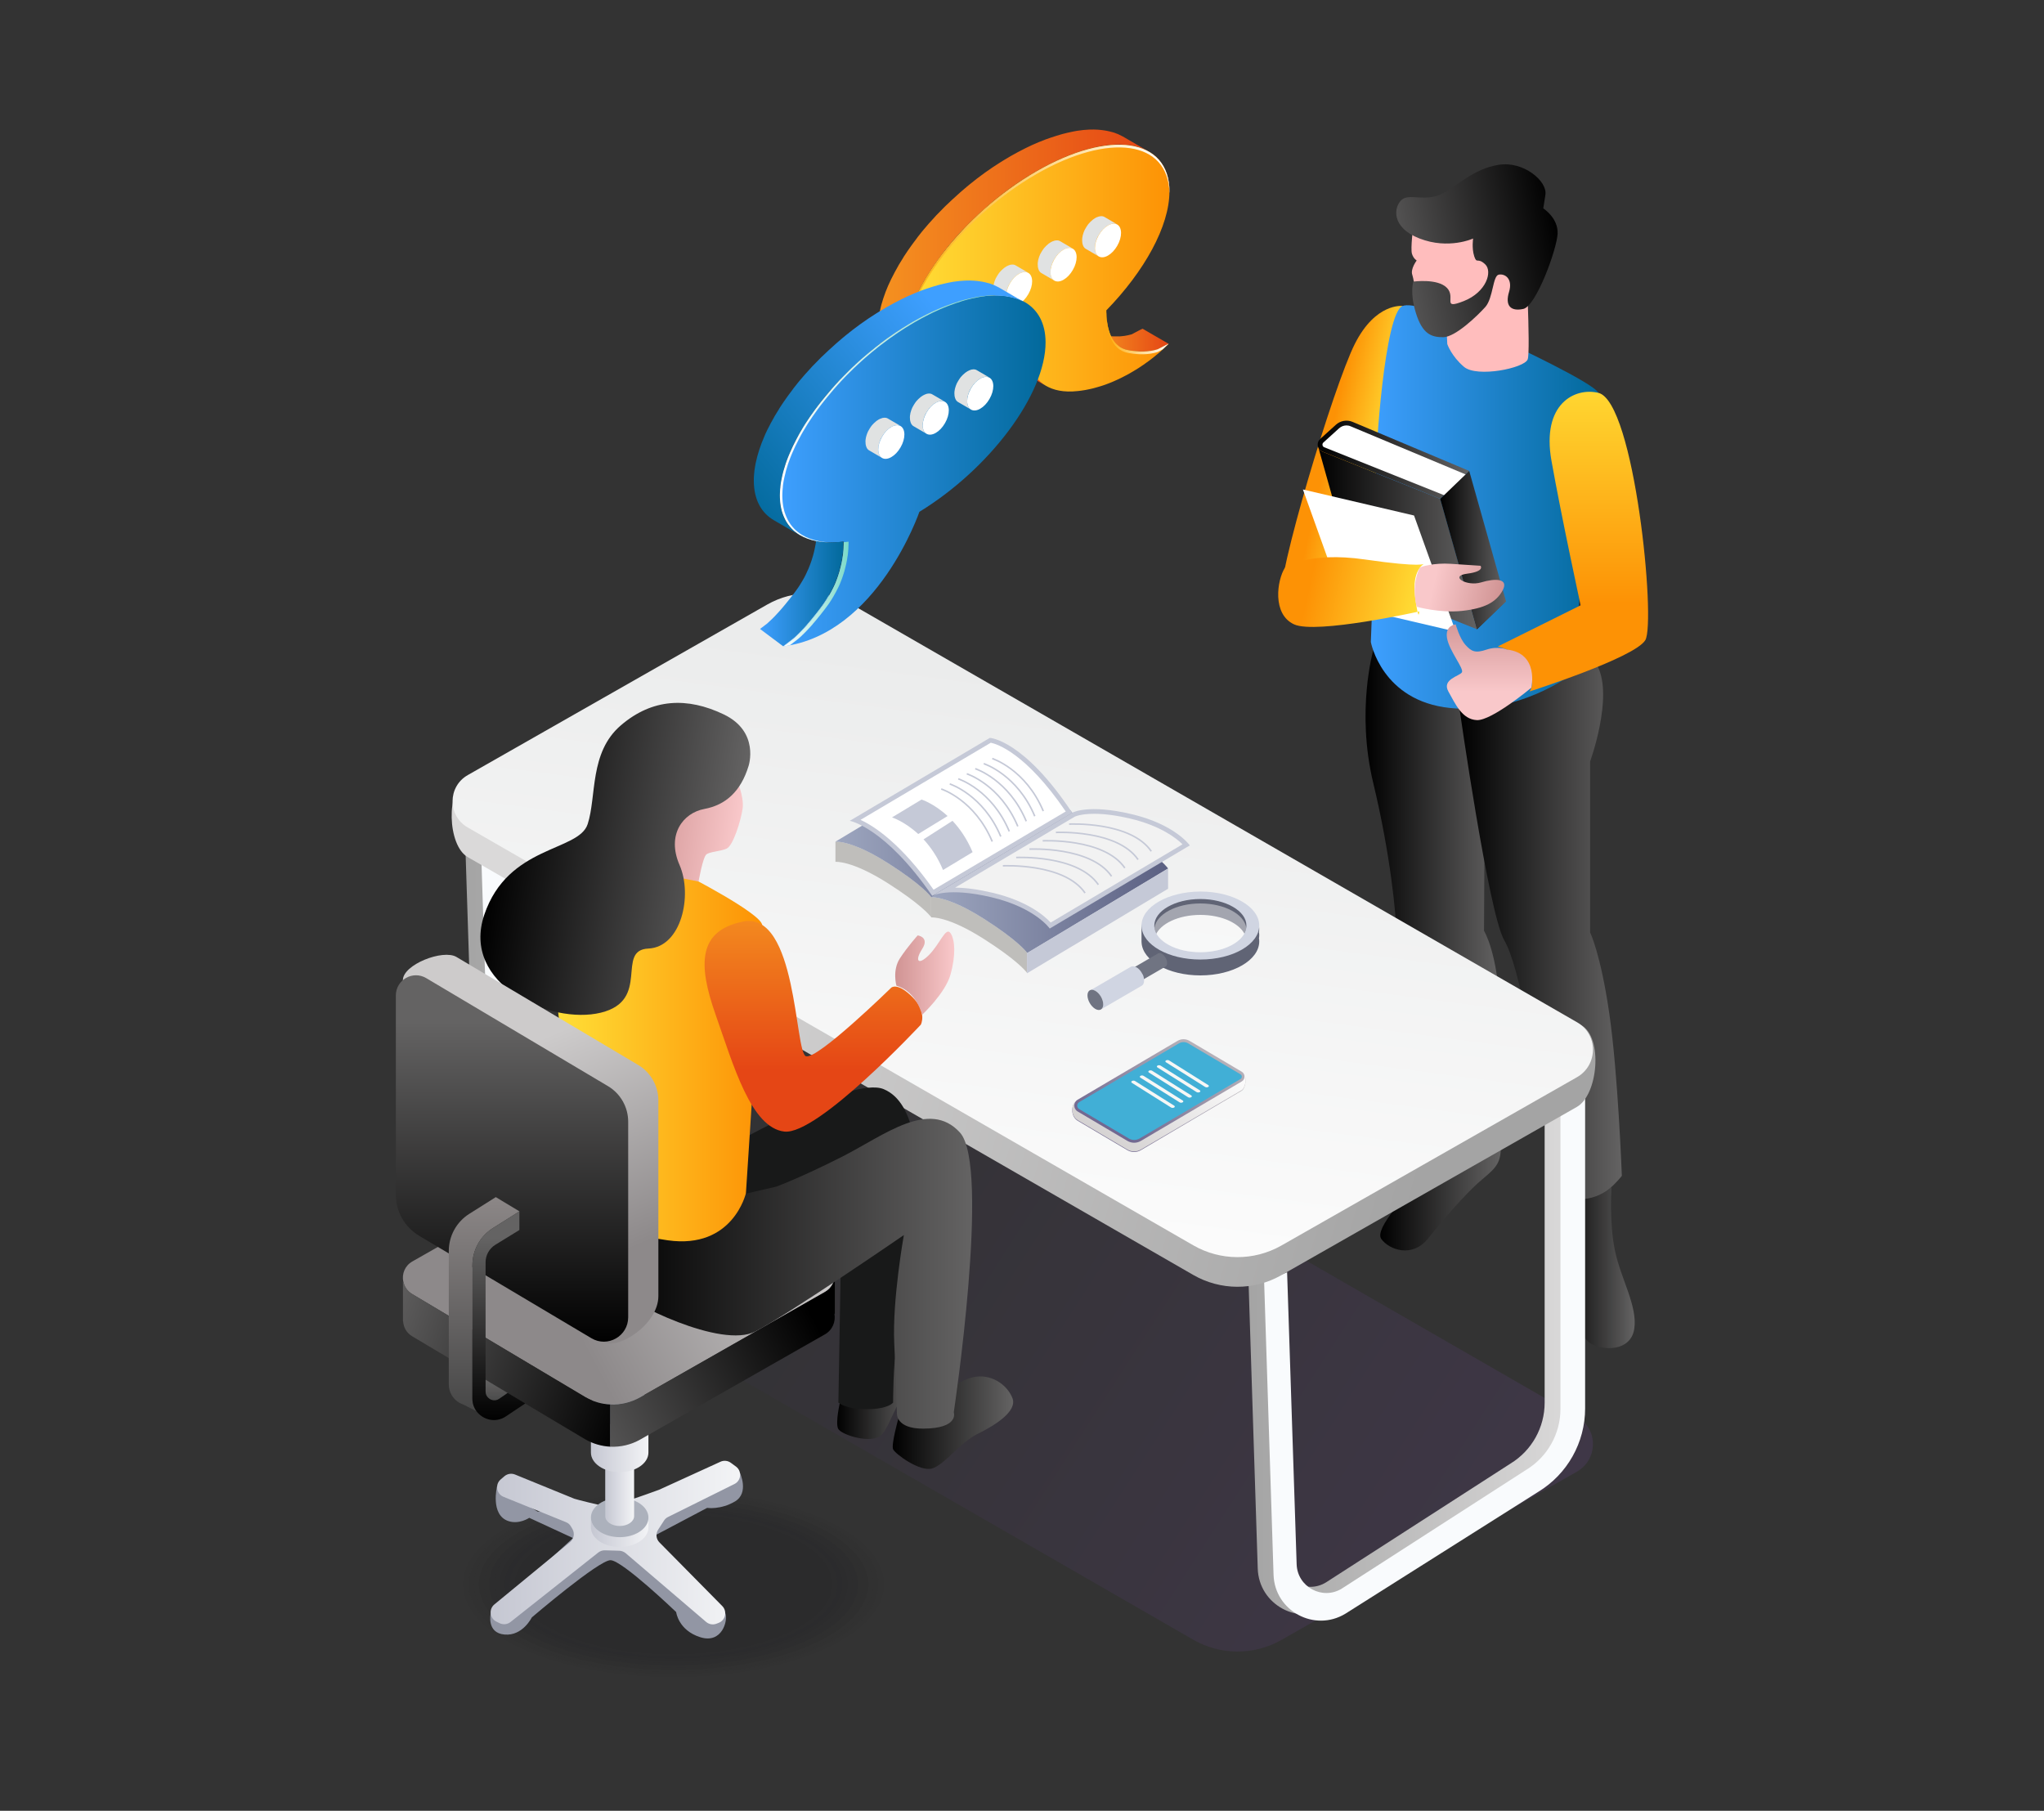 <svg xmlns="http://www.w3.org/2000/svg" xmlns:xlink="http://www.w3.org/1999/xlink" enable-background="new 0 0 3000 2657.7" viewBox="0 0 3000 2657.7" id="admin-and-teacher-conversation">
  <rect x="0" y="0" width="3000" height="2657.7" fill="#333333" stroke="none"/>
  <rect width="2903.7" height="2561.9" x="35.3" y="45.1" fill="none"></rect>
  <g opacity=".26">
    <ellipse cx="988.6" cy="2325.2" fill="#151519" opacity="0" rx="323.6" ry="142.4"></ellipse>
    <ellipse cx="988.6" cy="2325.2" fill="#151519" opacity=".037" rx="316" ry="139"></ellipse>
    <ellipse cx="988.6" cy="2325.2" fill="#151519" opacity=".074" rx="308.4" ry="135.7"></ellipse>
    <ellipse cx="988.6" cy="2325.2" fill="#151519" opacity=".111" rx="300.9" ry="132.4"></ellipse>
    <ellipse cx="988.6" cy="2325.2" fill="#151519" opacity=".148" rx="293.3" ry="129"></ellipse>
    <ellipse cx="988.6" cy="2325.2" fill="#151519" opacity=".185" rx="285.7" ry="125.7"></ellipse>
    <ellipse cx="988.6" cy="2325.2" fill="#151519" opacity=".222" rx="278.2" ry="122.4"></ellipse>
    <ellipse cx="988.6" cy="2325.2" fill="#151519" opacity=".259" rx="270.6" ry="119.1"></ellipse>
    <ellipse cx="988.6" cy="2325.2" fill="#151519" opacity=".296" rx="263" ry="115.7"></ellipse>
    <ellipse cx="988.6" cy="2325.2" fill="#151519" opacity=".333" rx="255.5" ry="112.4"></ellipse>
    <ellipse cx="988.6" cy="2325.2" fill="#151519" opacity=".37" rx="247.9" ry="109.1"></ellipse>
    <ellipse cx="988.6" cy="2325.2" fill="#151519" opacity=".407" rx="240.3" ry="105.7"></ellipse>
    <ellipse cx="988.6" cy="2325.2" fill="#151519" opacity=".444" rx="232.8" ry="102.4"></ellipse>
    <ellipse cx="988.6" cy="2325.2" fill="#151519" opacity=".481" rx="225.2" ry="99.1"></ellipse>
    <ellipse cx="988.6" cy="2325.2" fill="#151519" opacity=".518" rx="217.6" ry="95.8"></ellipse>
    <ellipse cx="988.6" cy="2325.2" fill="#151519" opacity=".556" rx="210.1" ry="92.4"></ellipse>
    <ellipse cx="988.6" cy="2325.2" fill="#151519" opacity=".593" rx="202.5" ry="89.1"></ellipse>
    <ellipse cx="988.6" cy="2325.2" fill="#151519" opacity=".63" rx="195" ry="85.8"></ellipse>
    <ellipse cx="988.6" cy="2325.2" fill="#151519" opacity=".667" rx="187.4" ry="82.4"></ellipse>
    <ellipse cx="988.6" cy="2325.2" fill="#151519" opacity=".704" rx="179.8" ry="79.1"></ellipse>
    <ellipse cx="988.6" cy="2325.2" fill="#151519" opacity=".741" rx="172.3" ry="75.8"></ellipse>
    <ellipse cx="988.6" cy="2325.2" fill="#151519" opacity=".778" rx="164.7" ry="72.5"></ellipse>
    <ellipse cx="988.6" cy="2325.2" fill="#151519" opacity=".815" rx="157.1" ry="69.1"></ellipse>
    <ellipse cx="988.6" cy="2325.2" fill="#151519" opacity=".852" rx="149.6" ry="65.8"></ellipse>
    <ellipse cx="988.6" cy="2325.2" fill="#151519" opacity=".889" rx="142" ry="62.5"></ellipse>
    <ellipse cx="988.6" cy="2325.2" fill="#151519" opacity=".926" rx="134.4" ry="59.1"></ellipse>
    <ellipse cx="988.6" cy="2325.2" fill="#151519" opacity=".963" rx="126.9" ry="55.8"></ellipse>
    <ellipse cx="988.6" cy="2325.2" fill="#151519" rx="119.3" ry="52.5"></ellipse>
  </g>
  <linearGradient id="a" x1="2004.185" x2="2202.508" y1="1309.691" y2="1309.691" gradientUnits="userSpaceOnUse">
    <stop offset="0"></stop>
    <stop offset="1" stop-color="#646363"></stop>
  </linearGradient>
  <path fill="url(#a)" d="M2015.5,954.5c0,0-25.4,88.9,0,194.5c25.4,105.6,34.2,196.2,34.2,226.1c0,29.9,37.8,76.7,46.2,143    s11.9,122.6,11.9,122.6s5.9,30.8,43.1,22.9c37.2-7.9,47.4-27.3,47.4-27.3s6.7-69.5,3.3-154c-3.4-84.4-23.5-116.1-23.5-116.1    l1.8-347.5L2015.5,954.5z"></path>
  <linearGradient id="b" x1="2142.107" x2="2380.507" y1="1366.267" y2="1366.267" gradientUnits="userSpaceOnUse">
    <stop offset="0"></stop>
    <stop offset="1" stop-color="#646363"></stop>
  </linearGradient>
  <path fill="url(#b)" d="M2142.1,1040c0,0,42.7,300.5,65.7,340c23,39.5,44.2,175,54.1,235.7c9.9,60.7,14.1,114.3,14.1,114.3    s7.1,32.5,39.5,35.3s64.9-39.5,64.9-39.5s-5.6-150.2-18.4-238.1c-12.7-87.9-28.1-119-28.1-119v-251.3c0,0,33.9-93.1,11.2-139    C2322.6,932.5,2142.1,1040,2142.1,1040z"></path>
  <linearGradient id="c" x1="2031.132" x2="1944.862" y1="692.99" y2="673.892" gradientUnits="userSpaceOnUse">
    <stop offset="0" stop-color="#ffe037"></stop>
    <stop offset="1" stop-color="#fd9205"></stop>
  </linearGradient>
  <path fill="url(#c)" d="M2058.5,449.1c0,0-39.3-5.2-70,55.6c-30.7,60.7-116.5,344.7-108.9,379.6s68.1,53,89.2,7    c21.1-46.1,89.7-323.8,89.7-323.8V449.1z"></path>
  <linearGradient id="d" x1="2011.944" x2="2346.792" y1="744.122" y2="744.122" gradientUnits="userSpaceOnUse">
    <stop offset="0" stop-color="#3e9fff"></stop>
    <stop offset="1" stop-color="#02699b"></stop>
  </linearGradient>
  <path fill="url(#d)" d="M2214.8,504c0,0-130.3-65.1-156.3-54.9c-26.1,10.2-40,214-39.1,248.5c0.9,34.4-7.4,244.7-7.4,244.7    s15.8,86.5,116.3,96.8c100.5,10.2,176.8-48.4,176.8-48.4s48.4-399.2,40.9-414.1C2338.6,561.7,2214.8,504,2214.8,504z"></path>
  <linearGradient id="e" x1="2308.609" x2="2308.609" y1="530.082" y2="885.534" gradientUnits="userSpaceOnUse">
    <stop offset="0" stop-color="#ffe037"></stop>
    <stop offset="1" stop-color="#fd9205"></stop>
  </linearGradient>
  <path fill="url(#e)" d="M2346,576.6c-34.3-8.4-83.8,15.8-68.9,99.6s42.8,212.2,42.8,212.2l-121.7,60.5c0,0,35.2,7.4,45.4,33.5    c10.2,26.1,0.9,32.6,0.9,32.6s154.5-49.3,170.3-75.4C2430.7,913.4,2399.1,589.6,2346,576.6z"></path>
  <linearGradient id="f" x1="1933.999" x2="2156.407" y1="674.807" y2="674.807" gradientUnits="userSpaceOnUse">
    <stop offset="0"></stop>
    <stop offset="1" stop-color="#646363"></stop>
  </linearGradient>
  <path fill="url(#f)" d="M2156.4,691.2l-42.6,40.9l-172.9-69.3c-2.7-1.1-4.6-3.1-5.8-5.4c-0.6-1.1-0.9-2.3-1-3.6     c-0.1-0.1-0.1-0.2-0.1-0.3c-0.3-3.3,0.8-6.6,3.5-9.1l23.2-21c6.6-6,16.2-7.7,24.5-4.2L2156.4,691.2z"></path>
  <path fill="#fff" d="M1943.5,656.4c-1.2-0.5-1.8-1.4-2.2-2.1c-0.1-0.2-0.2-0.5-0.2-0.8l-0.1-1.5c0.1-0.7,0.4-1.6,1.2-2.4     l23.2-21c3-2.7,6.8-4.2,10.8-4.2c2.1,0,4.2,0.4,6.2,1.3l171.1,71.6l-31.7,30.4L1943.5,656.4z"></path>
  <linearGradient id="g" x1="2148.989" x2="2210.436" y1="890.183" y2="890.183" gradientUnits="userSpaceOnUse">
    <stop offset="0"></stop>
    <stop offset="1" stop-color="#646363"></stop>
  </linearGradient>
  <polygon fill="url(#g)" points="2210.4 882.6 2167.8 923.6 2149 856.8"></polygon>
  <linearGradient id="h" x1="1935.111" x2="2167.815" y1="790.523" y2="790.523" gradientUnits="userSpaceOnUse">
    <stop offset="0"></stop>
    <stop offset="1" stop-color="#646363"></stop>
  </linearGradient>
  <path fill="url(#h)" d="M2167.8,923.6l-172.9-69.3c-3.7-1.5-6-4.6-6.7-8.1l-53-188.7c1.2,2.3,3.1,4.3,5.8,5.4l172.9,69.3     l35.2,124.6L2167.8,923.6z"></path>
  <linearGradient id="i" x1="2113.786" x2="2210.436" y1="807.39" y2="807.39" gradientUnits="userSpaceOnUse">
    <stop offset="0"></stop>
    <stop offset="1" stop-color="#646363"></stop>
  </linearGradient>
  <polygon fill="url(#i)" points="2156.4 691.2 2210.4 882.6 2167.8 923.6 2113.8 732.2"></polygon>
  <polygon fill="#fff" points="1912.3 718.4 2075.4 756.6 2136.6 927 1973.5 888.8"></polygon>
  <linearGradient id="j" x1="2186.231" x2="2186.231" y1="902" y2="1015.593" gradientUnits="userSpaceOnUse">
    <stop offset="0" stop-color="#d09393"></stop>
    <stop offset="1" stop-color="#f9c8ca"></stop>
  </linearGradient>
  <path fill="url(#j)" d="M2212,953.4c0,0-13.3-5.7-30.1,0c-16.8,5.7-22.4,2.7-31.1-7c-8.7-9.7-14.3-30-14.3-30s-15.8,1.2-12.7,20    c3.1,18.7,25,44.7,21.9,50.3c-3.1,5.6-30,10.1-19.9,28.2c10.2,18.1,20,41,41.8,42c21.8,1,79.9-47.5,79.9-47.5    S2259.4,958.9,2212,953.4z"></path>
  <linearGradient id="k" x1="2085.501" x2="1922.52" y1="892.145" y2="856.065" gradientUnits="userSpaceOnUse">
    <stop offset="0" stop-color="#ffe037"></stop>
    <stop offset="1" stop-color="#fd9205"></stop>
  </linearGradient>
  <path fill="url(#k)" d="M1885.8,833.4c0,0,33.3-24.5,117.9-12.2c84.6,12.2,86.9,6.1,86.9,6.1s-18.9,8.4-13.6,48.8s6.1,21.3,6.1,21.3    s-151.3,33.8-183.7,19C1866.9,901.6,1874.3,851.5,1885.8,833.4z"></path>
  <linearGradient id="l" x1="2204.39" x2="2104.423" y1="877.891" y2="855.761" gradientUnits="userSpaceOnUse">
    <stop offset="0" stop-color="#d09393"></stop>
    <stop offset="1" stop-color="#f9c8ca"></stop>
  </linearGradient>
  <path fill="url(#l)" d="M2083.7,833.4c0.8-1.6,20.9-7.6,45.8-5.9c24.9,1.7,43.5,2.9,43.5,2.9s7,8.2-19.7,11.6    c-26.7,3.5-0.7,19.1,20.5,12.8c21.2-6.4,40.9-5.8,31.7,11.6c-9.3,17.4-26.6,26.7-59.7,30.2c-33.1,3.5-66.5-6.1-66.5-6.1    S2070.4,861.4,2083.7,833.4z"></path>
  <path fill="#ffbdbd" d="M2074.2,332.1c0,0-4.1,32.9-1.9,40.2c2.2,7.4,7,10,7,10s-9.6,12.6-6.4,21.2c3.2,8.6,8.4,59.5,17.1,67.7     c8.8,8.2,33.2,12.6,33.2,12.6l1,21.2c0,0,5.9,17.6,24.5,33.4c19.1,16.2,89,1.9,93.5-11c4.6-12.9-3.4-159.3-3-164.4     c0.4-5.1-22.1-42.6-51.5-40.2C2158.3,325.2,2074.2,332.1,2074.2,332.1z"></path>
  <linearGradient id="m" x1="3736.903" x2="3965.507" y1="351.262" y2="351.262" gradientTransform="scale(-1 1)rotate(11.344 767.365 -29980.72)" gradientUnits="userSpaceOnUse">
    <stop offset="0"></stop>
    <stop offset="1" stop-color="#535252"></stop>
  </linearGradient>
  <path fill="url(#m)" d="M2162.1,350.1c0,0-35.9,16.5-78.5,0c-42.5-16.4-37.9-46.6-26.4-56.8c11.5-10.2,35,3.7,59.5-9.1     c24.5-12.8,46.2-36.4,82.8-42.3c36.6-5.9,71.9,24.1,68.7,44c-3.1,19.9-3.1,19.9-3.1,19.9s22.1,14.1,21,37.2     s-31.5,106.3-50.3,110.4c-18.8,4.1-27-5-21-24.8c6-19.7-6.2-27.3-15.1-25.5c-8.9,1.8-8.1,34.4-19.7,47.5     c-11.7,13-43.9,44.1-61.7,44.3c-17.8,0.2-30.7-5.1-40.1-35.3c-9.4-30.2-3.8-46.3-3.8-46.3s35.8-5,49.4,9.3     c13.6,14.4-8.5,32.3,24.6,19.3c33.1-13,42.7-43.5,31.3-54.1s-12.1,0.3-16-11.8C2159.9,364.1,2162.1,350.1,2162.1,350.1z"></path>
  <linearGradient id="n" x1="2025.836" x2="2202.869" y1="1735.765" y2="1735.765" gradientUnits="userSpaceOnUse">
    <stop offset="0"></stop>
    <stop offset="1" stop-color="#646363"></stop>
  </linearGradient>
  <path fill="url(#n)" d="M2114.1,1653.7c0,0-7.7,45.3-27.4,72c-19.8,26.6-70.4,77.3-59.3,92.8c11.2,15.5,44.7,28.3,67.9,0    c23.2-28.4,42.1-50.9,65.3-74c23.2-23.1,40-28.4,41.9-53.7s-4.3-54.5-4.3-54.5S2146.7,1671.1,2114.1,1653.7z"></path>
  <linearGradient id="o" x1="2285.994" x2="2399.248" y1="1860.433" y2="1860.433" gradientUnits="userSpaceOnUse">
    <stop offset="0"></stop>
    <stop offset="1" stop-color="#646363"></stop>
  </linearGradient>
  <path fill="url(#o)" d="M2286.3,1750.1c0,0-1.8,60.4,4.1,94.9c6,34.4,23.3,113.7,43,126c19.7,12.3,60.1,12.6,65.2-20.6    c5.2-33.2-19.8-73.6-28.4-115.2c-8.6-41.7-4.9-93.1-4.9-93.1S2329.5,1776.3,2286.3,1750.1z"></path>
  <defs>
    <filter id="p" width="1673.8" height="974.1" x="664.2" y="1449.7" filterUnits="userSpaceOnUse">
      <feFlood flood-color="#fff" flood-opacity="1" result="back"></feFlood>
      <feBlend in="SourceGraphic" in2="back"></feBlend>
    </filter>
  </defs>
  <mask id="r" width="1673.8" height="974.1" x="664.2" y="1449.7" maskUnits="userSpaceOnUse">
    <g filter="url(#p)">
      <defs>
        <filter id="q" width="1673.8" height="974.1" x="664.2" y="1449.7" filterUnits="userSpaceOnUse">
          <feFlood flood-color="#fff" flood-opacity="1" result="back"></feFlood>
          <feBlend in="SourceGraphic" in2="back"></feBlend>
        </filter>
      </defs>
      <linearGradient id="s" x1="935.036" x2="2262.514" y1="1571.727" y2="2427.212" gradientUnits="userSpaceOnUse">
        <stop offset="0" stop-color="#fff"></stop>
        <stop offset="1"></stop>
      </linearGradient>
      <path fill="url(#s)" d="M2314.7,2079.2l-1063.8-612.7c-38.5-22.2-85.8-22.4-124.5-0.5l-439.7,250.4c-29.8,16.8-30,59.8-0.3,76.9     l1064.9,613.3c39.9,23,88.9,23.2,129,0.6l434.1-247.2C2345.7,2142.1,2345.9,2097.1,2314.7,2079.2z" mask="url(#r)"></path>
    </g>
  </mask>
  <linearGradient id="t" x1="935.036" x2="2262.514" y1="1571.727" y2="2427.212" gradientUnits="userSpaceOnUse">
    <stop offset="0" stop-color="#252828"></stop>
    <stop offset="1" stop-color="#72499c"></stop>
  </linearGradient>
  <path fill="url(#t)" d="M2314.7,2079.2l-1063.8-612.7c-38.5-22.2-85.8-22.4-124.5-0.5l-439.7,250.4c-29.8,16.8-30,59.8-0.3,76.9   l1064.9,613.3c39.9,23,88.9,23.2,129,0.6l434.1-247.2C2345.7,2142.1,2345.9,2097.1,2314.7,2079.2z" opacity=".2"></path>
  <g>
    <path fill="#9296a4" d="M729.5,2181.5c0,0-10.3,42,16.7,51c15.8,5.3,30.6-4.8,30.6-4.8l64.2,29.7l-120.8,111     c0,0-6.4,28.3,20.3,30.6c26.7,2.4,40-25.1,40-25.1s98.3-84,115.5-84c17.1,0,96.4,76.1,96.4,76.1s3.1,26.7,35.3,36.9     c32.2,10.2,41.2-24.9,36.8-35.3c-4.4-10.4-108.2-111.4-108.2-111.4l81.6-43.1c0,0,19.6,3.1,40.8-9.4c21.2-12.6,7.3-42,7.3-42     L906.8,2221l-85.5-4.5l-32.2,2.1L729.5,2181.5z"></path>
    <linearGradient id="u" x1="720.073" x2="1086.314" y1="2264.135" y2="2264.135" gradientUnits="userSpaceOnUse">
      <stop offset="0" stop-color="#c5c7d2"></stop>
      <stop offset="1" stop-color="#f3f4f6"></stop>
    </linearGradient>
    <path fill="url(#u)" d="M836.7,2263.4l-111.1,91.4c-8.5,7-6.9,20.5,3.1,25.3l4.7,2.3c5.2,2.5,11.4,1.8,15.9-1.8L878,2278.7     c2.8-2.2,6.3-3.4,9.8-3.3l21.1,0.6c3.4,0.1,6.7,1.4,9.4,3.6l118.1,100.9c4.2,3.6,10,4.6,15.2,2.6l3.1-1.2     c10.2-3.9,13-17,5.4-24.7l-92.2-93.4c-5-5-5.8-12.9-1.9-18.8l8.6-13.3c1.5-2.3,3.5-4.1,6-5.3l97.3-48.3     c10.2-5,11.3-19.1,2.2-25.7l-7.5-5.5c-4.4-3.2-10.2-3.8-15.2-1.5l-90,41.1c-1.4,0.7-39.1,14-40.7,14.2l-38.5,9.7     c-2.7,0.3-42.8-9.7-45.2-10.7l-86.7-35.4c-5.3-2.3-11.5-1.4-15.9,2.3l-5.5,4.7c-8.5,7.2-6.5,20.9,3.7,25.4l92.4,37.5     c3,1.3,5.5,3.5,7.1,6.4l2.2,3.8C843.8,2250.6,842.3,2258.7,836.7,2263.4z"></path>
    <linearGradient id="v" x1="867.216" x2="951.67" y1="2250.246" y2="2250.246" gradientUnits="userSpaceOnUse">
      <stop offset="0" stop-color="#c5c7d2"></stop>
      <stop offset="1" stop-color="#f3f4f6"></stop>
    </linearGradient>
    <path fill="url(#v)" d="M951.7,2230.1v11.6c0,15.9-18.9,28.8-42.2,28.8c-23.3,0-42.2-12.9-42.2-28.8v-11.6h0.2     c2.1,14.6,20.1,26,42,26c22,0,39.9-11.4,42-26H951.7z"></path>
    <path fill="#acb1bc" d="M951.7,2227.3c0,1-0.1,1.9-0.2,2.8c-2.1,14.6-20.1,26-42,26c-22,0-39.9-11.4-42-26     c-0.1-0.9-0.2-1.9-0.2-2.8c0-15.9,18.9-28.8,42.2-28.8C932.8,2198.5,951.7,2211.4,951.7,2227.3z"></path>
    <g>
      <linearGradient id="w" x1="888.197" x2="930.689" y1="2191.901" y2="2191.901" gradientUnits="userSpaceOnUse">
        <stop offset="0" stop-color="#c5c7d2"></stop>
        <stop offset="1" stop-color="#f3f4f6"></stop>
      </linearGradient>
      <path fill="url(#w)" d="M930.7,2144v81.2c0,8-9.5,14.5-21.2,14.5c-11.7,0-21.2-6.5-21.2-14.5V2144h0.1c1,7.3,10.1,13.1,21.1,13.1     C920.5,2157.1,929.5,2151.4,930.7,2144L930.7,2144z"></path>
      <path fill="#acb1bc" d="M930.7,2142.6c0,0.5,0,0.9-0.1,1.4c-1,7.3-10.1,13.1-21.1,13.1c-11,0-20.1-5.7-21.1-13.1     c-0.1-0.5-0.1-0.9-0.1-1.4c0-8,9.5-14.5,21.2-14.5C921.2,2128.2,930.7,2134.6,930.7,2142.6z"></path>
    </g>
    <g>
      <linearGradient id="x" x1="867.216" x2="951.67" y1="2112.813" y2="2112.813" gradientUnits="userSpaceOnUse">
        <stop offset="0" stop-color="#c5c7d2"></stop>
        <stop offset="1" stop-color="#f3f4f6"></stop>
      </linearGradient>
      <path fill="url(#x)" d="M951.7,2065v66.9c0,15.9-18.9,28.8-42.2,28.8c-23.3,0-42.2-12.9-42.2-28.8V2065h0.2c2.1,14.6,20.1,26,42,26     c22,0,39.9-11.4,42-26H951.7z"></path>
      <path fill="#acb1bc" d="M951.7,2062.2c0,1-0.1,1.9-0.2,2.8c-2.1,14.6-20.1,26-42,26c-22,0-39.9-11.4-42-26     c-0.1-0.9-0.2-1.9-0.2-2.8c0-15.9,18.9-28.8,42.2-28.8C932.8,2033.4,951.7,2046.3,951.7,2062.2z"></path>
    </g>
  </g>
  <g>
    <linearGradient id="y" x1="1832.173" x2="2303.378" y1="1984.198" y2="1984.198" gradientUnits="userSpaceOnUse">
      <stop offset="0" stop-color="#a4a4a4"></stop>
      <stop offset="1" stop-color="#dad9d9"></stop>
    </linearGradient>
    <path fill="url(#y)" d="M1832.2,1872.2l13.8,430c1.7,53.2,60.1,84.7,105.5,57.1l283.1-178.9c42.7-26,68.7-72.4,68.7-122.4v-459      l-36.2,26.6v433.1c0,36.3-18.8,70.1-49.7,89.1l-271.1,174.6c-28.4,17.6-65.3-2.2-66.4-35.6l-14-428.7L1832.2,1872.2z"></path>
    <path fill="#f9fbfd" d="M1855.4,1881.3l13.8,430c1.7,53.2,60.1,84.7,105.5,57.1l283.1-178.9c42.7-26,68.7-72.4,68.7-122.4v-459      l-36.2,26.6v433.1c0,36.3-18.8,70.1-49.7,89.1l-271.1,174.6c-28.4,17.6-65.3-2.2-66.4-35.6l-14-428.7L1855.4,1881.3z"></path>
    <linearGradient id="z" x1="681.916" x2="1243.518" y1="1319.549" y2="1319.549" gradientUnits="userSpaceOnUse">
      <stop offset="0" stop-color="#a4a4a4"></stop>
      <stop offset="1" stop-color="#dad9d9"></stop>
    </linearGradient>
    <path fill="url(#z)" d="M681.9,1207.6l13.8,430c1.7,53.2,60.1,84.7,105.5,57.1l373.5-227.6c42.7-26,68.7-72.4,68.7-122.4      l-90.4-410.2l-36.2,26.6l90.4,384.3c0,36.3-18.8,70.1-49.7,89.1l-361.5,223.4c-28.4,17.6-65.3-2.2-66.4-35.6l-14-428.7      L681.9,1207.6z"></path>
    <path fill="#f9fbfd" d="M705.1,1216.7l13.8,430c1.7,53.2,60.1,84.7,105.5,57.1L1198,1476c42.7-26,68.7-72.4,68.7-122.4      l-90.4-410.2l-36.2,26.6l90.4,384.3c0,36.3-18.8,70.1-49.7,89.1l-361.5,223.4c-28.4,17.6-65.3-2.2-66.4-35.6l-14-428.7      L705.1,1216.7z"></path>
    <linearGradient id="A" x1="2130.067" x2="939.264" y1="1578.874" y2="1242.458" gradientUnits="userSpaceOnUse">
      <stop offset="0" stop-color="#a4a4a4"></stop>
      <stop offset="1" stop-color="#dad9d9"></stop>
    </linearGradient>
    <path fill="url(#A)" d="M2321.5,1505.1l-1070.6-574c-38.5-22.2-85.8-22.4-124.5-0.5l-442.3,212c-29.8,16.8-27.4,98.2,2.3,115.3    l1064.9,613.3c39.9,23,88.9,23.2,129,0.6l434.1-247.2C2345.7,1606.7,2352.6,1523,2321.5,1505.1z"></path>
    <linearGradient id="B" x1="1445.079" x2="1549.346" y1="1783.234" y2="992.033" gradientUnits="userSpaceOnUse">
      <stop offset="0" stop-color="#fbfbfb"></stop>
      <stop offset="1" stop-color="#ebecec"></stop>
    </linearGradient>
    <path fill="url(#B)" d="M2314.7,1500.4L1250.9,887.6c-38.5-22.2-85.8-22.4-124.5-0.5l-439.7,250.4c-29.8,16.8-30,59.8-0.3,76.9    l1064.9,613.3c39.9,23,88.9,23.2,129,0.6l434.1-247.2C2345.7,1563.3,2345.9,1518.3,2314.7,1500.4z"></path>
  </g>
  <linearGradient id="C" x1="1228.745" x2="1344.633" y1="2049.972" y2="2049.972" gradientUnits="userSpaceOnUse">
    <stop offset="0"></stop>
    <stop offset="1" stop-color="#646363"></stop>
  </linearGradient>
  <path fill="url(#C)" d="M1233.1,2056.9c0,0-7.3,30.6-3,39.9c4.3,9.4,50.6,23.5,63.9,8.9c13.3-14.6,19.3-45.9,36.9-60.5   c17.6-14.6,21-66-5.6-56.2C1298.7,1999,1233.1,2056.9,1233.1,2056.9z"></path>
  <path fill="#181919" d="M1072.2,1681.4c0,0,177.7-102.3,224.7-82.9c96.1,39.7,24.7,344.3,19.3,373.7c-5.4,29.4-5.4,86.3-5.4,86.3   s-6.4,9.7-38.6,9.7c-32.2,0-41.7-9.7-41.7-9.7l4.7-270.3l-130.1,15L1072.2,1681.4z"></path>
  <g>
    <linearGradient id="D" x1="1163.04" x2="826.428" y1="1738.848" y2="1917.054" gradientUnits="userSpaceOnUse">
      <stop offset="0" stop-color="#cdcbcb"></stop>
      <stop offset="1" stop-color="#8d898a"></stop>
    </linearGradient>
    <path fill="url(#D)" d="M1225.3,1871.2c0,9.9-4.9,19.7-14.7,25.2l-271.1,154.4c-25.1,14.1-55.7,14-80.6-0.3l-253.8-151.1    c-7.4-4.3-11.8-11.1-13.2-18.4c-2.3-11.1,2.2-23.3,13.4-29.6l274.5-156.3c24.2-13.6,56.1,43.5,80.1,57.3l132.7,23.5l118,70.3    c7.7,4.4,12.3,11.5,13.9,19.1C1225.2,1867.2,1225.3,1869.2,1225.3,1871.2z"></path>
    <linearGradient id="E" x1="926.641" x2="545.363" y1="2070.707" y2="1931.799" gradientUnits="userSpaceOnUse">
      <stop offset="0"></stop>
      <stop offset="1" stop-color="#646363"></stop>
    </linearGradient>
    <path fill="url(#E)" d="M896,2061.3v62c-12.9-0.6-25.5-4.2-37-10.8l-253.8-151.1c-8.5-4.9-12.9-13.3-13.5-21.8l-0.3-0.2V1881h0.7    c1.4,7.3,5.8,14.1,13.2,18.4L859,2050.5C870.5,2057.1,883.1,2060.8,896,2061.3z"></path>
    <linearGradient id="F" x1="1193.694" x2="821.995" y1="1934.483" y2="2127.039" gradientUnits="userSpaceOnUse">
      <stop offset="0"></stop>
      <stop offset="1" stop-color="#646363"></stop>
    </linearGradient>
    <path fill="url(#F)" d="M1225.3,1928l-0.6,0.3c2,11.3-2.6,23.7-14.1,30.2l-271.1,154.4c-13.5,7.6-28.6,11.1-43.6,10.4v-62    c15,0.6,30-2.9,43.6-10.5l271.1-154.4c9.8-5.5,14.7-15.3,14.7-25.2V1928z"></path>
  </g>
  <linearGradient id="G" x1="1310.31" x2="1487.132" y1="2088.117" y2="2088.117" gradientUnits="userSpaceOnUse">
    <stop offset="0"></stop>
    <stop offset="1" stop-color="#646363"></stop>
  </linearGradient>
  <path fill="url(#G)" d="M1318.5,2082.1c0,0-10.6,38-7.7,44.9c2.9,6.9,39.3,33.5,57.2,28.3c17.9-5.2,42.2-38.7,65.9-50.3   c23.7-11.6,60.1-33,52-53.2c-8.1-20.2-32.4-36.9-59.5-30.1C1399.3,2028.7,1318.5,2082.1,1318.5,2082.1z"></path>
  <linearGradient id="H" x1="897.428" x2="1426.868" y1="1869.454" y2="1869.454" gradientUnits="userSpaceOnUse">
    <stop offset="0"></stop>
    <stop offset="1" stop-color="#646363"></stop>
  </linearGradient>
  <path fill="url(#H)" d="M905.4,1795.8c0,0-18,77.8,0,96.9c18,19.1,153,87.6,203.4,61.4s217.8-141.4,217.8-141.4   s-17.1,95.3-14.1,158.7c3,63.5,3.9,102.9,3.9,102.9s-1.9,22.7,38.7,22.5c53.3-0.3,44.8-24,44.8-24s54.1-361.2,9-410.6   c-45.1-49.4-110.8,3.8-172.2,35.1c-61.4,31.2-97.4,44.3-97.4,44.3L905.4,1795.8z"></path>
  <linearGradient id="I" x1="815.264" x2="1118.704" y1="1546.736" y2="1546.736" gradientUnits="userSpaceOnUse">
    <stop offset="0" stop-color="#ffe037"></stop>
    <stop offset="1" stop-color="#fd9205"></stop>
  </linearGradient>
  <path fill="url(#I)" d="M1004.7,1282.9c0,0,113.1,57.8,114,75c0.9,17.2-23.9,393.3-23.9,393.3s-18.9,82.7-114.6,69.2   c-95.6-13.5-128-42.2-129.8-59.3c-1.8-17.1-35.1-310.3-35.1-310.3l141.5-179.1L1004.7,1282.9z"></path>
  <linearGradient id="J" x1="978.3" x2="1123.146" y1="1338.678" y2="1338.678" gradientTransform="rotate(7.961 1935.968 1005.762)" gradientUnits="userSpaceOnUse">
    <stop offset="0" stop-color="#d09393"></stop>
    <stop offset="1" stop-color="#f9c8ca"></stop>
  </linearGradient>
  <path fill="url(#J)" d="M1080.8,1143.1c0,0,11.6,25.7,9.2,43.4c-2.5,17.7-13.9,54.7-23.5,59c-9.6,4.3-24.1,4.3-29.6,8.4   c-5.4,4.1-11.6,39.9-11.6,39.9l-94.1-18.3l62.8-141L1080.8,1143.1z"></path>
  <linearGradient id="K" x1="767.304" x2="1123.77" y1="1398.357" y2="1398.357" gradientTransform="rotate(7.961 1935.968 1005.762)" gradientUnits="userSpaceOnUse">
    <stop offset="0"></stop>
    <stop offset="1" stop-color="#646363"></stop>
  </linearGradient>
  <path fill="url(#K)" d="M1098.7,1124.2c-11.4,37.3-33.6,57.3-64.9,63.1c-31.3,5.8-55.8,37.8-36.4,82.3   c19.4,44.5,2.7,120.4-45.8,122.6c-48.5,2.2,4.2,76-69.7,94.1c-73.8,18.1-205.7-41.3-171.1-143.7c34.6-102.4,138.4-92.5,151.7-133   s2.2-105,48.6-144.9c46.4-39.9,97.9-41.7,151.1-16.2C1115.4,1073.9,1098.7,1124.2,1098.7,1124.2z"></path>
  <g>
    <linearGradient id="L" x1="742.986" x2="874.899" y1="1546.273" y2="1854.777" gradientUnits="userSpaceOnUse">
      <stop offset="0" stop-color="#cdcbcb"></stop>
      <stop offset="1" stop-color="#8d898a"></stop>
    </linearGradient>
    <path fill="url(#L)" d="M659.7,1782.9l223.2,186c23.8,14.2,83.4-25.1,83.4-66.6v-287.1c0-21.4-11.3-41.3-29.7-52.2l-266.7-158.5    c-19.7-11.7-78.6,11.2-78.6,34.1l34,283.8C625.3,1747.2,638.4,1770.2,659.7,1782.9z"></path>
    <linearGradient id="M" x1="751.536" x2="751.536" y1="1973.055" y2="1499.967" gradientUnits="userSpaceOnUse">
      <stop offset="0"></stop>
      <stop offset="1" stop-color="#646363"></stop>
    </linearGradient>
    <path fill="url(#M)" d="M615.4,1813.9l252.6,150.2c23.8,14.2,54-3,54-30.7v-287.1c0-21.4-11.3-41.3-29.7-52.2l-266.7-158.5    c-19.7-11.7-44.6,2.5-44.6,25.4v292.5C581,1778.3,594.1,1801.2,615.4,1813.9z"></path>
    <linearGradient id="N" x1="710.551" x2="710.551" y1="2071.281" y2="1756.958" gradientUnits="userSpaceOnUse">
      <stop offset="0" stop-color="#474747"></stop>
      <stop offset="1" stop-color="#8c8787"></stop>
    </linearGradient>
    <path fill="url(#N)" d="M762.4,1777.9c0,0-0.1,0.1-0.3,0.2l-38.7,24.4c-18.7,11.8-30,32.4-30,54.5v195.6c0,7.2,2.3,13.5,6.1,18.7     l-19.2-9.7c-3-1-5.8-2.4-8.4-4.3h-0.1c-7.7-5.5-13.1-14.6-13.1-25.5v-195.7c0-22.1,11.3-42.7,30-54.5l39-24.6L762.4,1777.9z"></path>
    <linearGradient id="O" x1="724.753" x2="724.753" y1="2060.347" y2="2023.846" gradientUnits="userSpaceOnUse">
      <stop offset="0" stop-color="#474747"></stop>
      <stop offset="1" stop-color="#646363"></stop>
    </linearGradient>
    <path fill="url(#O)" d="M710.6,2023.8l34.6,20.7c0,0-20.6,17.1-34.6,15.8C696.5,2059,710.6,2023.8,710.6,2023.8z"></path>
    <linearGradient id="P" x1="732.186" x2="732.186" y1="2086.499" y2="1816.987" gradientUnits="userSpaceOnUse">
      <stop offset="0"></stop>
      <stop offset="1" stop-color="#646363"></stop>
    </linearGradient>
    <path fill="url(#P)" d="M771,2059.8l-28.6,19.1c-15,10-33.6,5.1-43-7.6c-3.8-5.1-6.1-11.4-6.1-18.7V1857c0-22.1,11.3-42.7,30-54.5     l38.7-24.4c0.2-0.1,0.3-0.2,0.3-0.2v27.4l-35,21.5c-9.1,5.5-14.6,15.3-14.6,25.9v189.7c0,3.9,1.6,7.2,4.2,9.4     c4.2,3.8,10.7,4.9,16,1.1l12.2-8.5L771,2059.8z"></path>
  </g>
  <linearGradient id="Q" x1="1193.777" x2="1193.777" y1="1320.143" y2="1570.055" gradientUnits="userSpaceOnUse">
    <stop offset="0" stop-color="#f59220"></stop>
    <stop offset="1" stop-color="#e54615"></stop>
  </linearGradient>
  <path fill="url(#Q)" d="M1090.4,1352.6c-66,13.5-66.2,62.6-40,136.9c26.2,74.3,51.8,165.5,100.7,171.3   c48.9,5.8,200.4-156.9,200.4-156.9s9.8-18.4-12.4-40.6c-22.2-22.2-31-13.7-31-13.7s-108.9,106.5-125.3,100.6   C1166.4,1544.5,1169.8,1336.4,1090.4,1352.6z"></path>
  <linearGradient id="R" x1="1313.898" x2="1400.503" y1="1428.409" y2="1428.409" gradientUnits="userSpaceOnUse">
    <stop offset="0" stop-color="#d09393"></stop>
    <stop offset="1" stop-color="#f9c8ca"></stop>
  </linearGradient>
  <path fill="url(#R)" d="M1315.7,1446.7c0,0-6.4-22.5,5.1-40.1c11.5-17.6,26.1-33.7,26.1-33.7s17.9,2.3,6.6,19.9   c-11.3,17.6-5.9,24.9,10.2,8.6c16.1-16.3,24.5-41.9,31.4-31.8c6.9,10.1,7.7,33.1,0,60.7c-7.7,27.6-41.8,59.2-41.8,59.2   S1345.8,1455.4,1315.7,1446.7z"></path>
  <g>
    <linearGradient id="S" x1="1606.832" x2="1715.216" y1="499.147" y2="499.147" gradientUnits="userSpaceOnUse">
      <stop offset="0" stop-color="#f59220"></stop>
      <stop offset="1" stop-color="#e54615"></stop>
    </linearGradient>
    <path fill="url(#S)" d="M1706,509.1c0.1,0,0.1-0.1,0.2-0.1c0.8-0.4,1.5-0.8,2.2-1.1c0.1,0,0.2-0.1,0.3-0.2c0.7-0.3,1.2-0.6,1.8-0.9    c0.1-0.1,0.2-0.1,0.4-0.2c1-0.5,1.8-0.9,2.5-1.2c0.1,0,0.1-0.1,0.2-0.1c0.3-0.1,0.5-0.2,0.7-0.3c0,0,0.1,0,0.1,0    c0.2-0.1,0.3-0.1,0.4-0.2c0,0,0,0,0,0c0.1,0,0.2-0.1,0.3-0.1c0,0,0.1,0,0.1,0l0,0c0,0,0,0,0.1,0l0,0h0l0,0l-38.2-22.2l0,0    c0,0,0,0,0,0l0,0l0,0c0,0,0,0,0,0l0,0l0,0l0,0c0,0,0,0,0,0c0,0,0,0,0,0c-0.1,0-0.1,0-0.3,0.1l0,0c0,0,0,0,0,0    c-0.1,0-0.3,0.1-0.4,0.2c0,0-0.1,0-0.1,0c-0.2,0.1-0.4,0.2-0.7,0.3c-0.1,0-0.1,0.1-0.2,0.1c-0.3,0.1-0.6,0.3-1,0.5c0,0,0,0-0.1,0    c-0.4,0.2-0.9,0.4-1.4,0.7c-0.1,0.1-0.2,0.1-0.3,0.2c-0.5,0.3-1.1,0.6-1.8,0.9c-0.1,0.1-0.2,0.1-0.3,0.2c-0.6,0.3-1.2,0.6-1.9,1    c-0.2,0.1-0.4,0.2-0.6,0.3c-0.8,0.4-1.7,0.9-2.7,1.4c-0.2,0.1-0.4,0.2-0.7,0.4c-1,0.5-2.2,1.1-3.4,1.8c-0.4,0.1-0.8,0.3-1.4,0.4    c-0.1,0-0.2,0-0.3,0.1c0,0-0.1,0-0.1,0c-0.2,0.1-0.6,0.2-1.2,0.3c0,0-0.1,0-0.1,0c-0.3,0.1-0.7,0.2-1.2,0.3    c-0.5,0.1-0.9,0.2-1.6,0.4c-0.4,0.1-0.8,0.2-1.7,0.3c-0.4,0.1-0.7,0.1-1.5,0.3c-0.3,0.1-0.7,0.1-1.1,0.2c-0.2,0-0.4,0.1-0.7,0.1    c-0.5,0.1-0.9,0.1-1.8,0.2c-0.4,0-0.8,0.1-1.7,0.2c-0.6,0.1-1.1,0.1-1.9,0.2c-0.5,0-1,0.1-2.1,0.1c-0.2,0-0.4,0-0.7,0    c-0.1,0-0.2,0-0.2,0c-0.2,0-0.5,0-0.9,0c-0.6,0-1.2,0-2,0c-0.6,0-1.2,0-2.3,0c-0.5,0-1,0-2,0c-0.7,0-1.3,0-2.1-0.1    c-0.2,0-0.4,0-0.7,0c-0.1,0-0.1,0-0.2,0c-0.2,0-0.3,0-0.5,0c-0.1,0-0.2,0-0.3,0c-0.3,0-0.6,0-1-0.1c-0.5,0-1-0.1-2.2-0.2    c-0.7-0.1-1.4-0.1-2.2-0.2c-0.7-0.1-1.4-0.2-2.9-0.4c-0.6-0.1-1.1-0.2-2.4-0.4c-0.8-0.1-1.6-0.3-2.4-0.4c-1.2-0.2-2.3-0.5-3.4-0.8    c-0.3-0.1-0.7-0.2-1-0.3c-0.8-0.3-1.6-0.5-2.3-0.8c-0.3-0.1-0.7-0.3-1-0.4c-0.8-0.4-1.6-0.7-2.3-1.1c-0.3-0.2-0.6-0.3-0.9-0.5l0,0    l0,0l0,0l38.2,22.2c0.1,0.1,0.2,0.1,0.4,0.2c0.2,0.1,0.4,0.2,0.5,0.3c0.8,0.4,1.5,0.8,2.3,1.1c0.2,0.1,0.3,0.2,0.5,0.2    c0.2,0.1,0.4,0.1,0.6,0.2c0.8,0.3,1.5,0.6,2.3,0.8c0.2,0.1,0.4,0.2,0.7,0.2c0.1,0,0.2,0,0.3,0.1c1.1,0.3,2.3,0.6,3.4,0.8    c0.2,0,0.3,0.1,0.5,0.1c0.6,0.1,1.2,0.2,1.8,0.3c1.2,0.2,1.8,0.3,2.4,0.4c1.4,0.2,2.2,0.3,2.9,0.4c0.8,0.1,1.5,0.2,2.2,0.2    c1.1,0.1,1.7,0.1,2.2,0.2c0.4,0,0.7,0.1,1,0.1c0.1,0,0.2,0,0.3,0c0.2,0,0.4,0,0.5,0c0,0,0.1,0,0.1,0c0,0,0.1,0,0.1,0    c0.2,0,0.4,0,0.7,0c0.8,0,1.4,0.1,2.1,0.1c1,0,1.5,0,2,0c1.1,0,1.7,0,2.3,0c0.8,0,1.4,0,2,0c0.3,0,0.6,0,0.8,0c0.1,0,0.2,0,0.3,0    c0,0,0,0,0,0c0.3,0,0.5,0,0.7,0c1.1-0.1,1.6-0.1,2.1-0.1c0.8-0.1,1.3-0.1,1.9-0.2c0.9-0.1,1.3-0.1,1.7-0.2    c0.9-0.1,1.4-0.2,1.8-0.2c0.2,0,0.4-0.1,0.6-0.1c0.1,0,0.1,0,0.1,0c0.4-0.1,0.7-0.1,1.1-0.2c0.7-0.1,1.1-0.2,1.5-0.3    c0.9-0.2,1.3-0.3,1.7-0.3c0.7-0.1,1.2-0.3,1.6-0.4c0.5-0.1,0.9-0.2,1.3-0.3c0,0,0,0,0,0c0.3-0.1,0.5-0.1,0.7-0.2c0,0,0.1,0,0.1,0    c0,0,0.1,0,0.1,0c0.1,0,0.1,0,0.2-0.1c0,0,0.1,0,0.1,0c0.1,0,0.2-0.1,0.3-0.1c0.6-0.2,1-0.3,1.4-0.4c1.2-0.6,2.3-1.2,3.4-1.8    c0.2-0.1,0.4-0.2,0.7-0.3C1704.2,510,1705.2,509.5,1706,509.1z"></path>
    <defs>
      <path id="T" d="M1497.1,544c-11.3-6.6-18.4-16.2-22.8-25.6l38.2,22.2c4.4,9.4,11.5,19,22.8,25.6      C1523.8,559.5,1508.5,550.6,1497.1,544z"></path>
    </defs>
    <use xlink:href="#T" fill="#e54615" overflow="visible"></use>
    <clipPath id="U">
      <use xlink:href="#T" overflow="visible"></use>
    </clipPath>
    <g clip-path="url(#U)">
      <path fill="#e54615" d="M1535.3,566.2l-38.2-22.2c-11.3-6.6-18.4-16.2-22.8-25.6l38.2,22.2C1516.9,550,1524,559.6,1535.3,566.2"></path>
    </g>
    <linearGradient id="V" x1="1288.209" x2="1686.516" y1="377.17" y2="377.17" gradientUnits="userSpaceOnUse">
      <stop offset="0" stop-color="#f59220"></stop>
      <stop offset="1" stop-color="#e54615"></stop>
    </linearGradient>
    <path fill="url(#V)" d="M1326.8,496.3c0.1-1.8,0.3-3.5,0.5-5.3c0,0,0,0,0-0.1c0.3-2.3,0.7-4.6,1.1-7c0.1-0.7,0.3-1.4,0.4-2.1    c0.3-1.4,0.6-2.8,0.9-4.3c0.5-2.1,1-4.2,1.5-6.3c0.3-1,0.5-2,0.8-3.1c0.5-1.8,1.1-3.7,1.7-5.6c0.3-1.1,0.6-2.1,1-3.2    c0.7-2.1,1.5-4.1,2.2-6.2c0.3-0.8,0.6-1.7,0.9-2.5c1.1-2.9,2.3-5.8,3.6-8.8c0.1-0.3,0.3-0.6,0.4-0.9c1.2-2.7,2.4-5.4,3.7-8.2    c0.4-0.9,0.9-1.9,1.4-2.8c1.1-2.2,2.2-4.4,3.4-6.6c0.6-1.1,1.2-2.2,1.8-3.3c1.2-2.3,2.5-4.5,3.8-6.8c0.6-1.1,1.3-2.2,2-3.4    c1.8-3,3.6-6,5.5-8.9c0.4-0.6,0.8-1.2,1.2-1.9c0.4-0.6,0.7-1.1,1.1-1.7c1.4-2.1,2.7-4.2,4.1-6.2c0.6-0.9,1.2-1.7,1.8-2.6    c1.2-1.7,2.4-3.4,3.6-5.1c0.9-1.2,1.7-2.4,2.6-3.6c1.2-1.6,2.4-3.2,3.6-4.8c0.9-1.2,1.7-2.3,2.6-3.5c1-1.3,2-2.5,2.9-3.8    c1.5-1.9,3-3.8,4.5-5.7c1-1.2,2.1-2.5,3.1-3.7c1.5-1.8,3.1-3.7,4.6-5.5c0.9-1.1,1.9-2.2,2.8-3.3c3.4-3.9,7-7.8,10.6-11.7    c0.5-0.5,1-1,1.5-1.5c3.4-3.5,6.8-7,10.3-10.5c0.8-0.8,1.6-1.6,2.4-2.3c3.2-3.1,6.4-6.3,9.8-9.3c0.1-0.1,0.2-0.2,0.3-0.3    c3.2-3,6.5-5.9,9.8-8.8c1.1-0.9,2.1-1.8,3.2-2.8c2.4-2.1,4.9-4.2,7.4-6.3c1.2-1,2.3-1.9,3.5-2.9c2.7-2.2,5.5-4.4,8.3-6.6    c0.8-0.7,1.7-1.3,2.5-2c3.6-2.8,7.3-5.5,11-8.2c0.9-0.6,1.8-1.3,2.7-1.9c2.9-2,5.7-4,8.6-6c1.3-0.8,2.5-1.7,3.8-2.5    c2.7-1.8,5.4-3.6,8.2-5.3c1.2-0.7,2.4-1.5,3.5-2.2c3.9-2.4,7.8-4.8,11.7-7c3.3-1.9,6.6-3.7,9.9-5.5c0.6-0.3,1.1-0.6,1.7-0.9    c3.1-1.7,6.3-3.3,9.3-4.8c0.6-0.3,1.2-0.6,1.8-0.9c3.2-1.6,6.3-3.1,9.4-4.5c0.2-0.1,0.4-0.2,0.5-0.2c3-1.4,6-2.7,9-3.9    c0.5-0.2,1.1-0.5,1.6-0.7c2.5-1,5-2,7.5-3c0.5-0.2,0.9-0.3,1.4-0.5c2.1-0.8,4.1-1.5,6.2-2.2c0.7-0.2,1.4-0.5,2.1-0.7    c2.2-0.7,4.4-1.5,6.5-2.1c0.3-0.1,0.6-0.2,0.8-0.3c2.4-0.7,4.8-1.4,7.1-2.1c0.9-0.2,1.7-0.5,2.6-0.7c1-0.3,1.9-0.5,2.9-0.7    c0.9-0.2,1.8-0.4,2.7-0.7c1-0.2,1.9-0.4,2.8-0.6c0.9-0.2,1.8-0.4,2.7-0.6c0.9-0.2,1.9-0.4,2.8-0.6c0.9-0.2,1.8-0.3,2.7-0.5    c0.9-0.2,1.8-0.3,2.7-0.5c0.6-0.1,1.2-0.2,1.9-0.3c2.6-0.4,5.2-0.7,7.8-1c0.2,0,0.4,0,0.6-0.1c2.5-0.2,4.9-0.4,7.3-0.5    c0.4,0,0.8,0,1.2-0.1c2.1-0.1,4.1-0.1,6.1-0.1c0.4,0,0.9,0,1.3,0c1.6,0,3.2,0.1,4.8,0.2c0.5,0,1,0.1,1.6,0.1    c1.5,0.1,3,0.2,4.5,0.4c0.2,0,0.5,0,0.7,0.1c1.7,0.2,3.4,0.4,5,0.7c0.5,0.1,1.1,0.2,1.6,0.3c1,0.2,2,0.4,3,0.6    c0.6,0.1,1.1,0.3,1.7,0.4c0.9,0.2,1.8,0.5,2.7,0.7c0.6,0.2,1.2,0.3,1.7,0.5c0.8,0.2,1.5,0.5,2.3,0.7c0.6,0.2,1.1,0.4,1.7,0.6    c0.8,0.3,1.5,0.6,2.2,0.9c0.5,0.2,1,0.4,1.4,0.6c2.2,0.9,4.3,2,6.3,3.1c0.4,0.2,0.8,0.4,1.2,0.6l-38.2-22.2    c-0.3-0.1-0.5-0.3-0.8-0.4c-0.1-0.1-0.3-0.1-0.4-0.2c-2-1.1-4.1-2.1-6.3-3.1c-0.1,0-0.2-0.1-0.3-0.1c-0.4-0.2-0.8-0.3-1.2-0.4    c-0.7-0.3-1.5-0.6-2.2-0.9c-0.6-0.2-1.1-0.4-1.7-0.6c-0.8-0.3-1.5-0.5-2.3-0.7c-0.3-0.1-0.5-0.2-0.8-0.2c-0.3-0.1-0.6-0.2-0.9-0.2    c-0.9-0.2-1.8-0.5-2.7-0.7c-0.6-0.1-1.1-0.3-1.7-0.4c-1-0.2-2-0.4-3-0.6c-0.4-0.1-0.8-0.2-1.2-0.2c-0.1,0-0.3,0-0.4-0.1    c-1.6-0.3-3.3-0.5-5-0.7c-0.2,0-0.5,0-0.7-0.1c-1.5-0.2-3-0.3-4.5-0.4c-0.2,0-0.4,0-0.6-0.1c-0.3,0-0.6,0-0.9,0    c-1.6-0.1-3.2-0.1-4.8-0.2c-0.4,0-0.9,0-1.3,0c-2,0-4,0-6.1,0.1c-0.1,0-0.3,0-0.4,0c-0.2,0-0.5,0-0.8,0.1    c-2.4,0.1-4.8,0.3-7.3,0.5c-0.2,0-0.4,0-0.6,0.1c-2.6,0.3-5.2,0.6-7.8,1c-0.3,0-0.6,0.1-0.8,0.1c-0.3,0.1-0.7,0.1-1,0.2    c-0.9,0.1-1.8,0.3-2.7,0.5c-0.9,0.2-1.8,0.3-2.6,0.5c-0.9,0.2-1.9,0.4-2.8,0.6c-0.9,0.2-1.8,0.4-2.7,0.6c-0.9,0.2-1.9,0.4-2.8,0.6    c-0.9,0.2-1.8,0.4-2.7,0.7c-1,0.2-1.9,0.5-2.9,0.7c-0.6,0.2-1.2,0.3-1.8,0.5c-0.2,0.1-0.5,0.1-0.7,0.2c-2.4,0.6-4.7,1.3-7.1,2.1    c-0.3,0.1-0.6,0.2-0.9,0.3c-2.1,0.7-4.3,1.4-6.5,2.1c-0.7,0.2-1.4,0.5-2.1,0.7c-2,0.7-4.1,1.5-6.2,2.2c-0.5,0.2-0.9,0.3-1.4,0.5    c-2.5,0.9-5,1.9-7.5,3c-0.2,0.1-0.4,0.2-0.6,0.2c-0.3,0.1-0.7,0.3-1,0.4c-3,1.2-6,2.6-9,3.9c-0.2,0.1-0.4,0.2-0.5,0.2    c-3.1,1.4-6.3,2.9-9.4,4.5c-0.6,0.3-1.2,0.6-1.8,0.9c-3.1,1.5-6.2,3.2-9.3,4.8c-0.6,0.3-1.2,0.6-1.7,0.9c-3.3,1.8-6.6,3.6-9.9,5.5    c-3.9,2.3-7.8,4.6-11.7,7c-1.2,0.7-2.4,1.5-3.5,2.2c-2.7,1.7-5.5,3.5-8.2,5.3c-1.3,0.8-2.5,1.7-3.8,2.5c-2.9,2-5.8,4-8.6,6    c-0.9,0.6-1.8,1.3-2.7,1.9c-3.7,2.7-7.3,5.4-11,8.2c-0.8,0.6-1.7,1.3-2.5,2c-2.8,2.2-5.6,4.4-8.3,6.6c-1.2,1-2.3,1.9-3.5,2.9    c-2.5,2.1-5,4.2-7.4,6.3c-1.1,0.9-2.1,1.8-3.2,2.8c-3.3,2.9-6.5,5.8-9.7,8.8c-0.1,0.1-0.2,0.2-0.4,0.3c-3.3,3.1-6.6,6.2-9.8,9.3    c-0.3,0.3-0.6,0.6-1,0.9c-0.5,0.5-0.9,1-1.4,1.4c-3.5,3.5-6.9,7-10.3,10.5c-0.5,0.5-1,1-1.5,1.5c-3.6,3.9-7.1,7.8-10.6,11.7    c-0.4,0.4-0.8,0.8-1.1,1.2c-0.6,0.7-1.1,1.3-1.7,2c-1.6,1.8-3.1,3.7-4.7,5.5c-1,1.2-2.1,2.5-3.1,3.7c-1.5,1.9-3,3.8-4.5,5.7    c-0.7,0.8-1.4,1.7-2,2.5c-0.3,0.4-0.6,0.8-0.9,1.3c-0.9,1.2-1.8,2.3-2.6,3.5c-1.2,1.6-2.4,3.2-3.6,4.8c-0.9,1.2-1.7,2.4-2.6,3.6    c-0.6,0.9-1.3,1.8-1.9,2.7c-0.6,0.8-1.1,1.6-1.7,2.4c-0.6,0.9-1.2,1.7-1.8,2.6c-1.4,2.1-2.8,4.2-4.2,6.3c-0.4,0.6-0.7,1.1-1.1,1.7    c-0.1,0.2-0.2,0.3-0.3,0.5c-0.3,0.5-0.6,0.9-0.8,1.4c-1.9,3-3.7,6-5.5,8.9c-0.3,0.5-0.6,1-0.9,1.5c-0.4,0.6-0.7,1.2-1,1.9    c-1.3,2.3-2.5,4.5-3.8,6.8c-0.4,0.7-0.8,1.4-1.2,2.2c-0.2,0.4-0.4,0.8-0.6,1.2c-1.2,2.2-2.3,4.4-3.4,6.6c-0.4,0.8-0.8,1.5-1.2,2.3    c-0.1,0.2-0.2,0.3-0.2,0.5c-1.3,2.8-2.6,5.5-3.8,8.2c-0.1,0.3-0.3,0.5-0.4,0.8c0,0,0,0,0,0.1c-1.3,3-2.5,5.9-3.6,8.8    c0,0.1-0.1,0.2-0.1,0.3c-0.3,0.8-0.5,1.5-0.8,2.3c-0.8,2.1-1.5,4.2-2.2,6.2c-0.1,0.2-0.2,0.4-0.2,0.6c-0.3,0.9-0.5,1.7-0.8,2.6    c-0.6,1.9-1.2,3.7-1.7,5.6c-0.1,0.3-0.2,0.7-0.3,1c-0.2,0.7-0.3,1.4-0.5,2c-0.6,2.1-1.1,4.2-1.5,6.3c-0.1,0.5-0.3,1.1-0.4,1.6    c-0.2,0.9-0.3,1.8-0.5,2.6c-0.1,0.7-0.3,1.4-0.4,2.1c-0.4,2.3-0.8,4.7-1.1,7c0,0,0,0.1,0,0.1l0,0c-0.2,1.4-0.3,2.7-0.4,4.1    c-0.1,1.2-0.3,2.4-0.3,3.5c-0.2,2.5-0.2,5-0.2,7.4c0.1,27.7,11,47.2,29.9,58.1l38.2,22.2c-18.9-11-29.8-30.5-29.9-58.1    c0-2.4,0.1-4.9,0.2-7.4C1326.7,497.8,1326.8,497,1326.8,496.3z"></path>
    <linearGradient id="W" x1="1326.386" x2="1716.411" y1="393.463" y2="393.463" gradientUnits="userSpaceOnUse">
      <stop offset="0" stop-color="#ffe037"></stop>
      <stop offset="1" stop-color="#fd9205"></stop>
    </linearGradient>
    <path fill="url(#W)" d="M1716.4,280.9c0.1,51.1-36.9,117.4-92.6,174.6c0,22.9,5.2,53.8,32.2,58.6c0.8,0.1,1.6,0.3,2.4,0.4    c1.2,0.2,1.8,0.3,2.4,0.4c1.4,0.2,2.2,0.3,2.9,0.4c0.8,0.1,1.5,0.2,2.2,0.2c1.1,0.1,1.7,0.1,2.2,0.2c1.3,0.1,2,0.1,2.6,0.2    c0.8,0,1.4,0.1,2.1,0.1c1,0,1.5,0,2,0c1.1,0,1.7,0,2.3,0c0.8,0,1.4,0,2,0c0.9,0,1.4-0.1,1.8-0.1c1.1-0.1,1.6-0.1,2.1-0.1    c0.8-0.1,1.3-0.1,1.9-0.2c0.9-0.1,1.3-0.1,1.7-0.2c0.9-0.1,1.4-0.2,1.8-0.2c0.7-0.1,1.2-0.2,1.7-0.3c0.7-0.1,1.1-0.2,1.5-0.3    c0.9-0.2,1.3-0.3,1.7-0.3c0.7-0.1,1.2-0.3,1.6-0.4c2.1-0.5,2.5-0.7,2.9-0.8c0.6-0.2,1-0.3,1.4-0.4c16.7-8.7,16.4-8.4,15.9-7.9    c-8.5,8.1-9.5,9-10.5,9.9c-0.7,0.6-1.1,1-1.5,1.4c-0.9,0.8-1.3,1.1-1.7,1.5c-1,0.8-1.6,1.3-2.2,1.8c-0.7,0.6-1.3,1.1-2,1.6    c-0.8,0.7-1.4,1.1-1.9,1.6c-1.1,0.9-1.6,1.3-2.1,1.7c-1.1,0.9-1.7,1.3-2.3,1.8c-1.2,0.9-1.9,1.5-2.7,2.1c-0.9,0.6-1.6,1.2-2.3,1.7    c-1.2,0.9-1.8,1.3-2.4,1.7c-1.4,1-1.9,1.4-2.5,1.8c-1.5,1.1-2.3,1.6-3.1,2.2c-1,0.7-1.9,1.3-2.8,1.9c-1.4,0.9-2,1.4-2.7,1.8    c-1.5,1-2.1,1.4-2.8,1.8c-1.7,1.1-2.4,1.5-3.1,1.9c-1.6,1-2.6,1.6-3.5,2.1c-1.4,0.9-2.2,1.3-2.9,1.7c-0.6,0.3-1.1,0.6-1.7,1    c-1.4,0.8-2.2,1.2-3,1.7c-1.2,0.6-1.8,1-2.5,1.3c-1.4,0.8-2.1,1.1-2.7,1.4c-1.5,0.8-2.4,1.2-3.3,1.7c-0.9,0.5-1.8,0.9-2.6,1.3    c-1.4,0.7-2.1,1-2.7,1.3c-1.6,0.7-2.3,1.1-3.1,1.4c-1.3,0.6-2.2,1-3.1,1.4c-1.3,0.6-2.1,0.9-2.8,1.2c-1.6,0.6-2.3,1-3.1,1.3    c-1.5,0.6-2.5,1-3.4,1.3c-1.2,0.5-2.1,0.8-2.9,1.1c-1.6,0.6-2.3,0.8-3.1,1.1c-1.7,0.6-2.7,0.9-3.7,1.2c-1,0.3-2,0.6-3,0.9    c-1.6,0.5-2.3,0.7-3.1,0.9c-1.7,0.5-2.6,0.7-3.5,1c-1.4,0.4-2.4,0.6-3.4,0.9c-1.6,0.4-2.4,0.6-3.1,0.7c-1.7,0.4-2.5,0.5-3.3,0.7    c-1.9,0.4-2.9,0.6-4,0.8c-1.4,0.3-2.3,0.4-3.2,0.5c-1.8,0.3-2.6,0.4-3.3,0.5c-2.1,0.3-3.1,0.4-4.2,0.5c-42,4.8-61.2-14.6-70-33.2    c-103.4,56.1-185.8,41.5-186.1-34.5c-0.2-78.4,86.9-192.3,194.6-254.5C1628.7,189.4,1716.2,202.5,1716.4,280.9z"></path>
    <linearGradient id="X" x1="1623.804" x2="1715.223" y1="489.682" y2="489.682" gradientUnits="userSpaceOnUse">
      <stop offset="0" stop-color="#ffac06"></stop>
      <stop offset="1" stop-color="#fff"></stop>
    </linearGradient>
    <path fill="url(#X)" d="M1699.2,512.6c-0.4,0.1-0.8,0.3-1.4,0.4c-0.4,0.1-0.7,0.2-2.9,0.8c-0.5,0.1-0.9,0.2-1.6,0.4     c-0.4,0.1-0.8,0.2-1.7,0.3c-0.4,0.1-0.7,0.1-1.5,0.3c-0.5,0.1-1,0.2-1.7,0.3c-0.5,0.1-0.9,0.1-1.8,0.2c-0.4,0-0.8,0.1-1.7,0.2     c-0.6,0.1-1.1,0.1-1.9,0.2c-0.5,0-1,0.1-2.1,0.1c-0.4,0-0.9,0-1.8,0.1c-0.6,0-1.2,0-2,0c-0.6,0-1.2,0-2.3,0c-0.5,0-1,0-2,0     c-0.7,0-1.3,0-2.1-0.1c-0.6,0-1.3-0.1-2.6-0.2c-0.5,0-1-0.1-2.2-0.2c-0.7-0.1-1.4-0.1-2.2-0.2c-0.7-0.1-1.4-0.2-2.9-0.4     c-0.6-0.1-1.1-0.2-2.4-0.4c-0.8-0.1-1.6-0.3-2.4-0.4c-25.5-4.5-31.5-32.3-32.1-54.7c0,0,0,0-0.1,0.1c0,22.9,5.2,53.8,32.2,58.6     c0.8,0.1,1.6,0.3,2.4,0.4c1.2,0.2,1.8,0.3,2.4,0.4c1.4,0.2,2.2,0.3,2.9,0.4c0.8,0.1,1.5,0.2,2.2,0.2c1.1,0.1,1.7,0.1,2.2,0.2     c1.3,0.1,2,0.1,2.6,0.2c0.8,0,1.4,0.1,2.1,0.1c1,0,1.5,0,2,0c1.1,0,1.7,0,2.3,0c0.8,0,1.4,0,2,0c0.9,0,1.4-0.1,1.8-0.1     c1.1-0.1,1.6-0.1,2.1-0.1c0.8-0.1,1.3-0.1,1.9-0.2c0.9-0.1,1.3-0.1,1.7-0.2c0.9-0.1,1.4-0.2,1.8-0.2c0.7-0.1,1.2-0.2,1.7-0.3     c0.7-0.1,1.1-0.2,1.5-0.3c0.9-0.2,1.3-0.3,1.7-0.3c0.7-0.1,1.2-0.3,1.6-0.4c2.1-0.5,2.5-0.7,2.9-0.8c0.6-0.2,1-0.3,1.4-0.4     c3-1.6,5.4-2.8,7.4-3.9c1.4-1.3,3.8-3.6,8.5-8.1C1715.5,504.3,1715.9,503.9,1699.2,512.6z"></path>
    <linearGradient id="Y" x1="1326.386" x2="1716.411" y1="360.101" y2="360.101" gradientUnits="userSpaceOnUse">
      <stop offset="0" stop-color="#ffac06"></stop>
      <stop offset="1" stop-color="#fff"></stop>
    </linearGradient>
    <path fill="url(#Y)" d="M1521,255.6c107.1-61.8,194.1-49.2,195.4,28c0-0.9,0.1-1.8,0.1-2.6c-0.2-78.4-87.7-91.5-195.4-29.3     c-107.7,62.2-194.8,176.1-194.6,254.5c0,0.6,0.1,1.2,0.1,1.8C1327.8,429.6,1414.3,317.2,1521,255.6z"></path>
    <g>
      <path fill="#e0e2e2" d="M1588.4,354.2c0,0.3,0,0.5,0,0.8c0,0.6,0.1,1.2,0.2,1.8c0,0.1,0,0.3,0.1,0.4c0.1,0.7,0.3,1.4,0.5,2      c0.1,0.2,0.1,0.3,0.2,0.5c0.2,0.5,0.3,0.9,0.5,1.3c0.1,0.2,0.2,0.4,0.3,0.6c0.2,0.4,0.4,0.7,0.6,1c0.1,0.2,0.3,0.4,0.4,0.5      c0.3,0.3,0.5,0.6,0.8,0.9c0.1,0.1,0.3,0.3,0.4,0.4c0.5,0.4,0.9,0.7,1.5,1l18.7,10.9c-0.5-0.3-1-0.7-1.5-1      c-0.1-0.1-0.3-0.3-0.4-0.4c-0.3-0.3-0.6-0.6-0.8-0.9c-0.1-0.2-0.3-0.4-0.4-0.5c-0.2-0.3-0.4-0.7-0.6-1c-0.1-0.2-0.2-0.4-0.3-0.6      c-0.2-0.4-0.4-0.9-0.5-1.3c-0.1-0.2-0.1-0.3-0.2-0.5c-0.2-0.6-0.4-1.3-0.5-2c0-0.1,0-0.3-0.1-0.4c-0.1-0.6-0.2-1.2-0.2-1.8      c0-0.3,0-0.5,0-0.8c0-0.5,0-1,0-1.6c0-0.3,0-0.6,0-0.9c0-0.5,0.1-1.1,0.1-1.6c0-0.3,0.1-0.6,0.1-0.9c0.1-0.6,0.2-1.2,0.3-1.8      c0.1-0.3,0.1-0.5,0.1-0.8c0.1-0.3,0.2-0.6,0.2-0.9c0.1-0.5,0.2-0.9,0.4-1.4c0.1-0.2,0.1-0.5,0.2-0.7c0.2-0.5,0.3-1,0.5-1.6      c0.1-0.2,0.2-0.4,0.2-0.7c0.2-0.6,0.5-1.3,0.7-1.9c0-0.1,0.1-0.2,0.1-0.3c0.3-0.7,0.6-1.4,1-2.2c0.1-0.2,0.2-0.4,0.3-0.5      c0.4-0.7,0.7-1.4,1.2-2.1c0.4-0.7,0.9-1.4,1.3-2.1c0.1-0.2,0.3-0.4,0.4-0.6c0.3-0.5,0.7-1,1-1.4c0.2-0.2,0.3-0.4,0.5-0.7      c0.3-0.4,0.6-0.8,0.9-1.2c0.2-0.3,0.4-0.5,0.7-0.8c0.2-0.3,0.4-0.5,0.7-0.7c0.4-0.5,0.9-0.9,1.3-1.4c0.2-0.2,0.4-0.4,0.6-0.6      c0.9-0.9,1.8-1.7,2.8-2.5c0.1-0.1,0.3-0.2,0.4-0.3c1-0.8,2-1.5,3-2c0.8-0.5,1.6-0.8,2.4-1.2c0.2-0.1,0.5-0.2,0.7-0.3      c0.5-0.2,1-0.3,1.4-0.5c0.2-0.1,0.5-0.2,0.7-0.2c0.3-0.1,0.5-0.1,0.8-0.2c0.3-0.1,0.6-0.1,1-0.2c0.2,0,0.4,0,0.6-0.1      c0.4,0,0.7,0,1.1,0c0.2,0,0.3,0,0.5,0c0.5,0,1,0.1,1.4,0.1c0,0,0.1,0,0.1,0c0.4,0.1,0.9,0.2,1.3,0.3c0.1,0,0.2,0.1,0.3,0.1      c0.4,0.2,0.9,0.4,1.3,0.6l-18.7-10.9c0,0,0,0-0.1,0c-0.3-0.2-0.6-0.3-0.9-0.5c-0.1,0-0.2-0.1-0.3-0.1c-0.1,0-0.2-0.1-0.3-0.1      c-0.1,0-0.2-0.1-0.4-0.1c-0.3-0.1-0.6-0.2-0.9-0.2c0,0-0.1,0-0.1,0c0,0,0,0,0,0c-0.4-0.1-0.8-0.1-1.1-0.1c-0.1,0-0.2,0-0.3,0      c-0.1,0-0.3,0-0.5,0c-0.2,0-0.4,0-0.5,0c-0.2,0-0.4,0-0.5,0.1c-0.2,0-0.4,0-0.6,0.1c-0.1,0-0.2,0-0.3,0c-0.2,0-0.4,0.1-0.7,0.1      c-0.3,0.1-0.5,0.1-0.8,0.2c-0.1,0-0.2,0-0.2,0.1c-0.2,0-0.3,0.1-0.5,0.2c-0.5,0.1-0.9,0.3-1.4,0.5c-0.1,0-0.2,0.1-0.4,0.1      c-0.1,0-0.2,0.1-0.3,0.1c-0.8,0.3-1.6,0.7-2.4,1.2c-1,0.6-2,1.3-3,2c-0.1,0.1-0.3,0.2-0.4,0.3c-0.9,0.7-1.9,1.6-2.8,2.5      c-0.1,0.1-0.2,0.2-0.3,0.2c-0.1,0.1-0.2,0.2-0.3,0.3c-0.4,0.4-0.9,0.9-1.3,1.4c-0.2,0.2-0.3,0.3-0.5,0.5      c-0.1,0.1-0.1,0.2-0.2,0.2c-0.2,0.3-0.4,0.5-0.7,0.8c-0.2,0.3-0.5,0.5-0.7,0.8c-0.1,0.1-0.2,0.3-0.3,0.4      c-0.2,0.2-0.3,0.4-0.5,0.7c-0.2,0.2-0.3,0.4-0.5,0.7c-0.2,0.2-0.3,0.5-0.5,0.8c-0.1,0.2-0.3,0.4-0.4,0.6      c-0.1,0.1-0.1,0.2-0.2,0.3c-0.3,0.5-0.7,1.1-1,1.6c0,0.1-0.1,0.1-0.1,0.2c-0.3,0.5-0.5,1-0.8,1.4c-0.1,0.2-0.2,0.5-0.4,0.7      c-0.1,0.2-0.2,0.3-0.3,0.5c-0.1,0.1-0.1,0.3-0.2,0.4c-0.3,0.6-0.5,1.1-0.8,1.7c0,0,0,0.1,0,0.1c0,0.1-0.1,0.2-0.1,0.3      c-0.2,0.5-0.4,0.9-0.6,1.4c-0.1,0.2-0.1,0.4-0.2,0.5c-0.1,0.2-0.2,0.4-0.2,0.7c-0.1,0.2-0.1,0.4-0.2,0.6c-0.1,0.3-0.2,0.7-0.3,1      c-0.1,0.2-0.1,0.5-0.2,0.7c0,0.1-0.1,0.2-0.1,0.3c-0.1,0.4-0.2,0.8-0.3,1.1c-0.1,0.3-0.2,0.6-0.2,0.9c0,0.1,0,0.1,0,0.2      c0,0.2-0.1,0.4-0.1,0.6c-0.1,0.6-0.2,1.2-0.3,1.8c0,0.1,0,0.2-0.1,0.3c0,0.2,0,0.4,0,0.6c-0.1,0.6-0.1,1.1-0.1,1.6      c0,0.3,0,0.6,0,0.9C1588.4,353.2,1588.4,353.7,1588.4,354.2z"></path>
      <path fill="#fff" d="M1612.7,376.4c3.8,2.1,8.7,1.5,13.6-1.4c4.9-2.8,9.8-7.8,13.5-14.3c7.5-12.9,7.4-26.9-0.1-31.2      c-3.8-2.1-8.7-1.4-13.6,1.4c-4.9,2.8-9.8,7.8-13.5,14.3C1605.2,358.2,1605.2,372.1,1612.7,376.4z"></path>
      <path fill="#e0e2e2" d="M1523.2,389.7c0,0.3,0,0.5,0,0.8c0,0.6,0.1,1.2,0.2,1.8c0,0.1,0,0.3,0.1,0.4c0.1,0.7,0.3,1.4,0.5,2      c0.1,0.2,0.1,0.3,0.2,0.5c0.2,0.5,0.3,0.9,0.5,1.3c0.1,0.2,0.2,0.4,0.3,0.6c0.2,0.4,0.4,0.7,0.6,1c0.1,0.2,0.3,0.4,0.4,0.5      c0.3,0.3,0.5,0.6,0.8,0.9c0.1,0.1,0.3,0.3,0.4,0.4c0.5,0.4,0.9,0.7,1.5,1l18.7,10.9c-0.5-0.3-1-0.7-1.5-1      c-0.1-0.1-0.3-0.3-0.4-0.4c-0.3-0.3-0.6-0.6-0.8-0.9c-0.1-0.2-0.3-0.4-0.4-0.5c-0.2-0.3-0.4-0.7-0.6-1c-0.1-0.2-0.2-0.4-0.3-0.6      c-0.2-0.4-0.4-0.9-0.5-1.3c-0.1-0.2-0.1-0.3-0.2-0.5c-0.2-0.6-0.4-1.3-0.5-2c0-0.1,0-0.3-0.1-0.4c-0.1-0.6-0.2-1.2-0.2-1.8      c0-0.3,0-0.5,0-0.8c0-0.5,0-1,0-1.6c0-0.3,0-0.6,0-0.9c0-0.5,0.1-1.1,0.1-1.6c0-0.3,0.1-0.6,0.1-0.9c0.1-0.6,0.2-1.2,0.3-1.8      c0.1-0.3,0.1-0.5,0.1-0.8c0.1-0.3,0.2-0.6,0.2-0.9c0.1-0.5,0.2-0.9,0.4-1.4c0.1-0.2,0.1-0.5,0.2-0.7c0.2-0.5,0.3-1,0.5-1.6      c0.1-0.2,0.2-0.4,0.2-0.7c0.2-0.6,0.5-1.3,0.7-1.9c0-0.1,0.1-0.2,0.1-0.3c0.3-0.7,0.6-1.4,1-2.2c0.1-0.2,0.2-0.4,0.3-0.5      c0.4-0.7,0.7-1.4,1.2-2.1c0.4-0.7,0.9-1.4,1.3-2.1c0.1-0.2,0.3-0.4,0.4-0.6c0.3-0.5,0.7-1,1-1.4c0.2-0.2,0.3-0.4,0.5-0.7      c0.3-0.4,0.6-0.8,0.9-1.2c0.2-0.3,0.4-0.5,0.7-0.8c0.2-0.3,0.4-0.5,0.7-0.7c0.4-0.5,0.9-0.9,1.3-1.4c0.2-0.2,0.4-0.4,0.6-0.6      c0.9-0.9,1.8-1.7,2.8-2.5c0.1-0.1,0.3-0.2,0.4-0.3c1-0.8,2-1.5,3-2c0.8-0.5,1.6-0.8,2.4-1.2c0.2-0.1,0.5-0.2,0.7-0.3      c0.5-0.2,1-0.3,1.4-0.5c0.2-0.1,0.5-0.2,0.7-0.2c0.3-0.1,0.5-0.1,0.8-0.2c0.3-0.1,0.6-0.1,1-0.2c0.2,0,0.4,0,0.6-0.1      c0.4,0,0.7,0,1.1,0c0.2,0,0.3,0,0.5,0c0.5,0,1,0.1,1.4,0.1c0,0,0.1,0,0.1,0c0.4,0.1,0.9,0.2,1.3,0.3c0.1,0,0.2,0.1,0.3,0.1      c0.4,0.2,0.9,0.4,1.3,0.6l-18.7-10.9c0,0,0,0-0.1,0c-0.3-0.2-0.6-0.3-0.9-0.5c-0.1,0-0.2-0.1-0.3-0.1c-0.1,0-0.2-0.1-0.3-0.1      c-0.1,0-0.2-0.1-0.4-0.1c-0.3-0.1-0.6-0.2-0.9-0.2c0,0-0.1,0-0.1,0c0,0,0,0,0,0c-0.4-0.1-0.8-0.1-1.1-0.1c-0.1,0-0.2,0-0.3,0      c-0.2,0-0.3,0-0.5,0c-0.2,0-0.4,0-0.5,0c-0.2,0-0.4,0-0.5,0.1c-0.2,0-0.4,0-0.6,0.1c-0.1,0-0.2,0-0.3,0c-0.2,0-0.4,0.1-0.7,0.1      c-0.3,0.1-0.5,0.1-0.8,0.2c-0.1,0-0.2,0-0.2,0.1c-0.2,0-0.3,0.1-0.5,0.2c-0.5,0.1-0.9,0.3-1.4,0.5c-0.1,0-0.2,0.1-0.4,0.1      c-0.1,0-0.2,0.1-0.3,0.1c-0.8,0.3-1.6,0.7-2.4,1.2c-1,0.6-2,1.3-3,2c-0.1,0.1-0.3,0.2-0.4,0.3c-0.9,0.7-1.9,1.6-2.8,2.5      c-0.1,0.1-0.2,0.2-0.3,0.2c-0.1,0.1-0.2,0.2-0.3,0.3c-0.4,0.4-0.9,0.9-1.3,1.4c-0.2,0.2-0.3,0.3-0.5,0.5      c-0.1,0.1-0.1,0.2-0.2,0.2c-0.2,0.3-0.4,0.5-0.7,0.8c-0.2,0.3-0.5,0.5-0.7,0.8c-0.1,0.1-0.2,0.3-0.3,0.4      c-0.2,0.2-0.3,0.4-0.5,0.7c-0.2,0.2-0.3,0.4-0.5,0.7c-0.2,0.2-0.3,0.5-0.5,0.8c-0.1,0.2-0.3,0.4-0.4,0.6      c-0.1,0.1-0.1,0.2-0.2,0.3c-0.3,0.5-0.7,1.1-1,1.6c0,0.1-0.1,0.1-0.1,0.2c-0.3,0.5-0.5,1-0.8,1.4c-0.1,0.2-0.2,0.5-0.4,0.7      c-0.1,0.2-0.2,0.3-0.3,0.5c-0.1,0.1-0.1,0.3-0.2,0.4c-0.3,0.6-0.5,1.1-0.8,1.7c0,0,0,0.1,0,0.1c0,0.1-0.1,0.2-0.1,0.3      c-0.2,0.5-0.4,0.9-0.6,1.4c-0.1,0.2-0.1,0.4-0.2,0.5c-0.1,0.2-0.2,0.4-0.2,0.7c-0.1,0.2-0.1,0.4-0.2,0.6c-0.1,0.3-0.2,0.7-0.3,1      c-0.1,0.2-0.1,0.5-0.2,0.7c0,0.1-0.1,0.2-0.1,0.3c-0.1,0.4-0.2,0.8-0.3,1.1c-0.1,0.3-0.2,0.6-0.2,0.9c0,0.1,0,0.1,0,0.2      c0,0.2-0.1,0.4-0.1,0.6c-0.1,0.6-0.2,1.2-0.3,1.8c0,0.1,0,0.2-0.1,0.3c0,0.2,0,0.4,0,0.6c-0.1,0.6-0.1,1.1-0.1,1.6      c0,0.3,0,0.6,0,0.9C1523.1,388.7,1523.2,389.2,1523.2,389.7z"></path>
      <path fill="#fff" d="M1547.5,411.9c3.8,2.1,8.7,1.5,13.6-1.4c4.9-2.8,9.8-7.8,13.5-14.3c7.5-12.9,7.4-26.9-0.1-31.2      c-3.8-2.1-8.7-1.4-13.6,1.4c-4.9,2.8-9.8,7.8-13.5,14.3C1539.9,393.7,1540,407.7,1547.5,411.9z"></path>
      <g>
        <path fill="#e0e2e2" d="M1457.9,425.2c0,0.3,0,0.5,0,0.8c0,0.6,0.1,1.2,0.2,1.8c0,0.1,0,0.3,0.1,0.4c0.1,0.7,0.3,1.4,0.5,2      c0.1,0.2,0.1,0.3,0.2,0.5c0.2,0.5,0.3,0.9,0.5,1.3c0.1,0.2,0.2,0.4,0.3,0.6c0.2,0.4,0.4,0.7,0.6,1c0.1,0.2,0.3,0.4,0.4,0.5      c0.3,0.3,0.5,0.6,0.8,0.9c0.1,0.1,0.3,0.3,0.4,0.4c0.5,0.4,0.9,0.7,1.5,1l18.7,10.9c-0.5-0.3-1-0.7-1.5-1      c-0.1-0.1-0.3-0.3-0.4-0.4c-0.3-0.3-0.6-0.6-0.8-0.9c-0.1-0.2-0.3-0.4-0.4-0.5c-0.2-0.3-0.4-0.7-0.6-1c-0.1-0.2-0.2-0.4-0.3-0.6      c-0.2-0.4-0.4-0.9-0.5-1.3c-0.1-0.2-0.1-0.3-0.2-0.5c-0.2-0.6-0.4-1.3-0.5-2c0-0.1,0-0.3-0.1-0.4c-0.1-0.6-0.2-1.2-0.2-1.8      c0-0.3,0-0.5,0-0.8c0-0.5,0-1,0-1.6c0-0.3,0-0.6,0-0.9c0-0.5,0.1-1.1,0.1-1.6c0-0.3,0.1-0.6,0.1-0.9c0.1-0.6,0.2-1.2,0.3-1.8      c0.1-0.3,0.1-0.5,0.1-0.8c0.1-0.3,0.2-0.6,0.2-0.9c0.1-0.5,0.2-0.9,0.4-1.4c0.1-0.2,0.1-0.5,0.2-0.7c0.2-0.5,0.3-1,0.5-1.6      c0.1-0.2,0.2-0.4,0.2-0.7c0.2-0.6,0.5-1.3,0.7-1.9c0-0.1,0.1-0.2,0.1-0.3c0.3-0.7,0.6-1.4,1-2.2c0.1-0.2,0.2-0.4,0.3-0.5      c0.4-0.7,0.7-1.4,1.2-2.1c0.4-0.7,0.9-1.4,1.3-2.1c0.1-0.2,0.3-0.4,0.4-0.6c0.3-0.5,0.7-1,1-1.4c0.2-0.2,0.3-0.4,0.5-0.7      c0.3-0.4,0.6-0.8,0.9-1.2c0.2-0.3,0.4-0.5,0.7-0.8c0.2-0.3,0.4-0.5,0.7-0.7c0.4-0.5,0.9-0.9,1.3-1.4c0.2-0.2,0.4-0.4,0.6-0.6      c0.9-0.9,1.8-1.7,2.8-2.5c0.1-0.1,0.3-0.2,0.4-0.3c1-0.8,2-1.5,3-2c0.8-0.5,1.6-0.8,2.4-1.2c0.2-0.1,0.5-0.2,0.7-0.3      c0.5-0.2,1-0.3,1.4-0.5c0.2-0.1,0.5-0.2,0.7-0.2c0.3-0.1,0.5-0.1,0.8-0.2c0.3-0.1,0.6-0.1,1-0.2c0.2,0,0.4,0,0.6-0.1      c0.4,0,0.7,0,1.1,0c0.2,0,0.3,0,0.5,0c0.5,0,1,0.1,1.4,0.1c0,0,0.1,0,0.1,0c0.4,0.1,0.9,0.2,1.3,0.3c0.1,0,0.2,0.1,0.3,0.1      c0.4,0.2,0.9,0.4,1.3,0.6l-18.7-10.9c0,0,0,0-0.1,0c-0.3-0.2-0.6-0.3-0.9-0.5c-0.1,0-0.2-0.1-0.3-0.1c-0.1,0-0.2-0.1-0.3-0.1      c-0.1,0-0.2-0.1-0.4-0.1c-0.3-0.1-0.6-0.2-0.9-0.2c0,0-0.1,0-0.1,0c0,0,0,0,0,0c-0.4-0.1-0.8-0.1-1.1-0.1c-0.1,0-0.2,0-0.3,0      c-0.1,0-0.3,0-0.5,0c-0.2,0-0.4,0-0.5,0c-0.2,0-0.4,0-0.5,0.1c-0.2,0-0.4,0-0.6,0.1c-0.1,0-0.2,0-0.3,0c-0.2,0-0.4,0.1-0.7,0.1      c-0.3,0.1-0.5,0.1-0.8,0.2c-0.1,0-0.2,0-0.2,0.1c-0.2,0-0.3,0.1-0.5,0.2c-0.5,0.1-0.9,0.3-1.4,0.5c-0.1,0-0.2,0.1-0.4,0.1      c-0.1,0-0.2,0.1-0.3,0.2c-0.8,0.3-1.6,0.7-2.4,1.2c-1,0.6-2,1.3-3,2c-0.1,0.1-0.3,0.2-0.4,0.3c-0.9,0.7-1.9,1.6-2.8,2.5      c-0.1,0.1-0.2,0.2-0.3,0.2c-0.1,0.1-0.2,0.2-0.3,0.3c-0.4,0.4-0.9,0.9-1.3,1.4c-0.2,0.2-0.3,0.3-0.5,0.5      c-0.1,0.1-0.1,0.2-0.2,0.2c-0.2,0.3-0.4,0.5-0.7,0.8c-0.2,0.3-0.5,0.5-0.7,0.8c-0.1,0.1-0.2,0.3-0.3,0.4      c-0.2,0.2-0.3,0.4-0.5,0.7c-0.2,0.2-0.3,0.4-0.5,0.7c-0.2,0.2-0.3,0.5-0.5,0.8c-0.1,0.2-0.3,0.4-0.4,0.6      c-0.1,0.1-0.1,0.2-0.2,0.3c-0.3,0.5-0.7,1.1-1,1.6c0,0.1-0.1,0.1-0.1,0.2c-0.3,0.5-0.5,1-0.8,1.4c-0.1,0.2-0.2,0.5-0.4,0.7      c-0.1,0.2-0.2,0.3-0.3,0.5c-0.1,0.1-0.1,0.3-0.2,0.4c-0.3,0.6-0.5,1.1-0.8,1.7c0,0,0,0.1,0,0.1c0,0.1-0.1,0.2-0.1,0.3      c-0.2,0.5-0.4,0.9-0.6,1.4c-0.1,0.2-0.1,0.4-0.2,0.5c-0.1,0.2-0.2,0.4-0.2,0.7c-0.1,0.2-0.1,0.4-0.2,0.6c-0.1,0.3-0.2,0.7-0.3,1      c-0.1,0.2-0.1,0.5-0.2,0.7c0,0.1-0.1,0.2-0.1,0.3c-0.1,0.4-0.2,0.8-0.3,1.1c-0.1,0.3-0.2,0.6-0.2,0.9c0,0.1,0,0.1,0,0.2      c0,0.2-0.1,0.4-0.1,0.6c-0.1,0.6-0.2,1.2-0.3,1.8c0,0.1,0,0.2-0.1,0.3c0,0.2,0,0.4,0,0.6c-0.1,0.6-0.1,1.1-0.1,1.6      c0,0.3,0,0.6,0,0.9C1457.9,424.2,1457.9,424.7,1457.9,425.2z"></path>
        <path fill="#fff" d="M1482.2,447.4c3.8,2.1,8.7,1.5,13.6-1.4c4.9-2.8,9.8-7.8,13.5-14.3c7.5-12.9,7.4-26.9-0.1-31.2      c-3.8-2.1-8.7-1.4-13.6,1.4c-4.9,2.8-9.8,7.8-13.5,14.3C1474.7,429.2,1474.7,443.2,1482.2,447.4z"></path>
      </g>
    </g>
    <linearGradient id="Z" x1="1144.557" x2="1534.588" y1="691.217" y2="691.217" gradientUnits="userSpaceOnUse">
      <stop offset="0" stop-color="#3e9fff"></stop>
      <stop offset="1" stop-color="#02699b"></stop>
    </linearGradient>
    <path fill="url(#Z)" d="M1534.6,502.3c0.2,76.1-81.9,185.7-185.2,248.9c0,0-61.4,179.5-199.6,197.4c6.9-5.2,10.4-7.8,12.3-9.3    c1.9-1.4,2.1-1.6,2.3-1.8c0.5-0.4,0.9-0.8,1.3-1.1c2.2-2,2.6-2.4,3.1-2.8c0.6-0.6,1-1,1.4-1.4c0.8-0.8,1.2-1.2,1.6-1.5    c0.3-0.3,0.6-0.5,0.8-0.8c0-0.1,0.1-0.1,0.1-0.1l1-1c0.7-0.7,1.1-1.1,1.6-1.6c0.8-0.9,1.3-1.3,1.7-1.8c1-1,1.6-1.6,2.1-2.2    c0.7-0.8,1.2-1.3,1.8-1.9c1-1,1.4-1.6,1.9-2.1c1.1-1.2,1.7-1.9,2.3-2.6c0.2-0.2,0.4-0.4,0.5-0.6c0.1-0.1,0.1-0.1,0.1-0.2    c0.4-0.5,0.8-0.9,1.2-1.4c1-1.2,1.5-1.8,2-2.3c1.2-1.5,1.9-2.3,2.6-3.1c0.7-0.9,1.4-1.7,2-2.5c1.2-1.4,1.7-2,2.2-2.7    c1.3-1.6,2-2.6,2.8-3.5c0.6-0.8,1.2-1.6,1.8-2.3c0.1-0.2,0.3-0.3,0.4-0.5c1.2-1.6,1.8-2.3,2.4-3.1c1.4-1.9,2.2-2.9,3-4    c1-1.4,2-2.7,3-4.1c0.3-0.5,0.7-1,1-1.5c0.6-0.8,1.2-1.7,1.7-2.6c0.4-0.6,0.8-1.2,1.2-1.8c0.5-0.7,0.9-1.4,1.3-2.2    c0.5-0.8,1-1.5,1.4-2.3c0.2-0.4,0.5-0.8,0.7-1.2c0.6-1.1,1.2-2.2,1.8-3.3c0.3-0.6,0.7-1.1,1-1.7c0.1-0.1,0.2-0.3,0.3-0.5    c1-1.9,1.9-3.7,2.8-5.5c0-0.1,0-0.1,0.1-0.1c0.2-0.4,0.4-0.8,0.6-1.2c0.7-1.4,1.4-2.9,2-4.3c0.1-0.2,0.2-0.4,0.3-0.6    c0.4-0.9,0.7-1.8,1.1-2.7c0.4-0.9,0.8-1.9,1.1-2.8c0.1-0.3,0.2-0.5,0.3-0.8c0.5-1.2,0.9-2.4,1.3-3.6c0.3-0.7,0.6-1.5,0.8-2.3    c0.1-0.2,0.1-0.4,0.2-0.6c0.8-2.2,1.4-4.5,2.1-6.7c0-0.1,0.1-0.2,0.1-0.3c0,0,0,0,0,0c0-0.1,0-0.1,0-0.2c0.5-1.8,1-3.6,1.4-5.4    c0.1-0.6,0.3-1.1,0.4-1.7c0.2-0.7,0.3-1.4,0.5-2c0.1-0.4,0.1-0.8,0.3-1.3c0.3-1.2,0.5-2.4,0.7-3.6c0.2-0.8,0.3-1.7,0.5-2.5    c0.2-1.2,0.4-2.4,0.5-3.6c0.1-0.5,0.2-1.1,0.3-1.6c0-0.2,0-0.4,0.1-0.7c0.1-1.1,0.3-2.2,0.4-3.2c0.1-0.8,0.2-1.5,0.2-2.3    c0.1-1.1,0.2-2.2,0.3-3.2c0-0.7,0.1-1.4,0.1-2c0.1-1.1,0.1-2.2,0.1-3.3c0-0.5,0-1.1,0.1-1.6c0-1.6,0.1-3.1,0.1-4.6    c-14.6,1.9-27.9,1.7-39.6-0.6c-9.2-1.8-17.4-4.8-24.5-9c-0.1-0.1-0.1-0.1-0.2-0.1c-0.5-0.3-1-0.6-1.4-0.9    c-0.1-0.1-0.1-0.1-0.2-0.2c-0.5-0.3-1.1-0.7-1.6-1c0,0,0,0,0,0c-0.9-0.6-1.7-1.2-2.5-1.9c-1.1-0.8-2.1-1.7-3.1-2.5    c-0.9-0.8-1.7-1.6-2.5-2.4c-0.4-0.4-0.7-0.8-1.1-1.2c-0.5-0.5-1-1.1-1.5-1.7c-0.3-0.3-0.5-0.5-0.7-0.8c0,0,0,0-0.1-0.1    c-0.7-0.9-1.4-1.8-2.1-2.7c-0.8-1.1-1.5-2.2-2.2-3.3c0,0-0.1-0.1-0.1-0.1c-0.7-1-1.2-2.1-1.8-3.2c0-0.1-0.1-0.1-0.1-0.2    c-0.4-0.8-0.8-1.6-1.2-2.5c-0.3-0.7-0.7-1.4-1-2.2c-0.4-1-0.8-2-1.2-3c-0.3-0.7-0.5-1.3-0.7-2c-0.2-0.5-0.3-1-0.5-1.5    c-0.2-0.5-0.3-1-0.5-1.6c-0.2-0.7-0.4-1.4-0.5-2.1c-0.1-0.4-0.2-0.8-0.3-1.3c-0.2-0.8-0.3-1.5-0.5-2.3c-0.1-0.7-0.3-1.4-0.4-2.2    c-0.1-0.7-0.2-1.4-0.3-2.2c0-0.1,0-0.3-0.1-0.5c-0.2-1.2-0.3-2.4-0.4-3.7c-0.2-1.6-0.3-3.2-0.3-4.9c-0.1-1.2-0.1-2.3-0.1-3.6    c0-1.2,0-2.4,0.1-3.7c0.1-1.2,0.1-2.5,0.2-3.8c0-0.4,0.1-0.8,0.1-1.2c0-0.5,0.1-0.9,0.1-1.4c0-0.2,0-0.4,0.1-0.6    c0-0.3,0.1-0.5,0.1-0.8c0-0.6,0.1-1.2,0.1-1.8c0.1-0.6,0.1-1.3,0.2-1.9c0.1-1.2,0.3-2.3,0.5-3.5c0.2-1.2,0.4-2.3,0.6-3.5    c0.1-0.4,0.2-0.9,0.3-1.3c0.2-1,0.4-2,0.6-3c1.4-6.6,3.2-13.3,5.5-20.1c1-2.9,2-5.8,3.2-8.8c0.6-1.4,1.1-2.9,1.8-4.4    c0.6-1.4,1.2-2.8,1.8-4.2c0.1-0.1,0.1-0.3,0.2-0.4c0.1-0.3,0.2-0.5,0.3-0.7c0.6-1.3,1.2-2.7,1.8-4c0.6-1.4,1.3-2.7,1.9-4.1    c1.5-3.1,3.1-6.3,4.8-9.5c1.2-2.2,2.4-4.5,3.6-6.7c0.6-1.1,1.3-2.3,1.9-3.4c0.4-0.7,0.8-1.3,1.2-2c2-3.4,4-6.8,6.2-10.3    c0.7-1.2,1.5-2.3,2.3-3.5c1.4-2.1,2.7-4.2,4.2-6.3c0.6-0.8,1.2-1.7,1.8-2.6c2-2.9,4-5.8,6.2-8.7c1.2-1.6,2.4-3.2,3.6-4.8    c0.9-1.2,1.8-2.3,2.7-3.5c1-1.2,2-2.5,2.9-3.7c0.1-0.2,0.3-0.3,0.4-0.5c2-2.5,4-5,6.1-7.5c0.4-0.5,0.8-1,1.2-1.4    c1.5-1.8,3.1-3.7,4.6-5.5c0.9-1.1,1.9-2.2,2.8-3.3c1.7-2,3.5-3.9,5.2-5.9c1.8-1.9,3.5-3.9,5.3-5.8c0.5-0.5,1-1,1.5-1.6    c4.1-4.4,8.3-8.6,12.6-12.8c1.6-1.6,3.2-3.1,4.8-4.7c1.7-1.7,3.5-3.3,5.3-5c1.6-1.5,3.2-3,4.8-4.4c1.6-1.5,3.3-2.9,4.9-4.4    c0.5-0.5,1-0.8,1.5-1.3c0.7-0.6,1.4-1.2,2.1-1.8c2-1.7,3.9-3.4,5.9-5c0.3-0.3,0.7-0.5,1-0.8c0,0,0,0,0.1-0.1l0.1-0.1    c3.3-2.7,6.7-5.4,10-8.1c0.6-0.5,1.1-0.9,1.7-1.3c0.5-0.4,1-0.8,1.5-1.2c3.9-3,7.9-6,11.9-8.9c0.9-0.7,1.8-1.3,2.7-1.9    c2.9-2.1,5.7-4,8.6-6c1.2-0.8,2.3-1.6,3.5-2.4c0.1,0,0.1-0.1,0.2-0.1c0,0,0.1,0,0.1-0.1c5.5-3.7,11.1-7.2,16.8-10.6    c2.2-1.3,4.4-2.6,6.5-3.9c1.7-1,3.3-1.9,5-2.8c1.6-0.9,3.3-1.8,4.9-2.7c0.6-0.3,1.1-0.6,1.7-0.9c1.3-0.7,2.5-1.4,3.8-2    c1.8-1,3.7-1.9,5.5-2.8c0.6-0.3,1.2-0.6,1.8-0.9c1.3-0.7,2.6-1.3,4-2c0.3-0.1,0.6-0.3,0.9-0.4c1.5-0.7,3.1-1.4,4.6-2.1    c0.4-0.2,0.7-0.3,1.1-0.5c1.3-0.6,2.6-1.2,4-1.8c0.1-0.1,0.3-0.1,0.4-0.2c1.8-0.8,3.5-1.5,5.3-2.2c1.8-0.7,3.5-1.4,5.2-2.1    c0.9-0.4,1.8-0.7,2.7-1c2.9-1.1,5.7-2.2,8.5-3.1c0.7-0.3,1.5-0.5,2.2-0.7c1.8-0.6,3.6-1.2,5.4-1.8c0.3-0.1,0.6-0.2,0.8-0.3    c1.2-0.4,2.4-0.7,3.6-1.1c1.2-0.3,2.3-0.7,3.5-1c0.9-0.3,1.7-0.5,2.6-0.7c0.3-0.1,0.6-0.2,0.9-0.2c1.8-0.5,3.6-0.9,5.4-1.3    c2.3-0.5,4.5-1,6.7-1.4c0.5-0.1,1-0.2,1.4-0.3c0.7-0.1,1.4-0.3,2.2-0.4c0.9-0.2,1.8-0.3,2.7-0.5c0.6-0.1,1.2-0.2,1.9-0.3    c1-0.2,2-0.3,3-0.4c0.9-0.1,1.9-0.3,2.8-0.4c0.1,0,0.2,0,0.3,0h0.1c0.7-0.1,1.3-0.1,2-0.2h0.3c1.2-0.1,2.5-0.2,3.6-0.3    c2.8-0.2,5.6-0.4,8.3-0.4c0.9,0,1.7,0,2.5,0c0.5,0,0.9,0,1.3,0c0.8,0,1.6,0,2.4,0c1.3,0.1,2.6,0.1,3.9,0.2c0,0,0.1,0,0.1,0    c1.3,0.1,2.6,0.2,3.9,0.3c0.2,0,0.4,0,0.6,0.1c1.1,0.1,2.2,0.3,3.3,0.4c0.1,0,0.2,0.1,0.3,0.1c1.2,0.2,2.3,0.4,3.5,0.6    c0.1,0,0.1,0,0.2,0c1,0.2,2,0.4,3,0.6c1.5,0.3,3,0.7,4.5,1.1c1,0.3,2,0.6,3,0.9c0.6,0.2,1.2,0.4,1.8,0.6c0.3,0.1,0.7,0.2,1,0.3    c0.3,0.1,0.7,0.2,1,0.4l1.1,0.4c0.4,0.2,0.8,0.3,1.2,0.5c0.2,0.1,0.4,0.2,0.6,0.3c0,0,0.1,0,0.1,0.1c0.8,0.3,1.6,0.7,2.3,1    c0.2,0.1,0.4,0.2,0.7,0.3c0.1,0.1,0.2,0.1,0.3,0.1c0.9,0.4,1.7,0.9,2.6,1.4c0.1,0,0.1,0.1,0.2,0.1c0,0,0,0,0.1,0    C1523.2,454.5,1534.5,474.2,1534.6,502.3z"></path>
    <g>
      <linearGradient id="aa" x1="1115.867" x2="1237.87" y1="871.435" y2="871.435" gradientUnits="userSpaceOnUse">
        <stop offset="0" stop-color="#3e9fff"></stop>
        <stop offset="1" stop-color="#02699b"></stop>
      </linearGradient>
      <path fill="url(#aa)" d="M1237.9,794.8c0,1.5,0,3-0.1,4.6c0,0.5-0.1,1.1-0.1,1.6c-0.1,1.1-0.1,2.2-0.1,3.3c0,0.7-0.1,1.3-0.1,2     c-0.1,1-0.1,2.1-0.3,3.2c-0.1,0.7-0.1,1.5-0.2,2.3c-0.1,1.1-0.2,2.2-0.4,3.2c0,0.3,0,0.5-0.1,0.7c-0.1,0.5-0.2,1.1-0.3,1.6     c-0.2,1.2-0.3,2.4-0.5,3.6c-0.1,0.8-0.3,1.7-0.5,2.5c-0.2,1.2-0.4,2.4-0.7,3.6c-0.1,0.5-0.2,0.9-0.3,1.3c-0.1,0.7-0.3,1.4-0.5,2     c-0.1,0.6-0.2,1.1-0.4,1.7c-0.4,1.8-0.9,3.6-1.4,5.4c0,0.1,0,0.1,0,0.2c0,0,0,0,0,0c0,0.1,0,0.2-0.1,0.3     c-0.6,2.2-1.3,4.4-2.1,6.7c-0.1,0.2-0.1,0.4-0.2,0.6c-0.3,0.8-0.5,1.5-0.8,2.3c-0.4,1.2-0.8,2.4-1.3,3.6     c-0.1,0.3-0.2,0.5-0.3,0.8c-0.3,0.9-0.8,1.8-1.1,2.8c-0.4,0.9-0.7,1.8-1.1,2.7c-0.1,0.2-0.2,0.4-0.3,0.6c-0.6,1.4-1.3,2.9-2,4.3     c-0.2,0.4-0.4,0.8-0.6,1.2c0,0,0,0.1-0.1,0.1c-0.9,1.8-1.8,3.7-2.8,5.5c-0.1,0.1-0.2,0.3-0.3,0.5c-0.3,0.6-0.7,1.1-1,1.7     c-0.6,1.1-1.2,2.2-1.8,3.3c-0.2,0.4-0.5,0.8-0.7,1.2c-0.5,0.7-0.9,1.5-1.4,2.3c-0.4,0.7-0.8,1.4-1.3,2.2     c-0.4,0.6-0.8,1.2-1.2,1.8c-0.6,0.8-1.1,1.7-1.7,2.6c-0.3,0.5-0.7,1-1,1.5c-1,1.4-2,2.7-3,4.1c-0.8,1-1.6,2.1-3,4     c-0.6,0.8-1.2,1.5-2.4,3.1c-0.1,0.1-0.3,0.3-0.4,0.5c-0.6,0.8-1.2,1.6-1.8,2.3c-0.8,0.9-1.5,1.9-2.8,3.5c-0.5,0.7-1,1.3-2.2,2.7     c-0.7,0.8-1.3,1.6-2,2.5c-0.7,0.8-1.4,1.6-2.6,3.1c-0.5,0.6-1,1.2-2,2.3c-0.4,0.5-0.8,0.9-1.2,1.4c-0.1,0.1-0.1,0.1-0.1,0.2     c-0.2,0.2-0.4,0.4-0.5,0.6c-0.7,0.7-1.3,1.4-2.3,2.6c-0.5,0.5-0.9,1-1.9,2.1c-0.5,0.6-1,1.1-1.8,1.9c-0.6,0.6-1.1,1.2-2.1,2.2     c-0.4,0.5-0.8,0.9-1.7,1.8c-0.5,0.5-0.9,1-1.6,1.6l-1,1c-0.1,0-0.1,0.1-0.1,0.1c-0.2,0.2-0.5,0.5-0.8,0.8     c-0.4,0.4-0.8,0.7-1.6,1.5c-0.4,0.4-0.8,0.8-1.4,1.4c-0.5,0.4-0.9,0.8-3.1,2.8c-0.4,0.3-0.8,0.7-1.3,1.1     c-0.2,0.2-0.4,0.4-2.3,1.8c-1.9,1.4-5.4,4.1-12.3,9.3l-33.9-25.4c9.5-7.2,9.9-7.5,10.3-7.8c0.5-0.4,0.9-0.8,1.2-1.1     c2.2-2,2.7-2.4,3.1-2.9c0.6-0.5,1-0.9,1.4-1.3c0.8-0.8,1.2-1.2,1.6-1.5c0.4-0.4,0.6-0.6,0.9-0.9c0.4-0.4,0.7-0.7,1-1     c0.7-0.7,1.1-1.1,1.6-1.6c0.9-0.9,1.3-1.3,1.7-1.8c1-1,1.6-1.6,2.1-2.3c0.7-0.8,1.2-1.3,1.8-1.9c0.9-1,1.4-1.6,1.9-2.1     c1.1-1.2,1.7-1.9,2.3-2.6c0.3-0.3,0.5-0.6,0.7-0.8c0.4-0.5,0.8-0.9,1.2-1.4c1-1.2,1.5-1.8,2-2.4c1.2-1.4,1.9-2.2,2.6-3.1     c0.7-0.8,1.4-1.7,2-2.5c1.1-1.4,1.7-2,2.2-2.7c1.3-1.7,2-2.6,2.8-3.5c0.7-1,1.5-1.9,2.2-2.8c1.2-1.6,1.8-2.3,2.4-3.1     c1.4-1.9,2.2-2.9,3-4c1.4-1.9,2.7-3.7,4-5.6c0.6-0.8,1.2-1.7,1.7-2.6c0.9-1.3,1.7-2.7,2.5-4c0.5-0.8,0.9-1.5,1.4-2.3     c0.9-1.5,1.8-3,2.6-4.5c0.3-0.6,0.7-1.1,0.9-1.7c1.1-2.1,2.2-4.1,3.1-6.2c0.2-0.4,0.4-0.8,0.5-1.2c0.8-1.7,1.6-3.3,2.3-5     c0.4-0.9,0.7-1.8,1.1-2.7c0.5-1.2,1-2.4,1.4-3.6c0.5-1.2,0.9-2.4,1.3-3.6c0.3-1,0.7-1.9,1-2.9c0.7-2.2,1.4-4.5,2-6.6     c0-0.1,0.1-0.2,0.1-0.3c0-0.1,0-0.1,0-0.1c0.5-1.8,1-3.6,1.4-5.4c0.1-0.6,0.3-1.1,0.4-1.7c0.3-1.1,0.5-2.2,0.7-3.3     c0.3-1.2,0.5-2.4,0.7-3.6c0.1-0.8,0.3-1.7,0.5-2.5c0.2-1.2,0.4-2.4,0.5-3.6c0.1-0.3,0.1-0.6,0.1-0.9     C1210,796.5,1223.3,796.7,1237.9,794.8z"></path>
      <linearGradient id="ab" x1="1400.507" x2="1084.388" y1="484.113" y2="738.096" gradientUnits="userSpaceOnUse">
        <stop offset="0" stop-color="#3e9fff"></stop>
        <stop offset="1" stop-color="#02699b"></stop>
      </linearGradient>
      <path fill="url(#ab)" d="M1254.7,535.8c0.1-0.1,0.2-0.2,0.4-0.3c3.2-3,6.5-5.9,9.7-8.8c1.1-0.9,2.1-1.8,3.2-2.8     c2.4-2.1,4.9-4.2,7.4-6.3c1.2-1,2.3-1.9,3.5-2.9c2.7-2.2,5.5-4.4,8.3-6.6c0.8-0.7,1.7-1.3,2.5-2c3.6-2.8,7.3-5.5,11-8.2     c0.9-0.6,1.8-1.3,2.7-1.9c2.9-2,5.7-4,8.6-6c1.3-0.9,2.5-1.7,3.8-2.5c2.7-1.8,5.4-3.6,8.2-5.3c1.2-0.7,2.4-1.5,3.5-2.2     c3.9-2.4,7.8-4.8,11.7-7c3.3-1.9,6.6-3.7,9.9-5.5c0.6-0.3,1.2-0.6,1.7-0.9c3.1-1.7,6.2-3.3,9.3-4.8c0.6-0.3,1.2-0.6,1.8-0.9     c3.2-1.6,6.3-3.1,9.4-4.5c0.2-0.1,0.4-0.2,0.5-0.2c3-1.4,6-2.7,9-3.9c0.5-0.2,1.1-0.5,1.6-0.7c2.5-1,5-2,7.5-3     c0.5-0.2,0.9-0.3,1.4-0.5c2.1-0.8,4.1-1.5,6.2-2.2c0.7-0.2,1.4-0.5,2.1-0.7c2.2-0.7,4.4-1.5,6.5-2.1c0.3-0.1,0.6-0.2,0.8-0.3     c2.4-0.7,4.8-1.4,7.1-2.1c0.9-0.2,1.7-0.5,2.6-0.7c1-0.3,1.9-0.5,2.9-0.7c0.9-0.2,1.8-0.4,2.7-0.7c1-0.2,1.9-0.4,2.8-0.6     c0.9-0.2,1.8-0.4,2.7-0.6c0.9-0.2,1.9-0.4,2.8-0.6c0.9-0.2,1.8-0.3,2.6-0.5c0.9-0.2,1.8-0.3,2.7-0.5c0.6-0.1,1.2-0.2,1.9-0.3     c2.6-0.4,5.2-0.7,7.8-1c0.2,0,0.4,0,0.6-0.1c2.5-0.2,4.9-0.4,7.3-0.5c0.4,0,0.8,0,1.2-0.1c2.1-0.1,4.1-0.1,6.1-0.1     c0.4,0,0.9,0,1.3,0c1.6,0,3.2,0.1,4.8,0.2c0.5,0,1,0.1,1.6,0.1c1.5,0.1,3,0.2,4.5,0.4c0.2,0,0.5,0,0.7,0.1c1.7,0.2,3.4,0.4,5,0.7     c0.5,0.1,1,0.2,1.6,0.3c1,0.2,2,0.4,3,0.6c0.6,0.1,1.1,0.3,1.7,0.4c0.9,0.2,1.8,0.5,2.7,0.7c0.6,0.2,1.1,0.3,1.7,0.5     c0.8,0.2,1.5,0.5,2.3,0.7c0.6,0.2,1.1,0.4,1.7,0.6c0.8,0.3,1.5,0.6,2.2,0.9c0.5,0.2,1,0.4,1.4,0.6c2.2,0.9,4.3,2,6.3,3.1     c0.4,0.2,0.8,0.4,1.2,0.6l-38.2-22.2c-0.3-0.1-0.5-0.3-0.8-0.4c-0.1-0.1-0.3-0.1-0.4-0.2c-2-1.1-4.1-2.1-6.3-3.1     c-0.1,0-0.2-0.1-0.3-0.1c-0.4-0.2-0.8-0.3-1.2-0.4c-0.7-0.3-1.5-0.6-2.2-0.9c-0.6-0.2-1.1-0.4-1.7-0.6c-0.8-0.3-1.5-0.5-2.3-0.7     c-0.3-0.1-0.5-0.2-0.8-0.2c-0.3-0.1-0.6-0.2-0.9-0.2c-0.9-0.2-1.8-0.5-2.7-0.7c-0.6-0.1-1.1-0.3-1.7-0.4c-1-0.2-2-0.4-3-0.6     c-0.4-0.1-0.8-0.2-1.2-0.2c-0.1,0-0.3,0-0.4-0.1c-1.6-0.3-3.3-0.5-5-0.7c-0.2,0-0.5,0-0.7-0.1c-1.5-0.2-3-0.3-4.5-0.4     c-0.2,0-0.4,0-0.6-0.1c-0.3,0-0.6,0-0.9,0c-1.6-0.1-3.2-0.1-4.8-0.2c-0.4,0-0.9,0-1.3,0c-2,0-4,0-6.1,0.1c-0.1,0-0.3,0-0.4,0     c-0.2,0-0.5,0-0.8,0.1c-2.4,0.1-4.8,0.3-7.3,0.5c-0.2,0-0.4,0-0.6,0.1c-2.6,0.3-5.2,0.6-7.8,1c-0.3,0-0.6,0.1-0.8,0.1     c-0.3,0.1-0.7,0.1-1,0.2c-0.9,0.1-1.8,0.3-2.7,0.5c-0.9,0.2-1.8,0.3-2.6,0.5c-0.9,0.2-1.9,0.4-2.8,0.6c-0.9,0.2-1.8,0.4-2.7,0.6     c-0.9,0.2-1.9,0.4-2.9,0.7c-0.9,0.2-1.8,0.4-2.7,0.6c-1,0.2-1.9,0.5-2.9,0.7c-0.6,0.2-1.2,0.3-1.8,0.5c-0.2,0.1-0.5,0.1-0.7,0.2     c-2.4,0.6-4.7,1.3-7.1,2.1c-0.3,0.1-0.6,0.2-0.9,0.3c-2.1,0.7-4.3,1.4-6.5,2.1c-0.7,0.2-1.4,0.5-2.1,0.7c-2,0.7-4.1,1.5-6.2,2.2     c-0.5,0.2-0.9,0.3-1.4,0.5c-2.5,0.9-5,1.9-7.5,3c-0.2,0.1-0.4,0.2-0.6,0.3c-0.3,0.1-0.7,0.3-1,0.4c-3,1.3-6,2.6-9,3.9     c-0.2,0.1-0.3,0.2-0.5,0.2c-3.1,1.4-6.3,2.9-9.4,4.5c-0.6,0.3-1.2,0.6-1.8,0.9c-3.1,1.5-6.2,3.2-9.3,4.8     c-0.6,0.3-1.2,0.6-1.7,0.9c-3.3,1.8-6.6,3.6-9.9,5.5c-3.9,2.3-7.8,4.6-11.7,7c-1.2,0.7-2.4,1.5-3.5,2.2c-2.7,1.7-5.5,3.5-8.2,5.3     c-1.3,0.8-2.5,1.7-3.8,2.5c-2.9,2-5.8,4-8.6,6c-0.9,0.6-1.8,1.3-2.7,1.9c-3.7,2.7-7.3,5.4-11,8.2c-0.8,0.6-1.7,1.3-2.5,2     c-2.8,2.2-5.6,4.4-8.3,6.6c-1.2,1-2.3,1.9-3.5,2.9c-2.5,2.1-5,4.2-7.4,6.3c-1.1,0.9-2.1,1.8-3.2,2.8c-3.3,2.9-6.5,5.8-9.7,8.8     c-0.1,0.1-0.2,0.2-0.4,0.3c-3.3,3.1-6.6,6.2-9.8,9.3c-0.3,0.3-0.6,0.6-1,0.9c-0.5,0.5-0.9,1-1.4,1.4c-3.5,3.5-6.9,7-10.3,10.5     c-0.5,0.5-1,1-1.5,1.5c-3.6,3.9-7.1,7.8-10.6,11.7c-0.4,0.4-0.8,0.8-1.1,1.2c-0.6,0.7-1.1,1.3-1.7,2c-1.6,1.8-3.1,3.7-4.7,5.5     c-1,1.2-2.1,2.5-3.1,3.7c-1.5,1.9-3,3.8-4.5,5.7c-0.7,0.8-1.4,1.7-2,2.5c-0.3,0.4-0.6,0.8-0.9,1.3c-0.9,1.2-1.8,2.3-2.6,3.5     c-1.2,1.6-2.4,3.2-3.6,4.8c-0.9,1.2-1.7,2.4-2.6,3.6c-0.6,0.9-1.3,1.8-1.9,2.7c-0.6,0.8-1.1,1.6-1.7,2.4     c-0.6,0.9-1.2,1.7-1.8,2.6c-1.4,2.1-2.8,4.2-4.2,6.3c-0.4,0.6-0.7,1.1-1.1,1.7c-0.1,0.2-0.2,0.3-0.3,0.5     c-0.3,0.5-0.6,0.9-0.8,1.4c-1.9,3-3.7,6-5.5,8.9c-0.3,0.5-0.6,1-0.9,1.5c-0.4,0.6-0.7,1.2-1,1.9c-1.3,2.3-2.5,4.5-3.8,6.8     c-0.4,0.7-0.8,1.4-1.2,2.2c-0.2,0.4-0.4,0.8-0.6,1.2c-1.2,2.2-2.3,4.4-3.4,6.6c-0.4,0.8-0.8,1.5-1.2,2.3     c-0.1,0.2-0.2,0.4-0.2,0.5c-1.3,2.7-2.6,5.4-3.7,8.2c-0.1,0.3-0.3,0.6-0.4,0.9c0,0,0,0,0,0.1c-1.3,2.9-2.5,5.9-3.6,8.8     c0,0.1-0.1,0.2-0.1,0.3c-0.3,0.8-0.5,1.5-0.8,2.3c-0.8,2.1-1.5,4.2-2.2,6.2c-0.1,0.2-0.2,0.4-0.2,0.6c-0.3,0.9-0.5,1.7-0.8,2.6     c-0.6,1.9-1.2,3.7-1.7,5.6c-0.1,0.3-0.2,0.7-0.3,1c-0.2,0.7-0.3,1.4-0.5,2c-0.6,2.1-1.1,4.2-1.5,6.3c-0.1,0.5-0.3,1.1-0.4,1.6     c-0.2,0.9-0.3,1.8-0.5,2.6c-0.1,0.7-0.3,1.4-0.4,2.1c-0.4,2.3-0.8,4.7-1.1,7c0,0,0,0,0,0.1c0,0,0,0,0,0c-0.2,1.8-0.4,3.5-0.5,5.3     c-0.1,0.8-0.2,1.6-0.2,2.3c-0.2,2.5-0.2,5-0.2,7.4c0.1,27.7,11,47.2,29.9,58.1l38.2,22.2c-18.9-11-29.8-30.5-29.9-58.1     c0-2.4,0.1-4.9,0.2-7.4c0.1-0.8,0.2-1.6,0.2-2.4c0.1-1.8,0.3-3.5,0.5-5.3c0,0,0,0,0-0.1c0.3-2.3,0.7-4.6,1.1-7     c0.1-0.7,0.3-1.4,0.4-2.1c0.3-1.4,0.6-2.8,0.9-4.3c0.5-2.1,1-4.2,1.5-6.3c0.3-1,0.5-2,0.8-3.1c0.5-1.8,1.1-3.7,1.7-5.6     c0.3-1.1,0.6-2.1,1-3.2c0.7-2.1,1.5-4.1,2.2-6.2c0.3-0.8,0.6-1.7,0.9-2.5c1.1-2.9,2.3-5.8,3.6-8.8c0.1-0.3,0.3-0.6,0.4-0.9     c1.2-2.7,2.4-5.4,3.7-8.2c0.4-0.9,0.9-1.9,1.4-2.8c1.1-2.2,2.2-4.4,3.4-6.6c0.6-1.1,1.2-2.2,1.8-3.3c1.2-2.3,2.5-4.5,3.8-6.8     c0.6-1.1,1.3-2.2,1.9-3.3c1.8-3,3.6-6,5.5-8.9c0.4-0.6,0.8-1.2,1.2-1.9c0.4-0.6,0.7-1.1,1.1-1.7c1.4-2.1,2.7-4.2,4.1-6.3     c0.6-0.9,1.2-1.7,1.8-2.6c1.2-1.7,2.4-3.4,3.6-5.1c0.9-1.2,1.7-2.4,2.6-3.6c1.2-1.6,2.4-3.2,3.6-4.8c0.9-1.2,1.7-2.3,2.6-3.5     c1-1.3,2-2.5,2.9-3.8c1.5-1.9,3-3.8,4.5-5.7c1-1.2,2.1-2.5,3.1-3.7c1.5-1.8,3.1-3.7,4.6-5.5c0.9-1.1,1.9-2.2,2.8-3.3     c3.4-3.9,7-7.8,10.6-11.7c0.5-0.5,1-1,1.5-1.5c3.3-3.5,6.8-7,10.3-10.5c0.8-0.8,1.6-1.6,2.4-2.4     C1248.2,542,1251.4,538.8,1254.7,535.8z"></path>
    </g>
    <g>
      <path fill="#e0e2e2" d="M1400.9,579c0,0.3,0,0.5,0,0.8c0,0.6,0.1,1.2,0.2,1.8c0,0.1,0,0.3,0.1,0.4c0.1,0.7,0.3,1.4,0.5,2      c0.1,0.2,0.1,0.3,0.2,0.5c0.2,0.5,0.3,0.9,0.5,1.3c0.1,0.2,0.2,0.4,0.3,0.6c0.2,0.4,0.4,0.7,0.6,1c0.1,0.2,0.3,0.4,0.4,0.5      c0.3,0.3,0.5,0.6,0.8,0.9c0.1,0.1,0.3,0.3,0.4,0.4c0.5,0.4,0.9,0.7,1.5,1l18.7,10.9c-0.5-0.3-1-0.7-1.5-1      c-0.1-0.1-0.3-0.3-0.4-0.4c-0.3-0.3-0.6-0.6-0.8-0.9c-0.1-0.2-0.3-0.4-0.4-0.5c-0.2-0.3-0.4-0.7-0.6-1c-0.1-0.2-0.2-0.4-0.3-0.6      c-0.2-0.4-0.4-0.9-0.5-1.3c-0.1-0.2-0.1-0.3-0.2-0.5c-0.2-0.6-0.4-1.3-0.5-2c0-0.1,0-0.3-0.1-0.4c-0.1-0.6-0.2-1.2-0.2-1.8      c0-0.3,0-0.5,0-0.8c0-0.5,0-1,0-1.6c0-0.3,0-0.6,0-0.9c0-0.5,0.1-1.1,0.1-1.6c0-0.3,0.1-0.6,0.1-0.9c0.1-0.6,0.2-1.2,0.3-1.8      c0.1-0.3,0.1-0.5,0.1-0.8c0.1-0.3,0.2-0.6,0.2-0.9c0.1-0.5,0.2-0.9,0.4-1.4c0.1-0.2,0.1-0.5,0.2-0.7c0.2-0.5,0.3-1,0.5-1.6      c0.1-0.2,0.2-0.4,0.2-0.7c0.2-0.6,0.5-1.3,0.7-1.9c0-0.1,0.1-0.2,0.1-0.3c0.3-0.7,0.6-1.4,1-2.2c0.1-0.2,0.2-0.4,0.3-0.5      c0.4-0.7,0.7-1.4,1.2-2.1c0.4-0.7,0.9-1.4,1.3-2.1c0.1-0.2,0.3-0.4,0.4-0.6c0.3-0.5,0.7-1,1-1.4c0.2-0.2,0.3-0.4,0.5-0.7      c0.3-0.4,0.6-0.8,0.9-1.2c0.2-0.3,0.4-0.5,0.7-0.8c0.2-0.3,0.4-0.5,0.7-0.7c0.4-0.5,0.9-0.9,1.3-1.4c0.2-0.2,0.4-0.4,0.6-0.6      c0.9-0.9,1.8-1.7,2.8-2.5c0.1-0.1,0.3-0.2,0.4-0.3c1-0.8,2-1.5,3-2c0.8-0.5,1.6-0.8,2.4-1.2c0.2-0.1,0.5-0.2,0.7-0.3      c0.5-0.2,1-0.3,1.4-0.5c0.2-0.1,0.5-0.2,0.7-0.2c0.3-0.1,0.5-0.1,0.8-0.2c0.3-0.1,0.6-0.1,1-0.2c0.2,0,0.4,0,0.6-0.1      c0.4,0,0.7,0,1.1,0c0.2,0,0.3,0,0.5,0c0.5,0,1,0.1,1.4,0.1c0,0,0.1,0,0.1,0c0.4,0.1,0.9,0.2,1.3,0.3c0.1,0,0.2,0.1,0.3,0.1      c0.4,0.2,0.9,0.4,1.3,0.6l-18.7-10.9c0,0,0,0-0.1,0c-0.3-0.2-0.6-0.3-0.9-0.5c-0.1,0-0.2-0.1-0.3-0.1c-0.1,0-0.2-0.1-0.3-0.1      c-0.1,0-0.2-0.1-0.4-0.1c-0.3-0.1-0.6-0.2-0.9-0.2c0,0-0.1,0-0.1,0c0,0,0,0,0,0c-0.4-0.1-0.8-0.1-1.1-0.1c-0.1,0-0.2,0-0.3,0      c-0.1,0-0.3,0-0.5,0c-0.2,0-0.4,0-0.5,0c-0.2,0-0.4,0-0.5,0.1c-0.2,0-0.4,0-0.6,0.1c-0.1,0-0.2,0-0.3,0c-0.2,0-0.4,0.1-0.7,0.1      c-0.3,0.1-0.5,0.1-0.8,0.2c-0.1,0-0.2,0-0.2,0.1c-0.2,0-0.3,0.1-0.5,0.2c-0.5,0.1-0.9,0.3-1.4,0.5c-0.1,0-0.2,0.1-0.4,0.1      c-0.1,0-0.2,0.1-0.3,0.2c-0.8,0.3-1.6,0.7-2.4,1.2c-1,0.6-2,1.3-3,2c-0.1,0.1-0.3,0.2-0.4,0.3c-0.9,0.7-1.9,1.6-2.8,2.5      c-0.1,0.1-0.2,0.2-0.3,0.2c-0.1,0.1-0.2,0.2-0.3,0.3c-0.4,0.4-0.9,0.9-1.3,1.4c-0.2,0.2-0.3,0.3-0.5,0.5      c-0.1,0.1-0.1,0.2-0.2,0.2c-0.2,0.3-0.4,0.5-0.7,0.8c-0.2,0.3-0.5,0.5-0.7,0.8c-0.1,0.1-0.2,0.3-0.3,0.4      c-0.2,0.2-0.3,0.4-0.5,0.7c-0.2,0.2-0.3,0.4-0.5,0.7c-0.2,0.2-0.3,0.5-0.5,0.8c-0.1,0.2-0.3,0.4-0.4,0.6      c-0.1,0.1-0.1,0.2-0.2,0.3c-0.3,0.5-0.7,1.1-1,1.6c0,0.1-0.1,0.1-0.1,0.2c-0.3,0.5-0.5,1-0.8,1.4c-0.1,0.2-0.2,0.5-0.4,0.7      c-0.1,0.2-0.2,0.3-0.3,0.5c-0.1,0.1-0.1,0.3-0.2,0.4c-0.3,0.6-0.5,1.1-0.8,1.7c0,0,0,0.1,0,0.1c0,0.1-0.1,0.2-0.1,0.3      c-0.2,0.5-0.4,0.9-0.6,1.4c-0.1,0.2-0.1,0.4-0.2,0.5c-0.1,0.2-0.2,0.4-0.2,0.7c-0.1,0.2-0.1,0.4-0.2,0.6c-0.1,0.3-0.2,0.7-0.3,1      c-0.1,0.2-0.1,0.5-0.2,0.7c0,0.1-0.1,0.2-0.1,0.3c-0.1,0.4-0.2,0.8-0.3,1.1c-0.1,0.3-0.2,0.6-0.2,0.9c0,0.1,0,0.1,0,0.2      c0,0.2-0.1,0.4-0.1,0.6c-0.1,0.6-0.2,1.2-0.3,1.8c0,0.1,0,0.2-0.1,0.3c0,0.2,0,0.4,0,0.6c-0.1,0.6-0.1,1.1-0.1,1.6      c0,0.3,0,0.6,0,0.9C1400.9,577.9,1400.9,578.5,1400.9,579z"></path>
      <path fill="#fff" d="M1425.2,601.2c3.8,2.1,8.7,1.5,13.6-1.4c4.9-2.8,9.8-7.8,13.5-14.3c7.5-12.9,7.4-26.9-0.1-31.2      c-3.8-2.1-8.7-1.4-13.6,1.4c-4.9,2.8-9.8,7.8-13.5,14.3C1417.6,583,1417.7,596.9,1425.2,601.2z"></path>
      <path fill="#e0e2e2" d="M1335.6,614.5c0,0.3,0,0.5,0,0.8c0,0.6,0.1,1.2,0.2,1.8c0,0.1,0,0.3,0.1,0.4c0.1,0.7,0.3,1.4,0.5,2      c0.1,0.2,0.1,0.3,0.2,0.5c0.2,0.5,0.3,0.9,0.5,1.3c0.1,0.2,0.2,0.4,0.3,0.6c0.2,0.4,0.4,0.7,0.6,1c0.1,0.2,0.3,0.4,0.4,0.5      c0.3,0.3,0.5,0.6,0.8,0.9c0.1,0.1,0.3,0.3,0.4,0.4c0.5,0.4,0.9,0.7,1.5,1l18.7,10.9c-0.5-0.3-1-0.7-1.5-1      c-0.1-0.1-0.3-0.3-0.4-0.4c-0.3-0.3-0.6-0.6-0.8-0.9c-0.1-0.2-0.3-0.4-0.4-0.5c-0.2-0.3-0.4-0.7-0.6-1c-0.1-0.2-0.2-0.4-0.3-0.6      c-0.2-0.4-0.4-0.9-0.5-1.3c-0.1-0.2-0.1-0.3-0.2-0.5c-0.2-0.6-0.4-1.3-0.5-2c0-0.1,0-0.3-0.1-0.4c-0.1-0.6-0.2-1.2-0.2-1.8      c0-0.3,0-0.5,0-0.8c0-0.5,0-1,0-1.6c0-0.3,0-0.6,0-0.9c0-0.5,0.1-1.1,0.1-1.6c0-0.3,0.1-0.6,0.1-0.9c0.1-0.6,0.2-1.2,0.3-1.8      c0.1-0.3,0.1-0.5,0.1-0.8c0.1-0.3,0.2-0.6,0.2-0.9c0.1-0.5,0.2-0.9,0.4-1.4c0.1-0.2,0.1-0.5,0.2-0.7c0.2-0.5,0.3-1,0.5-1.6      c0.1-0.2,0.2-0.4,0.2-0.7c0.2-0.6,0.5-1.3,0.7-1.9c0-0.1,0.1-0.2,0.1-0.3c0.3-0.7,0.6-1.4,1-2.2c0.1-0.2,0.2-0.4,0.3-0.5      c0.4-0.7,0.7-1.4,1.2-2.1c0.4-0.7,0.9-1.4,1.3-2.1c0.1-0.2,0.3-0.4,0.4-0.6c0.3-0.5,0.7-1,1-1.4c0.2-0.2,0.3-0.4,0.5-0.7      c0.3-0.4,0.6-0.8,0.9-1.2c0.2-0.3,0.4-0.5,0.7-0.8c0.2-0.3,0.4-0.5,0.7-0.7c0.4-0.5,0.9-0.9,1.3-1.4c0.2-0.2,0.4-0.4,0.6-0.6      c0.9-0.9,1.8-1.7,2.8-2.5c0.1-0.1,0.3-0.2,0.4-0.3c1-0.8,2-1.5,3-2c0.8-0.5,1.6-0.8,2.4-1.2c0.2-0.1,0.5-0.2,0.7-0.3      c0.5-0.2,1-0.3,1.4-0.5c0.2-0.1,0.5-0.2,0.7-0.2c0.3-0.1,0.5-0.1,0.8-0.2c0.3-0.1,0.6-0.1,1-0.2c0.2,0,0.4,0,0.6-0.1      c0.4,0,0.7,0,1.1,0c0.2,0,0.3,0,0.5,0c0.5,0,1,0.1,1.4,0.1c0,0,0.1,0,0.1,0c0.4,0.1,0.9,0.2,1.3,0.3c0.1,0,0.2,0.1,0.3,0.1      c0.4,0.2,0.9,0.4,1.3,0.6l-18.7-10.9c0,0,0,0-0.1,0c-0.3-0.2-0.6-0.3-0.9-0.5c-0.1,0-0.2-0.1-0.3-0.1c-0.1,0-0.2-0.1-0.3-0.1      c-0.1,0-0.2-0.1-0.4-0.1c-0.3-0.1-0.6-0.2-0.9-0.2c0,0-0.1,0-0.1,0c0,0,0,0,0,0c-0.4-0.1-0.8-0.1-1.1-0.1c-0.1,0-0.2,0-0.3,0      c-0.1,0-0.3,0-0.5,0c-0.2,0-0.4,0-0.5,0c-0.2,0-0.4,0-0.5,0.1c-0.2,0-0.4,0-0.6,0.1c-0.1,0-0.2,0-0.3,0c-0.2,0-0.4,0.1-0.7,0.1      c-0.3,0.1-0.5,0.1-0.8,0.2c-0.1,0-0.2,0-0.2,0.1c-0.2,0-0.3,0.1-0.5,0.2c-0.5,0.1-0.9,0.3-1.4,0.5c-0.1,0-0.2,0.1-0.4,0.1      c-0.1,0-0.2,0.1-0.3,0.2c-0.8,0.3-1.6,0.7-2.4,1.2c-1,0.6-2,1.3-3,2c-0.1,0.1-0.3,0.2-0.4,0.3c-0.9,0.7-1.9,1.6-2.8,2.5      c-0.1,0.1-0.2,0.2-0.3,0.2c-0.1,0.1-0.2,0.2-0.3,0.3c-0.4,0.4-0.9,0.9-1.3,1.4c-0.2,0.2-0.3,0.3-0.5,0.5      c-0.1,0.1-0.1,0.2-0.2,0.2c-0.2,0.3-0.4,0.5-0.7,0.8c-0.2,0.3-0.5,0.5-0.7,0.8c-0.1,0.1-0.2,0.3-0.3,0.4      c-0.2,0.2-0.3,0.4-0.5,0.7c-0.2,0.2-0.3,0.4-0.5,0.7c-0.2,0.2-0.3,0.5-0.5,0.8c-0.1,0.2-0.3,0.4-0.4,0.6      c-0.1,0.1-0.1,0.2-0.2,0.3c-0.3,0.5-0.7,1.1-1,1.6c0,0.1-0.1,0.1-0.1,0.2c-0.3,0.5-0.5,1-0.8,1.4c-0.1,0.2-0.2,0.5-0.4,0.7      c-0.1,0.2-0.2,0.3-0.3,0.5c-0.1,0.1-0.1,0.3-0.2,0.4c-0.3,0.6-0.5,1.1-0.8,1.7c0,0,0,0.1,0,0.1c0,0.1-0.1,0.2-0.1,0.3      c-0.2,0.5-0.4,0.9-0.6,1.4c-0.1,0.2-0.1,0.4-0.2,0.5c-0.1,0.2-0.2,0.4-0.2,0.7c-0.1,0.2-0.1,0.4-0.2,0.6c-0.1,0.3-0.2,0.7-0.3,1      c-0.1,0.2-0.1,0.5-0.2,0.7c0,0.1-0.1,0.2-0.1,0.3c-0.1,0.4-0.2,0.8-0.3,1.1c-0.1,0.3-0.2,0.6-0.2,0.9c0,0.1,0,0.1,0,0.2      c0,0.2-0.1,0.4-0.1,0.6c-0.1,0.6-0.2,1.2-0.3,1.8c0,0.1,0,0.2-0.1,0.3c0,0.2,0,0.4,0,0.6c-0.1,0.6-0.1,1.1-0.1,1.6      c0,0.3,0,0.6,0,0.9C1335.6,613.5,1335.6,614,1335.6,614.5z"></path>
      <path fill="#fff" d="M1359.9,636.7c3.8,2.1,8.7,1.5,13.6-1.4c4.9-2.8,9.8-7.8,13.5-14.3c7.5-12.9,7.4-26.9-0.1-31.2      c-3.8-2.1-8.7-1.4-13.6,1.4c-4.9,2.8-9.8,7.8-13.5,14.3C1352.4,618.5,1352.4,632.4,1359.9,636.7z"></path>
      <g>
        <path fill="#e0e2e2" d="M1270.4,650c0,0.3,0,0.5,0,0.8c0,0.6,0.1,1.2,0.2,1.8c0,0.1,0,0.3,0.1,0.4c0.1,0.7,0.3,1.4,0.5,2      c0.1,0.2,0.1,0.3,0.2,0.5c0.2,0.5,0.3,0.9,0.5,1.3c0.1,0.2,0.2,0.4,0.3,0.6c0.2,0.4,0.4,0.7,0.6,1c0.1,0.2,0.3,0.4,0.4,0.5      c0.3,0.3,0.5,0.6,0.8,0.9c0.1,0.1,0.3,0.3,0.4,0.4c0.5,0.4,0.9,0.7,1.5,1l18.7,10.9c-0.5-0.3-1-0.7-1.5-1      c-0.1-0.1-0.3-0.3-0.4-0.4c-0.3-0.3-0.6-0.6-0.8-0.9c-0.1-0.2-0.3-0.4-0.4-0.5c-0.2-0.3-0.4-0.7-0.6-1c-0.1-0.2-0.2-0.4-0.3-0.6      c-0.2-0.4-0.4-0.9-0.5-1.3c-0.1-0.2-0.1-0.3-0.2-0.5c-0.2-0.6-0.4-1.3-0.5-2c0-0.1,0-0.3-0.1-0.4c-0.1-0.6-0.2-1.2-0.2-1.8      c0-0.3,0-0.5,0-0.8c0-0.5,0-1,0-1.6c0-0.3,0-0.6,0-0.9c0-0.5,0.1-1.1,0.1-1.6c0-0.3,0.1-0.6,0.1-0.9c0.1-0.6,0.2-1.2,0.3-1.8      c0.1-0.3,0.1-0.5,0.1-0.8c0.1-0.3,0.2-0.6,0.2-0.9c0.1-0.5,0.2-0.9,0.4-1.4c0.1-0.2,0.1-0.5,0.2-0.7c0.2-0.5,0.3-1,0.5-1.6      c0.1-0.2,0.2-0.4,0.2-0.7c0.2-0.6,0.5-1.3,0.7-1.9c0-0.1,0.1-0.2,0.1-0.3c0.3-0.7,0.6-1.4,1-2.2c0.1-0.2,0.2-0.4,0.3-0.5      c0.4-0.7,0.7-1.4,1.2-2.1c0.4-0.7,0.9-1.4,1.3-2.1c0.1-0.2,0.3-0.4,0.4-0.6c0.3-0.5,0.7-1,1-1.4c0.2-0.2,0.3-0.4,0.5-0.7      c0.3-0.4,0.6-0.8,0.9-1.2c0.2-0.3,0.4-0.5,0.7-0.8c0.2-0.3,0.4-0.5,0.7-0.7c0.4-0.5,0.9-0.9,1.3-1.4c0.2-0.2,0.4-0.4,0.6-0.6      c0.9-0.9,1.8-1.7,2.8-2.5c0.1-0.1,0.3-0.2,0.4-0.3c1-0.8,2-1.5,3-2c0.8-0.5,1.6-0.8,2.4-1.2c0.2-0.1,0.5-0.2,0.7-0.3      c0.5-0.2,1-0.3,1.4-0.5c0.2-0.1,0.5-0.2,0.7-0.2c0.3-0.1,0.5-0.1,0.8-0.2c0.3-0.1,0.6-0.1,1-0.2c0.2,0,0.4,0,0.6-0.1      c0.4,0,0.7,0,1.1,0c0.2,0,0.3,0,0.5,0c0.5,0,1,0.1,1.4,0.1c0,0,0.1,0,0.1,0c0.4,0.1,0.9,0.2,1.3,0.3c0.1,0,0.2,0.1,0.3,0.1      c0.4,0.2,0.9,0.4,1.3,0.6l-18.7-10.9c0,0,0,0-0.1,0c-0.3-0.2-0.6-0.3-0.9-0.5c-0.1,0-0.2-0.1-0.3-0.1c-0.1,0-0.2-0.1-0.3-0.1      c-0.1,0-0.2-0.1-0.4-0.1c-0.3-0.1-0.6-0.2-0.9-0.2c0,0-0.1,0-0.1,0c0,0,0,0,0,0c-0.4-0.1-0.8-0.1-1.1-0.1c-0.1,0-0.2,0-0.3,0      c-0.1,0-0.3,0-0.5,0c-0.2,0-0.4,0-0.5,0c-0.2,0-0.4,0-0.5,0.1c-0.2,0-0.4,0-0.6,0.1c-0.1,0-0.2,0-0.3,0c-0.2,0-0.4,0.1-0.7,0.1      c-0.3,0.1-0.5,0.1-0.8,0.2c-0.1,0-0.2,0-0.2,0.1c-0.2,0-0.3,0.1-0.5,0.2c-0.5,0.1-0.9,0.3-1.4,0.5c-0.1,0-0.2,0.1-0.4,0.1      c-0.1,0-0.2,0.1-0.3,0.1c-0.8,0.3-1.6,0.7-2.4,1.2c-1,0.6-2,1.3-3,2c-0.1,0.1-0.3,0.2-0.4,0.3c-0.9,0.7-1.9,1.6-2.8,2.5      c-0.1,0.1-0.2,0.2-0.3,0.2c-0.1,0.1-0.2,0.2-0.3,0.3c-0.4,0.4-0.9,0.9-1.3,1.4c-0.2,0.2-0.3,0.3-0.5,0.5      c-0.1,0.1-0.1,0.2-0.2,0.2c-0.2,0.3-0.4,0.5-0.7,0.8c-0.2,0.3-0.5,0.5-0.7,0.8c-0.1,0.1-0.2,0.3-0.3,0.4      c-0.2,0.2-0.3,0.4-0.5,0.7c-0.2,0.2-0.3,0.4-0.5,0.7c-0.2,0.2-0.3,0.5-0.5,0.8c-0.1,0.2-0.3,0.4-0.4,0.6      c-0.1,0.1-0.1,0.2-0.2,0.3c-0.3,0.5-0.7,1.1-1,1.6c0,0.1-0.1,0.1-0.1,0.2c-0.3,0.5-0.5,1-0.8,1.4c-0.1,0.2-0.2,0.5-0.4,0.7      c-0.1,0.2-0.2,0.3-0.3,0.5c-0.1,0.1-0.1,0.3-0.2,0.4c-0.3,0.6-0.5,1.1-0.8,1.7c0,0,0,0.1,0,0.1c0,0.1-0.1,0.2-0.1,0.3      c-0.2,0.5-0.4,0.9-0.6,1.4c-0.1,0.2-0.1,0.4-0.2,0.5c-0.1,0.2-0.2,0.4-0.2,0.7c-0.1,0.2-0.1,0.4-0.2,0.6c-0.1,0.3-0.2,0.7-0.3,1      c-0.1,0.2-0.1,0.5-0.2,0.7c0,0.1-0.1,0.2-0.1,0.3c-0.1,0.4-0.2,0.8-0.3,1.1c-0.1,0.3-0.2,0.6-0.2,0.9c0,0.1,0,0.1,0,0.2      c0,0.2-0.1,0.4-0.1,0.6c-0.1,0.6-0.2,1.2-0.3,1.8c0,0.1,0,0.2-0.1,0.3c0,0.2,0,0.4,0,0.6c-0.1,0.6-0.1,1.1-0.1,1.6      c0,0.3,0,0.6,0,0.9C1270.3,649,1270.4,649.5,1270.4,650z"></path>
        <path fill="#fff" d="M1294.7,672.2c3.8,2.1,8.7,1.5,13.6-1.4c4.9-2.8,9.8-7.8,13.5-14.3c7.5-12.9,7.4-26.9-0.1-31.2      c-3.8-2.1-8.7-1.4-13.6,1.4c-4.9,2.8-9.8,7.8-13.5,14.3C1287.1,654,1287.2,668,1294.7,672.2z"></path>
      </g>
    </g>
    <g>
      <linearGradient id="ac" x1="1144.557" x2="1462.189" y1="614.907" y2="614.907" gradientUnits="userSpaceOnUse">
        <stop offset="0" stop-color="#fff"></stop>
        <stop offset="1" stop-color="#7cdac9"></stop>
      </linearGradient>
      <path fill="url(#ac)" d="M1201.9,794.2c-9.2-1.8-17.4-4.8-24.5-9c-0.1-0.1-0.1-0.1-0.2-0.1c-0.5-0.3-1-0.6-1.4-0.9     c-0.1-0.1-0.1-0.1-0.2-0.2c-0.5-0.3-1.1-0.7-1.6-1c0,0,0,0,0,0c-0.9-0.6-1.7-1.2-2.5-1.9c-1.1-0.8-2.1-1.7-3.1-2.5     c-0.9-0.8-1.7-1.6-2.5-2.4c-0.4-0.4-0.7-0.8-1.1-1.2c-0.5-0.5-1-1.1-1.5-1.7c-0.3-0.3-0.5-0.5-0.7-0.8c0,0,0,0-0.1-0.1     c-0.7-0.9-1.4-1.8-2.1-2.7c-0.8-1.1-1.5-2.2-2.2-3.3c0,0-0.1-0.1-0.1-0.1c-0.7-1-1.2-2.1-1.8-3.2c0-0.1-0.1-0.1-0.1-0.2     c-0.4-0.8-0.8-1.6-1.2-2.5c-0.3-0.7-0.7-1.4-1-2.2c-0.4-1-0.8-2-1.2-3c-0.3-0.7-0.5-1.3-0.7-2c-0.2-0.5-0.3-1-0.5-1.5     c-0.2-0.5-0.3-1-0.5-1.6c-0.2-0.7-0.4-1.4-0.5-2.1c-0.1-0.4-0.2-0.8-0.3-1.3c-0.2-0.8-0.3-1.5-0.5-2.3c-0.1-0.7-0.3-1.4-0.4-2.2     c-0.1-0.7-0.2-1.4-0.3-2.2c0-0.1,0-0.3-0.1-0.5c-0.2-1.2-0.3-2.4-0.4-3.7c-0.2-1.6-0.3-3.2-0.3-4.9c-0.1-1.2-0.1-2.3-0.1-3.6     c0-1.2,0-2.4,0.1-3.7c0.1-1.2,0.1-2.5,0.2-3.8c0-0.4,0.1-0.8,0.1-1.2c0-0.5,0.1-0.9,0.1-1.4c0-0.2,0-0.4,0.1-0.6     c0-0.3,0.1-0.5,0.1-0.8c0-0.6,0.1-1.2,0.1-1.8c0.1-0.6,0.1-1.3,0.2-1.9c0.1-1.2,0.3-2.3,0.5-3.5c0.2-1.2,0.4-2.3,0.6-3.5     c0.1-0.4,0.2-0.9,0.3-1.3c0.2-1,0.4-2,0.6-3c1.4-6.6,3.2-13.3,5.5-20.1c1-2.9,2-5.8,3.2-8.8c0.6-1.4,1.1-2.9,1.8-4.4     c0.6-1.4,1.2-2.8,1.8-4.2c0.1-0.1,0.1-0.3,0.2-0.4c0.1-0.3,0.2-0.5,0.3-0.7c0.6-1.3,1.2-2.7,1.8-4c0.6-1.4,1.3-2.7,1.9-4.1     c1.5-3.1,3.1-6.3,4.8-9.5c1.2-2.2,2.4-4.5,3.6-6.7c0.6-1.1,1.3-2.3,1.9-3.4c0.4-0.7,0.8-1.3,1.2-2c2-3.4,4-6.8,6.2-10.3     c0.7-1.2,1.5-2.3,2.3-3.5c1.4-2.1,2.7-4.2,4.2-6.3c0.6-0.8,1.2-1.7,1.8-2.6c2-2.9,4-5.8,6.2-8.7c1.2-1.6,2.4-3.2,3.6-4.8     c0.9-1.2,1.8-2.3,2.7-3.5c1-1.2,2-2.5,2.9-3.7c0.1-0.2,0.3-0.3,0.4-0.5c2-2.5,4-5,6.1-7.5c0.4-0.5,0.8-1,1.2-1.4     c1.5-1.8,3.1-3.7,4.6-5.5c0.9-1.1,1.9-2.2,2.8-3.3c1.7-2,3.5-3.9,5.2-5.9c1.8-1.9,3.5-3.9,5.3-5.8c0.5-0.5,1-1,1.5-1.6     c4.1-4.4,8.3-8.6,12.6-12.8c1.6-1.6,3.2-3.1,4.8-4.7c1.7-1.7,3.5-3.3,5.3-5c1.6-1.5,3.2-3,4.8-4.4c1.6-1.5,3.3-2.9,4.9-4.4     c0.5-0.5,1-0.8,1.5-1.3c0.7-0.6,1.4-1.2,2.1-1.8c2-1.7,3.9-3.4,5.9-5c0.3-0.3,0.7-0.5,1-0.8c0,0,0,0,0.1-0.1l0.1-0.1     c3.3-2.7,6.7-5.4,10-8.1c0.6-0.5,1.1-0.9,1.7-1.3c0.5-0.4,1-0.8,1.5-1.2c3.9-3,7.9-6,11.9-8.9c0.9-0.7,1.8-1.3,2.7-1.9     c2.9-2.1,5.7-4,8.6-6c1.2-0.8,2.3-1.6,3.5-2.4c0.1,0,0.1-0.1,0.2-0.1c0,0,0.1,0,0.1-0.1c5.5-3.7,11.1-7.2,16.8-10.6     c2.2-1.3,4.4-2.6,6.5-3.9c1.7-1,3.3-1.9,5-2.8c1.6-0.9,3.3-1.8,4.9-2.7c0.6-0.3,1.1-0.6,1.7-0.9c1.3-0.7,2.5-1.4,3.8-2     c1.8-1,3.7-1.9,5.5-2.8c0.6-0.3,1.2-0.6,1.8-0.9c1.3-0.7,2.6-1.3,4-2c0.3-0.1,0.6-0.3,0.9-0.4c1.5-0.7,3.1-1.4,4.6-2.1     c0.4-0.2,0.7-0.3,1.1-0.5c1.3-0.6,2.6-1.2,4-1.8c0.1-0.1,0.3-0.1,0.4-0.2c1.8-0.8,3.5-1.5,5.3-2.2c1.8-0.7,3.5-1.4,5.2-2.1     c0.9-0.4,1.8-0.7,2.7-1c2.9-1.1,5.7-2.2,8.5-3.1c0.7-0.3,1.5-0.5,2.2-0.7c1.8-0.6,3.6-1.2,5.4-1.8c0.3-0.1,0.6-0.2,0.8-0.3     c1.2-0.4,2.4-0.7,3.6-1.1c1.2-0.3,2.3-0.7,3.5-1c0.9-0.3,1.7-0.5,2.6-0.7c0.3-0.1,0.6-0.2,0.9-0.2c1.8-0.5,3.6-0.9,5.4-1.3     c2.3-0.5,4.5-1,6.7-1.4c0.5-0.1,1-0.2,1.4-0.3c0.7-0.1,1.4-0.3,2.2-0.4c0.9-0.2,1.8-0.3,2.7-0.5c0.6-0.1,1.2-0.2,1.9-0.3     c1-0.2,2-0.3,3-0.4c0.9-0.1,1.9-0.3,2.8-0.4c0.1,0,0.2,0,0.3,0h0.1c0.7-0.1,1.3-0.1,2-0.2h0.3c1.2-0.1,2.5-0.2,3.6-0.3     c2.8-0.2,5.6-0.4,8.3-0.4c0.1,0,0.1,0,0.2,0c-0.4,0-0.8,0-1.3,0c-0.8,0-1.7,0-2.5,0c-2.7,0-5.5,0.1-8.3,0.4     c-1.2,0.1-2.4,0.2-3.6,0.3h-0.3c-0.7,0.1-1.3,0.1-2,0.2h-0.1c-0.1,0-0.2,0-0.3,0c-0.9,0.1-1.8,0.3-2.8,0.4c-1,0.1-2,0.3-3,0.4     c-0.6,0.1-1.2,0.2-1.9,0.3c-0.9,0.1-1.8,0.3-2.7,0.5c-0.7,0.1-1.4,0.3-2.2,0.4c-0.5,0.1-1,0.2-1.4,0.3c-2.2,0.4-4.4,0.9-6.7,1.4     c-1.8,0.4-3.6,0.8-5.4,1.3c-0.3,0.1-0.6,0.1-0.9,0.2c-0.8,0.2-1.7,0.4-2.6,0.7c-1.2,0.3-2.3,0.7-3.5,1c-1.2,0.3-2.4,0.7-3.6,1.1     c-0.3,0.1-0.5,0.2-0.8,0.3c-1.8,0.6-3.6,1.2-5.4,1.8c-0.7,0.2-1.5,0.5-2.2,0.7c-2.8,0.9-5.7,2-8.5,3.1c-0.9,0.3-1.8,0.7-2.7,1     c-1.7,0.7-3.5,1.4-5.2,2.1c-1.8,0.7-3.5,1.5-5.3,2.2c-0.1,0.1-0.3,0.1-0.4,0.2c-1.3,0.6-2.6,1.2-4,1.8c-0.4,0.2-0.7,0.3-1.1,0.5     c-1.5,0.7-3,1.4-4.6,2.1c-0.3,0.1-0.6,0.3-0.9,0.4c-1.3,0.7-2.6,1.3-4,2c-0.6,0.3-1.2,0.6-1.8,0.9c-1.8,0.9-3.7,1.9-5.5,2.8     c-1.3,0.7-2.5,1.3-3.8,2c-0.6,0.3-1.2,0.6-1.7,0.9c-1.6,0.9-3.3,1.8-4.9,2.7c-1.6,0.9-3.3,1.8-5,2.8c-2.2,1.3-4.4,2.6-6.5,3.9     c-5.7,3.4-11.3,7-16.8,10.6c0,0-0.1,0-0.1,0.1c-0.1,0.1-0.1,0.1-0.2,0.1c-1.2,0.8-2.4,1.6-3.5,2.4c-2.9,2-5.8,3.9-8.6,6     c-0.9,0.6-1.8,1.2-2.7,1.9c-4,2.9-8,5.9-11.9,8.9c-0.5,0.4-1,0.8-1.5,1.2c-0.6,0.4-1.1,0.9-1.7,1.3c-3.4,2.7-6.7,5.3-10,8.1     l-0.1,0.1c0,0-0.1,0-0.1,0.1c-0.3,0.3-0.7,0.5-1,0.8c-2,1.6-4,3.3-5.9,5c-0.7,0.6-1.4,1.2-2.1,1.8c-0.5,0.5-1,0.8-1.5,1.3     c-1.7,1.4-3.3,2.9-4.9,4.4c-1.6,1.4-3.3,2.9-4.8,4.4c-1.8,1.6-3.5,3.3-5.3,5c-1.6,1.6-3.2,3.1-4.8,4.7     c-4.3,4.2-8.5,8.5-12.6,12.8c-0.5,0.5-1,1-1.5,1.6c-1.8,1.9-3.6,3.9-5.3,5.8c-1.8,2-3.5,3.9-5.2,5.9c-0.9,1.1-1.9,2.2-2.8,3.3     c-1.6,1.8-3.1,3.6-4.6,5.5c-0.4,0.5-0.8,1-1.2,1.4c-2.1,2.5-4.1,5-6.1,7.5c-0.1,0.2-0.3,0.3-0.4,0.5c-1,1.2-2,2.5-2.9,3.7     c-0.9,1.2-1.8,2.3-2.7,3.5c-1.2,1.6-2.4,3.2-3.6,4.8c-2.2,2.9-4.2,5.8-6.2,8.7c-0.6,0.8-1.2,1.7-1.8,2.6     c-1.4,2.1-2.8,4.2-4.2,6.3c-0.8,1.2-1.6,2.3-2.3,3.5c-2.2,3.4-4.2,6.8-6.2,10.3c-0.4,0.7-0.8,1.4-1.2,2c-0.7,1.1-1.3,2.3-1.9,3.4     c-1.3,2.2-2.5,4.5-3.6,6.7c-1.7,3.2-3.3,6.3-4.8,9.5c-0.7,1.4-1.3,2.7-1.9,4.1c-0.6,1.4-1.2,2.7-1.8,4c-0.1,0.3-0.2,0.5-0.3,0.7     c-0.1,0.1-0.1,0.3-0.2,0.4c-0.6,1.4-1.2,2.8-1.8,4.2c-0.6,1.5-1.2,2.9-1.8,4.4c-1.2,2.9-2.2,5.9-3.2,8.8     c-2.3,6.9-4.2,13.6-5.5,20.1c-0.2,1-0.4,2-0.6,3c-0.1,0.4-0.2,0.9-0.3,1.3c-0.2,1.2-0.4,2.3-0.6,3.5c-0.2,1.2-0.4,2.3-0.5,3.5     c-0.1,0.7-0.1,1.3-0.2,1.9c-0.1,0.6-0.1,1.2-0.1,1.8c0,0.3-0.1,0.5-0.1,0.8c0,0.2-0.1,0.4-0.1,0.6c-0.1,0.5-0.1,0.9-0.1,1.4     c0,0.4-0.1,0.8-0.1,1.2c-0.1,1.2-0.1,2.5-0.2,3.8c-0.1,1.2-0.1,2.5-0.1,3.7c0,1.2,0,2.4,0.1,3.6c0.1,1.7,0.1,3.3,0.3,4.9     c0.1,1.2,0.2,2.5,0.4,3.7c0,0.1,0,0.3,0.1,0.5c0.1,0.7,0.2,1.4,0.3,2.2c0.1,0.7,0.3,1.5,0.4,2.2c0.2,0.8,0.3,1.6,0.5,2.3     c0.1,0.4,0.2,0.8,0.3,1.3c0.1,0.7,0.3,1.4,0.5,2.1c0.1,0.5,0.3,1,0.5,1.6c0.1,0.5,0.3,1,0.5,1.5c0.2,0.7,0.4,1.3,0.7,2     c0.4,1,0.8,2,1.2,3c0.3,0.7,0.6,1.4,1,2.2c0.4,0.8,0.8,1.6,1.2,2.5c0,0.1,0.1,0.1,0.1,0.2c0.6,1.1,1.2,2.2,1.8,3.2     c0,0.1,0.1,0.1,0.1,0.1c0.7,1.2,1.4,2.3,2.2,3.3c0.7,0.9,1.4,1.9,2.1,2.7c0,0,0,0,0.1,0.1c0.2,0.3,0.4,0.6,0.7,0.8     c0.5,0.6,1,1.1,1.5,1.7c0.3,0.4,0.7,0.8,1.1,1.2c0.8,0.8,1.7,1.6,2.5,2.4c1,0.9,2,1.8,3.1,2.5c0.8,0.7,1.7,1.3,2.5,1.9     c0,0,0,0,0,0c0.5,0.4,1,0.7,1.6,1c0.1,0.1,0.1,0.1,0.2,0.2c0.5,0.3,0.9,0.6,1.4,0.9c0.1,0,0.1,0.1,0.2,0.1     c7.1,4.2,15.3,7.2,24.5,9c6.6,1.3,13.7,1.8,21.3,1.8C1213.3,795.9,1207.4,795.3,1201.9,794.2z"></path>
      <linearGradient id="ad" x1="1149.735" x2="1245.091" y1="871.718" y2="871.718" gradientUnits="userSpaceOnUse">
        <stop offset="0" stop-color="#fff"></stop>
        <stop offset="1" stop-color="#7cdac9"></stop>
      </linearGradient>
      <path fill="url(#ad)" d="M1169.3,939.4c1.9-1.4,2.1-1.6,2.3-1.8c0.5-0.4,0.9-0.8,1.3-1.1c2.2-2,2.6-2.4,3.1-2.8c0.6-0.6,1-1,1.4-1.4     c0.8-0.8,1.2-1.2,1.6-1.5c0.3-0.3,0.6-0.5,0.8-0.8c0-0.1,0.1-0.1,0.1-0.1l1-1c0.7-0.7,1.1-1.1,1.6-1.6c0.8-0.9,1.3-1.3,1.7-1.8     c1-1,1.6-1.6,2.1-2.2c0.7-0.8,1.2-1.3,1.8-1.9c1-1,1.4-1.6,1.9-2.1c1.1-1.2,1.7-1.9,2.3-2.6c0.2-0.2,0.4-0.4,0.5-0.6     c0.1-0.1,0.1-0.1,0.1-0.2c0.4-0.5,0.8-0.9,1.2-1.4c1-1.2,1.5-1.8,2-2.3c1.2-1.5,1.9-2.3,2.6-3.1c0.7-0.9,1.4-1.7,2-2.5     c1.2-1.4,1.7-2,2.2-2.7c1.3-1.6,2-2.6,2.8-3.5c0.6-0.8,1.2-1.6,1.8-2.3c0.1-0.2,0.3-0.3,0.4-0.5c1.2-1.6,1.8-2.3,2.4-3.1     c1.4-1.9,2.2-2.9,3-4c1-1.4,2-2.7,3-4.1c0.3-0.5,0.7-1,1-1.5c0.6-0.8,1.2-1.7,1.7-2.6c0.4-0.6,0.8-1.2,1.2-1.8     c0.5-0.7,0.9-1.4,1.3-2.2c0.5-0.8,1-1.5,1.4-2.3c0.2-0.4,0.5-0.8,0.7-1.2c0.6-1.1,1.2-2.2,1.8-3.3c0.3-0.6,0.7-1.1,1-1.7     c0.1-0.1,0.2-0.3,0.3-0.5c1-1.9,1.9-3.7,2.8-5.5c0-0.1,0-0.1,0.1-0.1c0.2-0.4,0.4-0.8,0.6-1.2c0.7-1.4,1.4-2.9,2-4.3     c0.1-0.2,0.2-0.4,0.3-0.6c0.4-0.9,0.7-1.8,1.1-2.7c0.4-0.9,0.8-1.9,1.1-2.8c0.1-0.3,0.2-0.5,0.3-0.8c0.5-1.2,0.9-2.4,1.3-3.6     c0.3-0.7,0.6-1.5,0.8-2.3c0.1-0.2,0.1-0.4,0.2-0.6c0.8-2.2,1.4-4.5,2.1-6.7c0-0.1,0.1-0.2,0.1-0.3c0,0,0,0,0,0c0-0.1,0-0.1,0-0.2     c0.5-1.8,1-3.6,1.4-5.4c0.1-0.6,0.3-1.1,0.4-1.7c0.2-0.7,0.3-1.4,0.5-2c0.1-0.4,0.1-0.8,0.3-1.3c0.3-1.2,0.5-2.4,0.7-3.6     c0.2-0.8,0.3-1.7,0.5-2.5c0.2-1.2,0.4-2.4,0.5-3.6c0.1-0.5,0.2-1.1,0.3-1.6c0-0.2,0-0.4,0.1-0.7c0.1-1.1,0.3-2.2,0.4-3.2     c0.1-0.8,0.2-1.5,0.2-2.3c0.1-1.1,0.2-2.2,0.3-3.2c0-0.7,0.1-1.4,0.1-2c0.1-1.1,0.1-2.2,0.1-3.3c0-0.5,0-1.1,0.1-1.6     c0-1.6,0.1-3.1,0.1-4.6c-2.5,0.3-4.9,0.6-7.2,0.8c0,1.2,0,2.5,0,3.8c0,0.5-0.1,1.1-0.1,1.6c-0.1,1.1-0.1,2.2-0.1,3.3     c0,0.7-0.1,1.3-0.1,2c-0.1,1-0.1,2.1-0.3,3.2c-0.1,0.7-0.1,1.5-0.2,2.3c-0.1,1.1-0.2,2.2-0.4,3.2c0,0.3,0,0.5-0.1,0.7     c-0.1,0.5-0.2,1.1-0.3,1.6c-0.2,1.2-0.3,2.4-0.5,3.6c-0.1,0.8-0.3,1.7-0.5,2.5c-0.2,1.2-0.4,2.4-0.7,3.6     c-0.1,0.5-0.2,0.9-0.3,1.3c-0.1,0.7-0.3,1.4-0.5,2c-0.1,0.6-0.2,1.1-0.4,1.7c-0.4,1.8-0.9,3.6-1.4,5.4c0,0.1,0,0.1,0,0.2     c0,0,0,0,0,0c0,0.1,0,0.2-0.1,0.3c-0.6,2.2-1.3,4.4-2.1,6.7c-0.1,0.2-0.1,0.4-0.2,0.6c-0.3,0.8-0.5,1.5-0.8,2.3     c-0.4,1.2-0.8,2.4-1.3,3.6c-0.1,0.3-0.2,0.5-0.3,0.8c-0.3,0.9-0.8,1.8-1.1,2.8c-0.4,0.9-0.7,1.8-1.1,2.7     c-0.1,0.2-0.2,0.4-0.3,0.6c-0.6,1.4-1.3,2.9-2,4.3c-0.2,0.4-0.4,0.8-0.6,1.2c0,0,0,0.1-0.1,0.1c-0.9,1.8-1.8,3.7-2.8,5.5     c-0.1,0.1-0.2,0.3-0.3,0.5c-0.3,0.6-0.7,1.1-1,1.7c-0.6,1.1-1.2,2.2-1.8,3.3c-0.2,0.4-0.5,0.8-0.7,1.2c-0.5,0.7-0.9,1.5-1.4,2.3     c-0.4,0.7-0.8,1.4-1.3,2.2c-0.4,0.6-0.8,1.2-1.2,1.8c-0.6,0.8-1.1,1.7-1.7,2.6c-0.3,0.5-0.7,1-1,1.5c-1,1.4-2,2.7-3,4.1     c-0.8,1-1.6,2.1-3,4c-0.6,0.8-1.2,1.5-2.4,3.1c-0.1,0.1-0.3,0.3-0.4,0.5c-0.6,0.8-1.2,1.6-1.8,2.3c-0.8,0.9-1.5,1.9-2.8,3.5     c-0.5,0.7-1,1.3-2.2,2.7c-0.7,0.8-1.3,1.6-2,2.5c-0.7,0.8-1.4,1.6-2.6,3.1c-0.5,0.6-1,1.2-2,2.3c-0.4,0.5-0.8,0.9-1.2,1.4     c-0.1,0.1-0.1,0.1-0.1,0.2c-0.2,0.2-0.4,0.4-0.5,0.6c-0.7,0.7-1.3,1.4-2.3,2.6c-0.5,0.5-0.9,1-1.9,2.1c-0.5,0.6-1,1.1-1.8,1.9     c-0.6,0.6-1.1,1.2-2.1,2.2c-0.4,0.5-0.8,0.9-1.7,1.8c-0.5,0.5-0.9,1-1.6,1.6l-1,1c-0.1,0-0.1,0.1-0.1,0.1     c-0.2,0.2-0.5,0.5-0.8,0.8c-0.4,0.4-0.8,0.7-1.6,1.5c-0.4,0.4-0.8,0.8-1.4,1.4c-0.5,0.4-0.9,0.8-3.1,2.8     c-0.4,0.3-0.8,0.7-1.3,1.1c-0.2,0.2-0.4,0.4-2.3,1.8c-1.9,1.4-5.4,4.1-12.3,9.3c3.1-0.4,6.2-0.9,9.2-1.5     C1164.5,943,1167.6,940.7,1169.3,939.4z"></path>
    </g>
  </g>
  <g>
    <linearGradient id="ae" x1="779.846" x2="975.108" y1="1719.932" y2="1977.522" gradientTransform="matrix(-.702 0 0 .702 2314.499 314.039)" gradientUnits="userSpaceOnUse">
      <stop offset="0" stop-color="#c6c2c2"></stop>
      <stop offset="1" stop-color="#6f6690"></stop>
    </linearGradient>
    <path fill="url(#ae)" d="M1674.5,1688.1l148.1-87.3c5.4-3.2,8.1-21.1,2.7-24.3l-79.3-35.2c-5.5-3.2-12.3-3.3-17.8,0l-149.1,76    c-6.6,3.9-8.5,20.8,2.7,27.7l73,43.2C1660.9,1691.7,1668.4,1691.7,1674.5,1688.1z"></path>
    <linearGradient id="af" x1="779.846" x2="975.108" y1="1718.599" y2="1976.188" gradientTransform="matrix(-.702 0 0 .702 2314.499 314.039)" gradientUnits="userSpaceOnUse">
      <stop offset="0" stop-color="#fff"></stop>
      <stop offset="1" stop-color="#d1cece"></stop>
    </linearGradient>
    <path fill="url(#af)" d="M1674.5,1687.2l148.1-87.3c5.4-3.2,8.1-21.1,2.7-24.3l-79.3-35.2c-5.5-3.2-12.3-3.3-17.8,0l-149.1,76    c-6.6,3.9-8.5,20.8,2.7,27.7l73,43.2C1660.9,1690.8,1668.4,1690.8,1674.5,1687.2z"></path>
    <linearGradient id="ag" x1="1761.739" x2="1658.817" y1="1491.914" y2="1679.341" gradientUnits="userSpaceOnUse">
      <stop offset="0" stop-color="#c6c2c2"></stop>
      <stop offset="1" stop-color="#6f6690"></stop>
    </linearGradient>
    <path fill="url(#ag)" d="M1674.5,1674.5l148.1-87.3c5.4-3.2,5.4-11,0-14.2l-76.6-45.3c-5.5-3.2-12.3-3.3-17.8,0l-146.5,86.3    c-6.6,3.9-6.6,13.4,0,17.3l73,43.2C1660.9,1678.1,1668.4,1678.1,1674.5,1674.5z"></path>
    <path fill="#41afd6" d="M1664.7,1673.1c-2.7,0-5.4-0.7-7.8-2.1l-73-43.2c-1.8-1.1-2.9-2.9-2.9-5.1c0-2.1,1.1-4,2.9-5.1l146.5-86.3    c2.1-1.2,4.4-1.8,6.8-1.8c2.4,0,4.7,0.6,6.8,1.9l76.6,45.3c1.8,1.1,2,2.8,2,3.5c0,0.7-0.2,2.5-2,3.5l-148.1,87.3    C1670.1,1672.3,1667.4,1673.1,1664.7,1673.1L1664.7,1673.1z"></path>
    <path fill="#f6f7f6" d="m1768.8 1595.3-57.5-36.2c-1.2-.8-1.2-2 .1-2.7l0 0c1.2-.8 3.3-.7 4.5 0l57.5 36.2c1.2.8 1.2 2-.1 2.7l0 0C1772.1 1596.1 1770.1 1596.1 1768.8 1595.3zM1756.3 1602.9l-57.5-36.2c-1.2-.8-1.2-2 .1-2.7l0 0c1.2-.8 3.3-.7 4.5 0l57.5 36.2c1.2.8 1.2 2-.1 2.7l0 0C1759.5 1603.6 1757.5 1603.6 1756.3 1602.9zM1743.8 1610.4l-57.5-36.2c-1.2-.8-1.2-2 .1-2.7l0 0c1.2-.8 3.3-.7 4.5 0l57.5 36.2c1.2.8 1.2 2-.1 2.7l0 0C1747 1611.2 1745 1611.2 1743.8 1610.4zM1731.3 1617.9l-57.5-36.2c-1.2-.8-1.2-2 .1-2.7l0 0c1.2-.8 3.3-.7 4.5 0l57.5 36.2c1.2.8 1.2 2-.1 2.7l0 0C1734.5 1618.7 1732.5 1618.7 1731.3 1617.9zM1718.8 1625.5l-57.5-36.2c-1.2-.8-1.2-2 .1-2.7l0 0c1.2-.8 3.3-.7 4.5 0l57.5 36.2c1.2.8 1.2 2-.1 2.7l0 0C1722 1626.3 1720 1626.2 1718.8 1625.5z"></path>
  </g>
  <g>
    <path fill="#bfbebb" d="M1367.1,1317l-0.4,0.2v28.9c-2.7-3.5-16.5-19.8-63.3-49.6c-53.3-34-77.2-31.6-77.2-31.6v-29.7     c0,0,0.1,0,0.3,0c1.9-0.1,13-0.1,34.4,8.8c11.3,4.7,25.4,11.9,42.5,22.8C1353.1,1298.5,1365.6,1314.9,1367.1,1317z"></path>
    <linearGradient id="ah" x1="1226.214" x2="1573.838" y1="1214.152" y2="1214.152" gradientUnits="userSpaceOnUse">
      <stop offset="0" stop-color="#9da6bf"></stop>
      <stop offset="1" stop-color="#5b6082"></stop>
    </linearGradient>
    <path fill="url(#ah)" d="M1573.8,1193.1l-18.8,11.3l-187.8,112.8c0,0,0-0.1-0.2-0.2c-1.5-2.1-14-18.5-63.6-50.1     c-17.1-10.9-31.2-18.1-42.5-22.8c-21.4-8.9-32.5-8.9-34.4-8.8c-0.2,0-0.3,0-0.3,0l206.6-124.1c0,0,24-2.3,77.2,31.6     C1563.3,1176.7,1573.8,1193.1,1573.8,1193.1z"></path>
    <path fill="#bfbebb" d="M1507.7,1398.6l-0.4,0.2v28.9c-2.7-3.5-16.5-19.8-63.3-49.6c-53.3-34-77.2-31.6-77.2-31.6v-29.7     c0,0,0.1,0,0.3,0c1.9-0.1,13-0.1,34.4,8.8c11.3,4.7,25.4,11.9,42.5,22.8C1493.7,1380.1,1506.2,1396.5,1507.7,1398.6z"></path>
    <linearGradient id="ai" x1="1366.802" x2="1714.426" y1="1295.801" y2="1295.801" gradientUnits="userSpaceOnUse">
      <stop offset="0" stop-color="#9da6bf"></stop>
      <stop offset="1" stop-color="#5b6082"></stop>
    </linearGradient>
    <path fill="url(#ai)" d="M1714.4,1274.7l-18.8,11.3l-187.8,112.8c0,0,0-0.1-0.2-0.2c-1.5-2.1-14-18.5-63.6-50.1     c-17.1-10.9-31.2-18.1-42.5-22.8c-21.4-8.9-32.5-8.9-34.4-8.8c-0.2,0-0.3,0-0.3,0l206.6-124.1c0,0,24-2.3,77.2,31.6     C1703.9,1258.4,1714.4,1274.7,1714.4,1274.7z"></path>
    <polygon fill="#c5c9d7" points="1714.4 1274.7 1714.4 1304.4 1507.7 1428.3 1507.3 1428.5 1507.3 1398.8 1507.7 1398.6 1695.6 1286"></polygon>
    <path fill="#c5c9d7" d="M1573.8,1193.1c-71.6-107.9-121-110.1-121-110.1l-205.6,121.7c0,0,51.6,9.3,121,110.1L1573.8,1193.1z"></path>
    <path fill="#fff" d="M1370.2,1305.8c-47.7-67.7-87-93.2-107.2-102.5l191.2-113.2c8.8,1.8,51.2,14.6,110,100.9L1370.2,1305.8z"></path>
    <path fill="#c5c9d7" d="M1368.3,1314.8c0,0,22.6-13.1,86.9,2.1c64.2,15.2,85.5,45.9,85.5,45.9l205.6-122c0,0-21.3-30.7-85.5-45.9     c-64.2-15.2-86.9-2.1-86.9-2.1L1368.3,1314.8z"></path>
    <path fill="#f2f2f2" d="M1542.1,1354c-9.1-9.8-34.1-31.6-85.4-43.7c-20.4-4.8-38.9-7.4-54.9-7.5l175.5-104.1l0,0     c0,0,8.4-4.3,28.6-4.3c15.3,0,33.2,2.4,53.2,7.1c44.2,10.5,67.3,28.6,76.5,37.7L1542.1,1354z"></path>
    <path fill="#c5c9d7" d="M1530.2,1190.9c-25.5-60.7-73.7-76.4-74.2-76.5l0.7-2.2c0.5,0.2,49.7,16.2,75.6,77.8L1530.2,1190.9z"></path>
    <path fill="#c5c9d7" d="M1517.7,1198.4c-25.5-60.7-73.7-76.4-74.2-76.5l0.7-2.2c0.5,0.2,49.7,16.2,75.6,77.8L1517.7,1198.4z"></path>
    <path fill="#c5c9d7" d="M1505.2,1205.8c-25.5-60.7-73.7-76.4-74.2-76.5l0.7-2.2c0.5,0.2,49.7,16.2,75.6,77.8L1505.2,1205.8z"></path>
    <path fill="#c5c9d7" d="M1492.8,1213.3c-25.5-60.7-73.7-76.4-74.2-76.5l0.7-2.2c0.5,0.2,49.7,16.2,75.6,77.8L1492.8,1213.3z"></path>
    <path fill="#c5c9d7" d="M1480.3,1220.7c-25.5-60.7-73.7-76.4-74.2-76.5l0.7-2.2c0.5,0.2,49.7,16.2,75.6,77.8L1480.3,1220.7z"></path>
    <path fill="#c5c9d7" d="M1467.8,1228.2c-25.5-60.7-73.7-76.4-74.2-76.5l0.7-2.2c0.5,0.2,49.7,16.2,75.6,77.8L1467.8,1228.2z"></path>
    <path fill="#c5c9d7" d="M1455.3,1235.6c-25.5-60.7-73.7-76.4-74.2-76.5l0.7-2.2c0.5,0.2,49.7,16.2,75.6,77.8L1455.3,1235.6z"></path>
    <g>
      <path fill="#c5c9d7" d="m1398 1204.7-42.5 27.2c10.3 11.2 20.6 25.8 28.6 45l43.4-26.2C1419.2 1231 1408.6 1216 1398 1204.7zM1390.8 1197.7c-20.1-18.5-38.2-24.2-38.2-24.2l-43.4 26.2c0 0 18.3 5.8 38.5 24.4L1390.8 1197.7z"></path>
    </g>
    <g>
      <path fill="#c5c9d7" d="M1688.8,1250.1c-30-43.7-118.7-39.5-119.6-39.4l-0.1-2.3c0.9,0,90.9-4.3,121.6,40.4L1688.8,1250.1z"></path>
      <path fill="#c5c9d7" d="M1669.4,1262.3c-29.9-43.7-118.7-39.5-119.6-39.4l-0.1-2.3c0.9,0,90.9-4.3,121.6,40.4L1669.4,1262.3z"></path>
      <path fill="#c5c9d7" d="M1650,1274.6c-29.9-43.7-118.7-39.5-119.6-39.4l-0.1-2.3c0.9,0,90.9-4.3,121.6,40.4L1650,1274.6z"></path>
      <path fill="#c5c9d7" d="M1630.5,1286.8c-29.9-43.7-118.7-39.5-119.6-39.4l-0.1-2.3c0.9,0,90.9-4.3,121.6,40.4L1630.5,1286.8z"></path>
      <path fill="#c5c9d7" d="M1611.1,1299.1c-29.9-43.7-118.7-39.5-119.6-39.4l-0.1-2.3c0.9,0,90.9-4.3,121.6,40.4L1611.1,1299.1z"></path>
      <path fill="#c5c9d7" d="M1591.6,1311.3c-29.9-43.7-118.7-39.5-119.6-39.4l-0.1-2.3c0.9,0,90.9-4.3,121.6,40.4L1591.6,1311.3z"></path>
    </g>
    <g>
      <path fill="#606475" d="M1675.4,1381.8c0,0.6,0,1.2,0.1,1.7c1.6,26.7,39.6,48.1,86.3,48.1c47.7,0,86.4-22.4,86.4-49.9      c0-1.5-0.1-3-0.4-4.5c0.2-1.5,0.4-3,0.4-4.5s-0.1-3-0.4-4.5c0.2-1.5,0.4-3,0.4-4.5c0-27.5-38.7-49.9-86.4-49.9      c-47.7,0-86.4,22.4-86.4,49.9C1675.4,1364.4,1675.4,1380.3,1675.4,1381.8z M1696,1372.8c7-17.2,33.8-30,65.8-30      c32,0,58.7,12.8,65.8,30c-7.1,17.2-33.8,30-65.8,30C1729.8,1402.9,1703,1390.1,1696,1372.8z"></path>
      <path fill="#d0d5e2" d="M1675.4,1358.5c0,0.6,0,1.2,0.1,1.7c1.6,26.7,39.6,48.1,86.3,48.1c47.7,0,86.4-22.4,86.4-49.9      c0-27.5-38.7-49.9-86.4-49.9C1714.1,1308.7,1675.4,1331,1675.4,1358.5z M1694.2,1358.5c0-21.5,30.3-39,67.6-39      c37.3,0,67.6,17.5,67.6,39c0,1.1-0.1,2.2-0.2,3.2c-2.9,20-32,35.8-67.4,35.8c-35.5,0-64.6-15.8-67.4-35.9      c-0.1-0.6-0.1-1.2-0.2-1.8C1694.2,1359.5,1694.2,1359,1694.2,1358.5z"></path>
      <path fill="#fff" d="M1694.4,1361.7c2.8,20.1,31.9,35.9,67.4,35.9c35.4,0,64.5-15.8,67.4-35.8c-2.9-20-32-35.8-67.4-35.8      C1726.4,1326,1697.3,1341.7,1694.4,1361.7z" opacity=".42"></path>
      <g>
        <path fill="#707482" d="M1672.1,1435.7c0-0.2-0.1-0.4-0.1-0.6c0-0.1-0.1-0.3-0.1-0.4c0-0.1-0.1-0.3-0.1-0.4       c0-0.2-0.1-0.4-0.1-0.6c0-0.1-0.1-0.2-0.1-0.3c-0.1-0.2-0.1-0.4-0.2-0.6c0-0.1-0.1-0.2-0.1-0.3c-0.1-0.3-0.2-0.6-0.3-0.9       c0,0,0-0.1,0-0.1c-0.1-0.3-0.2-0.5-0.4-0.8c0-0.1-0.1-0.2-0.1-0.2c-0.1-0.2-0.2-0.5-0.4-0.7c0,0,0-0.1-0.1-0.1       c-0.2-0.3-0.3-0.5-0.5-0.8c0-0.1-0.1-0.1-0.2-0.2c-0.1-0.2-0.3-0.4-0.4-0.6c-0.1-0.1-0.1-0.2-0.2-0.3c-0.1-0.2-0.2-0.3-0.4-0.5       c-0.1-0.1-0.2-0.2-0.3-0.4c-0.1-0.1-0.2-0.2-0.3-0.3c-0.2-0.2-0.3-0.4-0.5-0.6c-0.1-0.1-0.2-0.2-0.3-0.3       c-0.4-0.3-0.7-0.7-1.1-1c-0.1-0.1-0.1-0.1-0.2-0.2c-0.4-0.3-0.8-0.6-1.2-0.8c-0.3-0.2-0.7-0.3-1-0.5c-0.1,0-0.2-0.1-0.3-0.1       c-0.2-0.1-0.4-0.1-0.6-0.2c-0.1,0-0.2-0.1-0.3-0.1c-0.1,0-0.2,0-0.3-0.1c-0.1,0-0.3,0-0.4-0.1c-0.1,0-0.2,0-0.2,0       c-0.2,0-0.3,0-0.5,0c0,0-0.1,0-0.1,0c-0.2,0-0.4,0-0.6,0.1c0,0-0.1,0-0.1,0c-0.1,0-0.3,0.1-0.4,0.1c0,0-0.1,0-0.1,0       c-0.2,0.1-0.3,0.1-0.5,0.2l40.8-23.7c0,0,0,0,0,0c0.1-0.1,0.3-0.1,0.4-0.2c0,0,0.1,0,0.1,0c0,0,0.1,0,0.1,0       c0.1,0,0.1-0.1,0.2-0.1c0.1,0,0.2,0,0.2-0.1c0,0,0.1,0,0.1,0c0,0,0,0,0.1,0c0.2,0,0.3,0,0.5-0.1c0,0,0,0,0,0c0,0,0.1,0,0.1,0       c0.1,0,0.2,0,0.4,0c0,0,0.1,0,0.1,0c0.1,0,0.2,0,0.2,0c0.1,0,0.1,0,0.2,0c0.1,0,0.1,0,0.2,0c0.1,0,0.2,0,0.3,0.1       c0.1,0,0.1,0,0.2,0c0.1,0,0.1,0,0.2,0.1c0.2,0.1,0.4,0.1,0.6,0.2c0.1,0,0.1,0,0.2,0.1c0,0,0.1,0,0.1,0.1c0.3,0.1,0.6,0.3,1,0.5       c0.4,0.2,0.8,0.5,1.2,0.8c0.1,0.1,0.1,0.1,0.2,0.2c0.4,0.3,0.7,0.6,1.1,1c0,0,0.1,0.1,0.1,0.1c0.1,0.1,0.1,0.1,0.2,0.2       c0.2,0.2,0.4,0.4,0.5,0.6c0.1,0.1,0.1,0.1,0.2,0.2c0,0.1,0.1,0.1,0.1,0.2c0.1,0.1,0.2,0.2,0.3,0.4c0.1,0.1,0.1,0.2,0.2,0.2       c0.1,0.1,0.1,0.1,0.2,0.2c0.1,0.1,0.1,0.2,0.2,0.3c0,0.1,0.1,0.1,0.1,0.2c0.1,0.1,0.2,0.2,0.2,0.4c0.1,0.1,0.1,0.2,0.2,0.2       c0,0,0,0.1,0.1,0.1c0.1,0.2,0.3,0.4,0.4,0.7c0,0,0,0,0,0c0,0,0.1,0.1,0.1,0.1c0.1,0.2,0.2,0.3,0.3,0.5c0,0.1,0.1,0.2,0.1,0.2       c0,0.1,0.1,0.2,0.1,0.2c0,0.1,0.1,0.1,0.1,0.2c0.1,0.2,0.2,0.4,0.3,0.6c0,0,0,0.1,0,0.1c0,0,0,0,0,0c0.1,0.2,0.2,0.5,0.3,0.7       c0,0,0,0.1,0,0.1c0,0.1,0.1,0.2,0.1,0.3c0,0.1,0.1,0.2,0.1,0.3c0,0.1,0.1,0.2,0.1,0.3c0,0.1,0.1,0.2,0.1,0.3       c0,0.1,0,0.1,0.1,0.2c0,0.1,0.1,0.2,0.1,0.4c0,0.1,0.1,0.3,0.1,0.4c0,0,0,0.1,0,0.1c0,0.1,0,0.2,0,0.3c0,0.2,0.1,0.4,0.1,0.6       c0,0.1,0,0.1,0,0.2c0,0.1,0,0.1,0,0.2c0.1,0.5,0.1,0.9,0.1,1.4c0,2.5-0.9,4.2-2.3,5l-40.8,23.7c1.4-0.8,2.3-2.5,2.3-5       c0-0.4,0-0.9-0.1-1.4C1672.1,1435.9,1672.1,1435.8,1672.1,1435.7z"></path>
        <path fill="#4a4d5a" d="M1664.4,1423.9c-4.3-2.5-7.8-0.5-7.8,4.5c0,5,3.5,11,7.8,13.5c4.3,2.5,7.8,0.5,7.8-4.5        C1672.2,1432.4,1668.7,1426.4,1664.4,1423.9z"></path>
        <g>
          <path fill="#d0d5e2" d="M1619,1471.7c0-0.3-0.1-0.6-0.2-0.9c0-0.2-0.1-0.4-0.1-0.6c0-0.2-0.1-0.4-0.1-0.6       c-0.1-0.3-0.1-0.5-0.2-0.8c0-0.2-0.1-0.3-0.1-0.5c-0.1-0.3-0.2-0.6-0.3-0.9c0-0.1-0.1-0.3-0.1-0.4c-0.2-0.4-0.3-0.8-0.5-1.3       c0,0,0-0.1-0.1-0.1c-0.2-0.4-0.3-0.8-0.5-1.1c-0.1-0.1-0.1-0.2-0.2-0.3c-0.2-0.4-0.4-0.7-0.6-1c0-0.1-0.1-0.1-0.1-0.2       c-0.2-0.4-0.5-0.8-0.7-1.2c-0.1-0.1-0.1-0.2-0.2-0.3c-0.2-0.3-0.4-0.6-0.6-0.8c-0.1-0.1-0.2-0.3-0.3-0.4       c-0.2-0.2-0.3-0.4-0.5-0.7c-0.1-0.2-0.3-0.4-0.4-0.5c-0.1-0.2-0.3-0.3-0.4-0.5c-0.3-0.3-0.5-0.6-0.8-0.8       c-0.1-0.1-0.3-0.3-0.4-0.4c-0.5-0.5-1.1-1-1.6-1.4c-0.1-0.1-0.2-0.1-0.3-0.2c-0.6-0.4-1.2-0.9-1.8-1.2c-0.5-0.3-1-0.5-1.5-0.7       c-0.2-0.1-0.3-0.1-0.5-0.2c-0.3-0.1-0.5-0.2-0.8-0.3c-0.2-0.1-0.3-0.1-0.5-0.1c-0.2,0-0.3-0.1-0.5-0.1c-0.2,0-0.4-0.1-0.6-0.1       c-0.1,0-0.2,0-0.3,0c-0.3,0-0.5,0-0.7,0c-0.1,0-0.1,0-0.2,0c-0.3,0-0.6,0.1-0.9,0.1c-0.1,0-0.1,0-0.2,0c-0.2,0-0.4,0.1-0.6,0.2       c-0.1,0-0.1,0-0.2,0.1c-0.3,0.1-0.5,0.2-0.8,0.4l60.2-35c0,0,0,0,0.1,0c0.2-0.1,0.4-0.2,0.6-0.3c0,0,0.1,0,0.1,0       c0.1,0,0.1,0,0.2-0.1c0.1,0,0.2-0.1,0.3-0.1c0.1,0,0.2-0.1,0.3-0.1c0.1,0,0.1,0,0.2,0c0,0,0.1,0,0.1,0c0.2,0,0.5-0.1,0.7-0.1       c0,0,0,0,0,0c0.1,0,0.1,0,0.2,0c0.2,0,0.4,0,0.5,0c0.1,0,0.1,0,0.2,0c0.1,0,0.2,0,0.3,0c0.1,0,0.2,0,0.3,0c0.1,0,0.2,0,0.3,0.1       c0.2,0,0.3,0.1,0.5,0.1c0.1,0,0.2,0,0.3,0.1c0.1,0,0.2,0.1,0.3,0.1c0.3,0.1,0.5,0.2,0.8,0.3c0.1,0,0.2,0.1,0.3,0.1       c0.1,0,0.1,0.1,0.2,0.1c0.5,0.2,1,0.4,1.5,0.7c0.6,0.4,1.2,0.8,1.8,1.2c0.1,0.1,0.2,0.1,0.3,0.2c0.6,0.4,1.1,0.9,1.6,1.4       c0,0,0.1,0.1,0.1,0.1c0.1,0.1,0.2,0.2,0.2,0.3c0.3,0.3,0.5,0.5,0.8,0.8c0.1,0.1,0.2,0.2,0.2,0.3c0.1,0.1,0.1,0.2,0.2,0.2       c0.2,0.2,0.3,0.4,0.4,0.5c0.1,0.1,0.2,0.2,0.3,0.4c0.1,0.1,0.1,0.2,0.2,0.3c0.1,0.1,0.2,0.3,0.3,0.4c0.1,0.1,0.1,0.2,0.2,0.3       c0.1,0.2,0.2,0.3,0.3,0.5c0.1,0.1,0.2,0.2,0.2,0.3c0,0,0.1,0.1,0.1,0.1c0.2,0.3,0.4,0.6,0.6,1c0,0,0,0,0,0.1       c0,0.1,0.1,0.1,0.1,0.2c0.1,0.2,0.3,0.5,0.4,0.7c0.1,0.1,0.1,0.2,0.2,0.3c0.1,0.1,0.1,0.2,0.2,0.3c0.1,0.1,0.1,0.2,0.2,0.3       c0.1,0.3,0.3,0.5,0.4,0.8c0,0,0,0.1,0.1,0.1c0,0,0,0,0,0c0.1,0.3,0.3,0.7,0.4,1c0,0.1,0,0.1,0.1,0.2c0,0.1,0.1,0.3,0.1,0.4       c0.1,0.2,0.1,0.3,0.2,0.5c0,0.1,0.1,0.3,0.1,0.4c0.1,0.2,0.1,0.3,0.1,0.5c0,0.1,0.1,0.2,0.1,0.3c0,0.2,0.1,0.4,0.1,0.5       c0,0.2,0.1,0.4,0.1,0.6c0,0.1,0,0.1,0,0.2c0,0.1,0,0.3,0.1,0.4c0.1,0.3,0.1,0.6,0.2,0.9c0,0.1,0,0.2,0,0.3c0,0.1,0,0.2,0,0.2       c0.1,0.7,0.1,1.4,0.1,2c0,3.6-1.3,6.2-3.4,7.4l-60.2,35c2.1-1.2,3.4-3.8,3.4-7.4c0-0.7-0.1-1.3-0.1-2       C1619.1,1472,1619.1,1471.8,1619,1471.7z"></path>
          <path fill="#707482" d="M1607.7,1454.3c-6.4-3.7-11.6-0.7-11.6,6.6c0,7.3,5.1,16.2,11.5,19.9c6.4,3.7,11.6,0.7,11.6-6.6        C1619.3,1466.8,1614.1,1457.9,1607.7,1454.3z"></path>
        </g>
      </g>
    </g>
  </g>
</svg>
